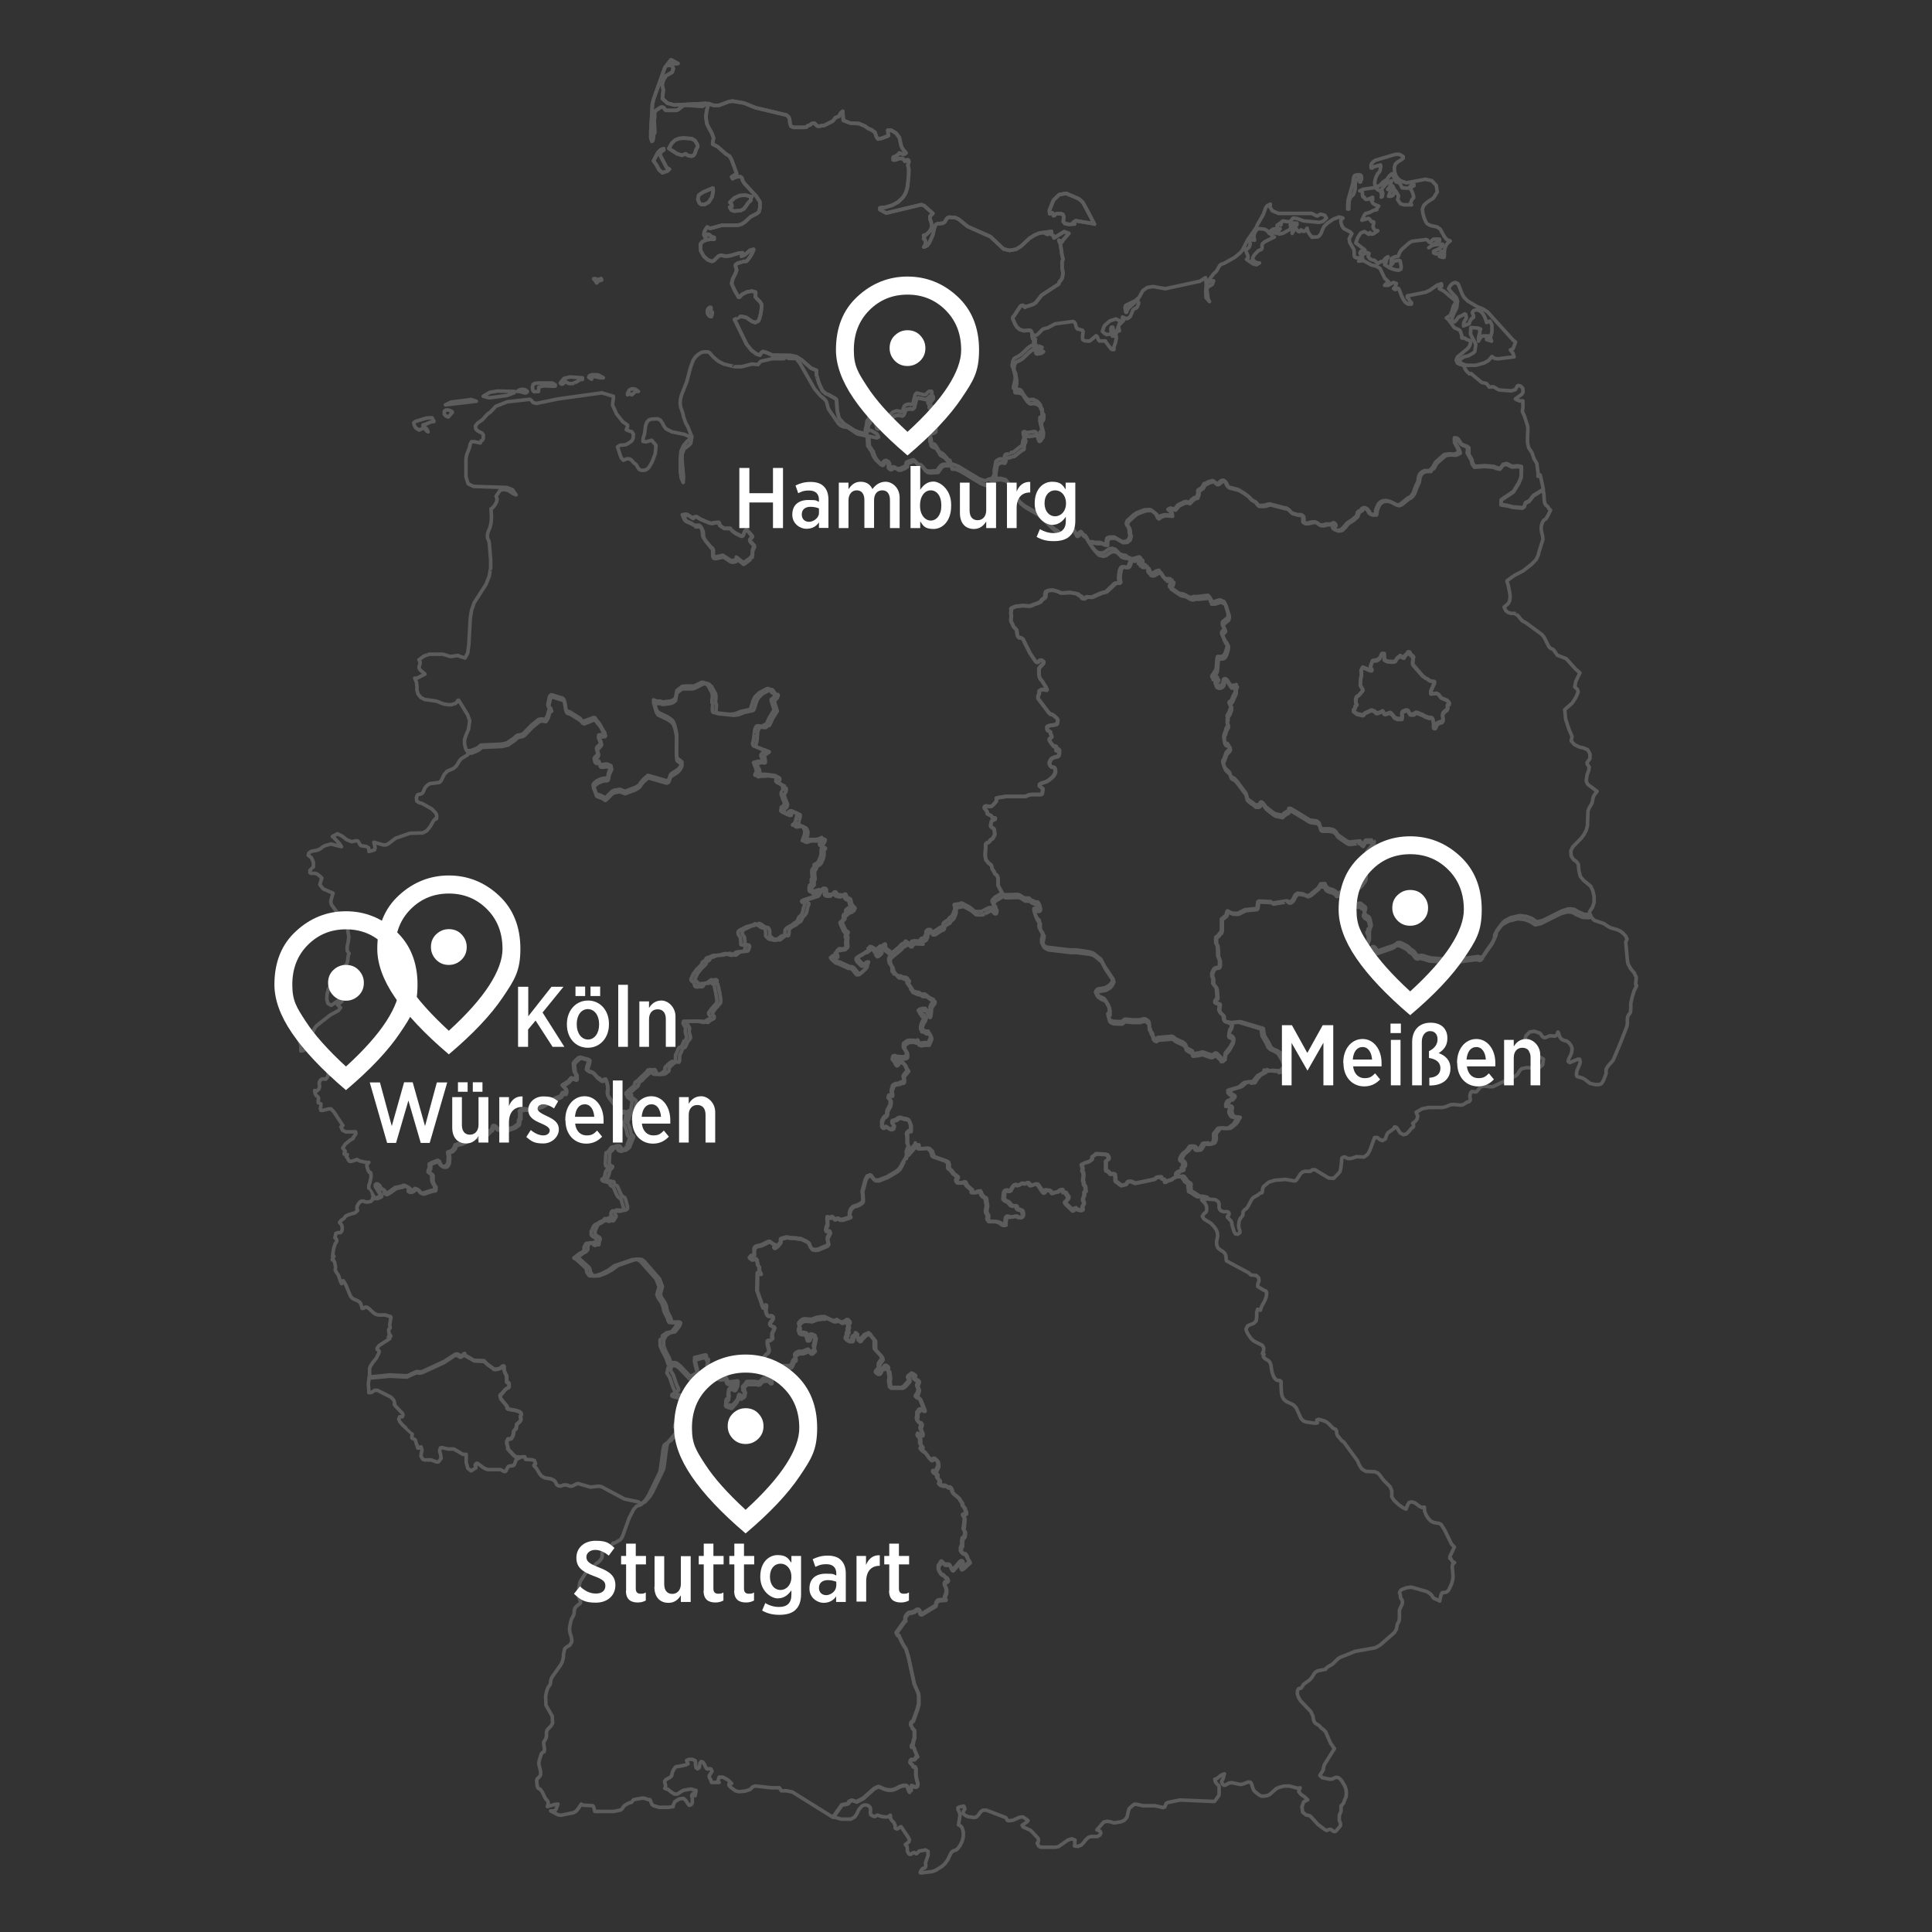 <svg xmlns="http://www.w3.org/2000/svg" id="Ebene_1" version="1.1" viewBox="0 0 1080 1080"><rect x="0" y="0" width="1080" height="1080" fill="#333333" stroke="none"/><defs><style>.st0{isolation:isolate}.st1{fill:none;stroke:#fff;stroke-linecap:round;stroke-linejoin:round;stroke-width:2px}.st2{fill:#fff}</style></defs><g style="opacity:.2"><path d="m687.1 571.9 5.2-.5 12.6 3.8.6 3.9.3.5 2.2 3.8.8 2 1.1 1.1 1.1.6 1.1.4 2.3 1.4 1.9 3.1 1.7 3.7v1l-.9.4-.5.4-.2.2-.7 1.2-.6.7h-.2l-.2-.2-.4-.6-.3-.2h-.3l-.6.2h-.4l-2.6-.3-1.8.2h-.4l-1.2-.6-.2 1.1-.2.2-.2.2-3.1 1.7-1.7 2-1.4 2.2h-.5v-.3l-.3-.2-.6-.2-2.4.2-.6.2-.5.3-2 1.8-.7.4-5.9 1.8v1.3l.9 1.1 1.3.6.3.4v.6l-.7.7-.5.7h0l-.2.2h-.8l-.4.2-.5.5-.6 1.5v1.2h1.7l.5.6v.8l-.2.5-.2.9v.7l.5 1.1.3.5.3.4.2.2.3.2h.3l.8.2h1.1l.8.2-1.6 2.9-.3.4-.6.6-2.5 1.9-.5.2h-2l-1.5-.2h-1.4l-.4.2-.4.4-.5.7-1.5 1.8v3.4l-.4 1.2-.3.5-.3.3-.8.2-1 .4h-.7l-.3-.2-.2-.2-.2-.2-.6-.2-1.3.3-1.8 3-.8.8h-1.1l-.3-.2-.2-.2-.2-.2v-.2l-.7-.9-.2-.2-.4-.2-.8-.2h-.6l-.4.3-.2.3v.2l-.3.3-.2.3-1.1 1.3-1.9 1.5-.9 1.2-.5 1.1-.2.6v.8l.3.2 1 .8.2.4.2.5v1.1l-.2.5-.6.7v1.4l-.4.2-1.3.4-.4.2-.4.3-.5.5-.2.4v.4l.6 1-1.9 1-.7.6-.4.2-1.5.4-.9.4-.2.2-.3.2h-.7v-1.2l-.3-.2-.9-.3-.4-.2-.3-.2h0v-.4h0v-.3h-1.1l-1.3.2-.6.2v.3l-.3.2v.2l-1.5.4-9.6 2-2.4-1h-1.7l-.3.2-.2.3-.2.7-.2.3-.3.2h-.3l-1.1.3-.6.2h-.5l-.7-.4-1.3-1.1-.7-.4-.5-.4-.2-.4V658l-.2-1.1v-.4l-.4-.3-.5-.2h-.7l-.3.2h-.4l-.4-.2-.6-.8-.8-.6-.8-.3-.2-.6v-4.8l.6-.4.8-.5.2-.2v-.5h0v-.4l-.7-1.3-1.3-.4-5.2-.3-.8.9-.6.2-.4.3-.3.5v1.1l-.3.4-1.7 1.1-1.6.4-2.3 1.1.4 1.4.2.6v.5l-.2.5v.6l.3.4.2.4v.3l.2.7v.8l-.3 2.2v.8l.4.6v1.3l.2.3.6.7v.3l.2.3v1.4l.2.6v.4l-.7.2h-.2v2.1l-.7 1.6v1.1l.5.8v1.2l-.6.8v.5l-.2.3v.9l.2.3v.5l-.5.2h-.6l-1.8-.5-.4-.2-.7-.7-.4.2-.8 1.5-4-3.8-.6-1 1.6-1.8v-.3l.2-.2v-.9l-.4-.5-.4-.5-.6-1.1-.2-.2h-1.1l-.3-.6-.2-.8-.3-.2h-.3l-.8.2-.4.3-.3.3-.2.3-.2.2h-.3l-1.1.2h-.3l-1.2.6h-.3l-.3-.2-.4-.7-.4-.4-.6-.3-2.2-.3h-.2v1.1l-.2.2v.2l-.3.2-.5-.4-.3-.3-2.8-4.1-.6-.2h-.7l-2.1.8h-.8l-.2-.3-.2-.2v-.3l-.3-.3-.2-.2-.2-.2h-.7l-.4.3-.6.3-1.5-.3h-.6l-1 .8h-.3l-.6.3h-.5l-.8-.4h-.5l-.4.2-.4.4-1.1 1.9-.2.4-.2.4-.2.3h-.8l-1.1-.5h-.7l-.4.4-.3.7-.3 3v.8l.4.5.3.3.3.2.9.4 1 .6h0l1 1.3.2.2.3.2h.3l.3.2h1.7l.3.2.2.3.2.6v.3l.3.2.2.2.3.2h.3l1.4.5.3.2.2.3v.3l.3.7v1.3l-.2.5-.2.3-.2.3h-.4l-.5.2-1-.2-1.2-.6h-.3l-2.6.5h-1.1l-.3-.3h-.2l-.3-.2h-.3l-.6.7-.4 2.7v1.7h-1.1l-1.1-.7-1-.8-2-.6h-3.7l-.6-.8-.4-.6v-.6l.2-.4v-.9l-.7-1.4-.3-.8v-1.1l.2-.4v-.7l.2-.4v-1.4l-.4-1.6v-.8l-.2-.6v-.4l-.4-.4-1.1-.6-.7-.8-1.1-2.4-1.3.2-.5.5-.3.2h-2.2l-.2-.2v-1.1l-.3-.4-2.2-1.9-.4-.5-.3-.4-.3-.6v-.3l-.2-.3-.2-.2h-.6l-.7.5h-2.3l-.4-.2-.3-.3-.4-.7v-.8l.4-.5.2-.2v-.7l-2.3-1.7-.3-.4-.3-.5-.4-.5-.4-.5-1.1-.9-.2-.3v-2.2l-.3-.7v-.3l-.5-.4-.7-.4-6.5-2.3-.5-.3-.3-.4v-.7l-.5-.9v-.7l-.3-.3-.3-.3-.5-.4-.3-.3-.2-.3-.4-.2h-.7l-4 .3h-.4l-.3-.3v-.3l-.2-.3v-1.2l-.2-.2-1.3.9-4.4 5h-.6l-.2-.4v-.9l.2-.8.7-2.2v-.6l-.5-1.4v-.6c-.1 0-.1-.4-.1-.4v-2.7c.1 0 0-.5 0-.5v-.4l-.3-.2v-.4l.2-.5.8-.9.5-.3h.8v-.4c.1 0 0-3 0-3l-.9-2.3-.2-.4-.3-.2-.4-.2-.8-.2-1.4-.2-1.4-.5h-.8l-.6.2-1 .7-.6.3-1.3.3h-.3l-.2.4v.3c-.1 0-.2.4-.2.4v.3l.2.3.6.8.2.3v.3l-.2.6-.2.7-.2.2h-.3l-.3.2h-.8l-.7-.4-1.3-.9h-.9l-.3.3-.6.2h-.4l-.3-.5-.2-.8V627l.3-.6.6-1.1.4-.5.4-.3h.3l.2-.3.2-.2.5-.8v-1.5l.4-.9 1.1-2 .3-.7v-.5c.1 0 .2-.8.2-.8v-1.1l-.3-.6-.9-1 .4-1.2h.4l.4-.3h.5v.2h.3v-.3c.1 0 0-.6 0-.6v-.4l-.2-.7v-1.2l.2-.4.4-.9v-.7l.2-.3.5-.4 1.2-.5 1.6-.2.5-.2.7-.4h.9l.4-.2.2-.5v-1.3l-.2-1 .2-.6.2-.5 2.2-2.6-.7-.8-.3-.5-.4-1.2-.3-.5-.3-.4-.9-.8-.8-.6h-.2l-.2-.2h-.7l-.2.2-.2.2-.2.2-.2.3v.3c-.1 0-.3.3-.3.3l-.2.2-.3.2h-.3l-.2-.3v-2.6h-.3l-.4.5-.2.2h-.3l-.2-.2v-.4c-.1 0 0-.8 0-.8v-.4c.1 0 .3-.4.3-.4l.6-.2h.7l.2.3h.1l.3.2 2.9.3h1l1.3-.5.3-.4v-.7c.1 0-.1-1.6-.1-1.6l-.5-.9-.4-.5-.3-.2-.2-.2-.2-.8.2-1.8 2-1.5 1-.2h2.4l.9.4h.3l.8-.4h.4v1h0v.4l.6.3h.3l.4.2h.4l1.8-.3h2.2l.2-.3 1.2-2.8v-1.1l-.2-.4-.6-.8-.3-.6-.2-.2h-.3l-1.1-.2h-.3l-.3-.3-.5-.4-.3-.2h-.3l-.8-.2h-.3v-1.3l.3-1.3.3-.9.4-1 1.1-1.7.3-1.1v-.6l-.3-.2-1.5-.3h-.3l-.3-.3-.2-.3v-.3l-.2-.3v-.3l-.3-.3-.2-.2-.3-.2.2-.3.5-.4 1.8-.5h1.4l.3.3.6.9v1h0l.5.5.2.2v.6l.2.3h.2l.3-.6.4-2.7v-1.4l.5-1.3 1.2-1.5.3-.7v-.7l-1.2-.4-1.6-.9-.9-.8-1.1-.7h-2l-.5-.3-.7-.6h-.5l-.8-.2h-.4l-.5-.4h-.4l-.3-.2-.5-.3h-.3l-.4-.2-.3-.2-.3-.4-.2-1.5-.2-.5-1.3-1-.2-.3-.2-.5v-.7l.4-1.1v-.4c-.1 0-.4-.4-.4-.4l-.7-.3H506l-1.8-.9h-1.5l-.4-.3-.5-.5-.7-1.1-.5-.4h-.9l-.2-.6v-1.2l-.2-1.2-.2-.6-.3-.4-.5-.4-.2-.3v-.3l-.2-.8v-.3l-.2-.3v-.4c-.1 0-.1-.5-.1-.5l.3-.9.3-.6 1.5-1.3 4.1-3.4.9-1.1.5-.4 1.2-.6.4-.4.2-.4.2-.2h.3l1.7 1.5h.6l.4-.6.5-.8 1.2-.3 4.1.2-.3-.7h0v-.5l.3-.3 1.1-.3.4-.2.3-.4.6-1.2.2-.4v-1.4l.3-.3.2-.2.3-.3.4-.2h1.2l.3.2h0v.4h0v.4l.2.2h1.1l.6-.3 3.5-2.3h.4l.4-.2.3-.3.2-.8v-.5l.3-.4.4-.4 1.4-.9.7-.3.2-.2.2-.2v-.4l.3-.4 1.3-1 .6-.8.9-2.4.2-.7v-1.6l-.3-.4h0v-.6h.4c0-.1.6-.1.6-.1 0-.1 1.2-.2 1.2-.2l1.1-.2.6-.3.8.2 3.9 2.1 2.9 2.4h1c0 .1 2.5 0 2.5 0h.4c0-.1 3.9-2.1 3.9-2.1h.7c0-.1.5 0 .5 0l1.1 1.3.3.2h.3c0 .1.4 0 .4 0l.3-.4.2-1.1v-.5l-.3-.3h0c0-.1-.8-1-.8-1l-.5-.9-.4-.5v-1l1.6-1.7 4-2.3 1.3.8 7.3-.2.6.2.7.3 1.8 1.2.7.3h.4c0 .1 2 0 2 0l1 1 2.7 1.1h1.1l.4.3.3.5.4 1.1v1.2l-.3.4-.3.2h-.7l-.6-.3h-.7c0-.1-.3-.1-.3-.1 0 .1-.2.4-.2.4v1l.3 1.1.9 2.3.5.9.5.6.3.2.3.2.2.4v3.4l.3.5 1 2 .8 1v.9l-.5 2.5v2.1l.7 1.2 2.2 1.2 12.6 1.5h3.4l7.5 1 2.1.7 4.2 3.4 2.2 4.2 4.7 7-.7 1.6-.7 1.1-1 .9-2.1 1.2-3.6.6-.5.2-.5.5-.3.4-.3.7.3.6.7.9 1.8 1.2 1.8.7.8.9 1.7 3 .4 1.7v2.6l-.4.2h-.3v.5l.2 1.4.3.9v.3l.3.4.2.2.3.2.9.4.5.2 4.4.2h.3l.3-.2.3-.2.7-.6.6-.3h.3l3.7.4h4.3l.7-.3 1.6-.4h.4l.5.3 1.3.9.4.5.2.6v2.5l.8 1.2.2 1 .4.6.5.8v.3l.3 1.1v.3l.3.3.3.4.6.4.6.2 1-.8 6.5-.5.7-.2.9.2 1.8 1.4 4 1.8.7.6.5.5.4 1v.5l.5.5.3.3 2.6 1.4.2.9v.3l.2.2h.5l2.8-.3 1.5-.4h.9l4.3 1.5h.9l.7-.4.7-.6h.4l.5.2 1.5 1.5.6.5.6 1.1h.7l1.5-1.2-.3-1.1.2-1.1 2.3-2.9.5-.7 1.9-3.6v-.9l-.4-.8-.3-.4-.4-.3-1.3-.6-.2-.4v-.8l.4-1.8 1.3-2.2v-1.3l-.8-1.2-.7-.3h0ZM397.7 174.4l-.3-.6v-.6c-.1 0 0-.6 0-.6v-.7h-.7l-.7.6-.3.4-.3 1.2v.6l.3.8.9 1.2 1 .3.3-.8v-.6l.3-.6v-.4l-.5-.3h0ZM366 74.3l-.3-7.7.2-.6v-2.8c.1 0 .3-1 .3-1l.4-.4 2.5-1.7.5-.2h.8l.7.3.7 1.2.5.3h5.6l1.2-.4 2.2-1.8 1.3-.7 10.2.6 2-1.6-17.8.9-3.9-1-2.8-2.6.5-5-.7-2.6.8-2.9 1.5-2.3 3.3-1.9.7-2-.7-1.7-2.3-.2.6-.7 5-.3-3.9-2.1-3.4 4.3-6.2 17.3-.8 3-.9 15.3V77l.6 2 .5-.4.4-1.9.2-2.5h.5Zm222.9 57.5-1.9-1.3-1.4.5-1.4-.6h3.6v-1l-6.8.9-2.8 1.2-2.7 1.7-4.7 4.4-2.7 1.7-3.7.7-3.4-.8-7.3-6.9-12.8-5.7-4.9-4-1.8-.9-3.5-.3-.9.3-.8.8-.4.8-.5.8-1.1.7-3.1.3-.8.5-.6 1.2-1.1 4.6-1.9 4.3-1.3 1.7-1.8.7.8-1.3.3-1.3-.3-1.2-.9-.9.5-.9v-.4l-.3-.2-.2-.3 1.4-.4 1.5-1.3 1.2-1.7.5-1.9-.4-2.2-.6-1.7v-1.5l1.6-1.6-4.9-4.3-1.5-.6-19.7 4.7-3.5-1.9v-1l3.4-.4 3.5-1.1 3.3-1.8 2.6-2.5 1-1.5.8-1.6.6-2 .4-2.5.5-5.8v-2.8l-.5-1.9.6-2-.4-.9h-.9l-.9.8-1.2-1.6h-2.1l-2.1.8h-1.2V88l.2-.3h.4l.5-.3h.3l2-1.6v-.3l.7.2 1 .5h1.1l1-.7-1.5-1.7-.7-1.1-.5-1.1-1.1-4.8-1.9-2.4-2.6-1.6h-1.9l.3 3.1-3.7 1.4-2.1.4-.9-1.3-.8-2.4-1.9-1.4-2.1-.9-1.4-1.1-3.4-1.5-5-.3-3.9-1.5-.3-5.1-1.1.9-1 1.9-2 .8-1.5 1.9-4.9 2.5h-1.2l-1.2.4-1.4-.2-1.6-1.6-1.5.3-.9.8-1.2.3-.8.8-1.2.2h-6l-1.4-.6-.6-1.7-.2-2-.4-1.4-1.4-1.2-17.3-4.1-6.4-2.6-6.5-1.1-1.9.3-5.6 2.1h-3l-2.8-1L395 62l-.4 3.3.5 3.7 1.1 2.4 1.6 2.8 1.1 2.9-.5 2.5v1l2.8 1.4 4.4 3.9 2.3 1.5 1.1 2 2.8 7.6-2.8 1.9.6 1 .9-.6 1.7-.5h1.7l.8.6.4 1.5.9 1.5 6.7 7.2 2.1 3.2v3.4l-.6 2.3-1.3 1-3.2 1.6-3.4 3.1-1.7 1.1-2.1.6h-8.9l-6.6 1.8-1.7-.8-.8 1.2-.8 1.5-.2 1.6.7 1.5 1.3-1.8 1.1.3 1.1 1.1 1.5.4v1h-1.9l-2.5.4-2.2 1-1.1 1.4.2 3.6 1.7 3.1 2.3 2.1 2.2.8 1-.3 2.7-2.6 1.3-.5 2.9.5 2.5-.3 4.3-1.3 2.5-.3-.2.5-.2 1-.2.5 1.8-.8 3.1-2.7 1.9-.4-.8 2.1-1.3 2.2-1.3 1.7-.8.7h-1.4c0 .1-3.5 1.1-3.5 1.1l-1 .8v.9l.6 2.1-.8 2.2-1.3 2.4-.7 2.8.2.7 1.4 3.1 2.2 3.9h.6l1.5-1.6 2.7-1.3 2.8-.5 2 .6v.9l-.2 1.6 1.1 1.4 1.5 1.4.9 1.4v2.2l-.4 3-.7 2.7-.6 1.5-1.8.9-1.8-.6-3.2-2.2-2-.5h-1.5c0 .1-3.1 1.6-3.1 1.6l6.7 13.7 2.7 3.4 2.9 2.2 1.9.6.8-1.4.9-.6 2.1.6 3.1 1.4 10.4.2 3.1.7 3.1 1.9 5.1 4.5 3 1.2v2.7c.1 0 1.4 4.5 1.4 4.5l1.9 4.1 2 1.8 1.2.4 3.8 2.1.8.7.3 2.4.2 3.7 1 4.4 2.7 3 5.9 3.8 3 1.2 3.9.5.7-2.6v-.8c.1 0 .2-.9.2-.9v-.4l.2-.3.2-.2.3-.3.3-.3v-.3c.1 0 .3-1 .3-1l.2-.4h.7l.9.2.7.4.2.2.7.5.3.3v.4l-.2 1.2v1c-.1 0-.1.3-.1.3h.2c0 .2.1.3.1.3h.2l.3.2 1-.6 8-6.6 2.1-.6 2.2.5h.3l.5-.3.3-.4.8-2.1.4-.5.4-.3 1-.3h.6c0-.1.5-.1.5-.1l1.1.2.6-.4.4-.4 1.1-4.4.3-.5.4-.4h.2v-.2h.2l4 .9h.5l.5-.3 1.4-1.3.5-.3h1.2c0 .1.2.3.2.3v1.4l-1.1 1.3-.8 1.7-.3.9v.7l.3.5 2.9 2.2h0v1.7l.2.8.4.4.4.2.2.3v2.1l-.4.7v.5l-.3 1.7v2.5l-.2.2-.2.2-.8.4-1.5.4h-.2c0 .1-.2.4-.2.4v1.1l.5 2.2v2.8l.4.5.9.5 1.3.4.7.8 2 3.3 1.8 1 .7.5 2.8 3.1h.6l.2.7.4 2.4h1.8l2.9 1.2 11.6 7 3.4 1.2 2.6-1.1.9-1.2.8-1.4.3-.9v-2.2l.7-4.3v-.4l.4-.4.5-.4 1.1-.6h.6c0-.1.5-.2.5-.2l.9.4h.4c0-.1.3-.4.3-.4l.2-.7v-.5l.4-.8.2-.3.3-.2 1.4-.2 1.6-.6h.8c0-.1.4-.3.4-.3l3.6-2.9 1.3-.7.2-.2v-1.7l.2-.4v-.5l.7-1.3v-.9l-.2-.7-.2-1.1v-.8l.3-.2h.7l.7.4h.3c0 .1.4.1.4.1l3.7-.6h.6c0 .1.3.3.3.3l.2.3.2.3v.3l.2.4v.8l.2.4.2.3.2.2.4-.2.4-.4.5-1 .4-.4.3-.3v-.2l-.2-.2h-.6v-.3l.6-.3.3-.2v-1.5l-1-3.7v-2.4l.6-.3.4-.5v-.3l.2-.3v-2.3l-.8-1.3V229l-.2-.5-.4-.6-1-1.1-.9-.6-1.5-.6h-.8c0-.1-.6-.1-.6-.1l-1.1.3-.7-.4-.9-.8-1.7-2.3-.6-1.1-.6-.8-.3-.3-2.3-.6h-1.4c0-.1-.2-.3-.2-.3v-.6l.7-3.1.2-1.1v-1.5l-.2-1.6-.2-.9-.2-1.2v-.4l-.8-1.6v-.3l-.2-.3v-.6l.2-1.2v-.4l.7-1.5.3-.3.5-.4 1.6-.7 1.6-1 4-3.8 1.9-1.3h.5l.3.2 1 .3v.7l-.2.3v.5l.2.2h.2v.2h.5l2.2-.4.4-.3.3-.3h.2v-.2h.2c0-.2-3.3-1.3-3.3-1.3h-.2c0-.1-.2-.3-.2-.3l-.4-.2-.3-.5-.3-.4v-3.6l.2-.6h-.3l-1.2-.4-.3-1.3v-1.6l-.7-1.5-.8-.3-3.2.3-2.2-.7-1.6-1.3-1.2-2-1.1-2.7v-.9l.8-.9 3.2-4.9.3-.4.7-.4h.7l.6.7.5.4.7-.6h.6l3.3-1.1 1.4-.9 3.3-4.2 9.5-6.2.4-1.2.8-.9.8-1.3.4-2.4-.5-4v-2.4l.5-1.8-.6-2.6-.8-5.6-.9-2.3 1.2.6.5.4.9-1.4 3-3.4-2.6-1-5.7 3.5-.4-1.2h0ZM386.8 77.5l-4.5-.3-2.7.2-2.2.9-1.9 1.8-1.6 2.9 4.7 3 2.6.8 2.1-.8.7.6 1.2.5 1.4.2 1.1-.4.7-1 .9-2.7.7-1.1v-1l-1.5-2.5-1.9-1.1h.2Zm-18 8.6.8-1.1.9-.9.2-.2h.3v-.8l-1.8.7-1.5 1.6-2.4 4.5 1.6 2.2 1.5 2.8 1.9 1.7 2.8-1 1.1-1-1.5-.9-4.1-7.7h.2Zm23.3 28.2h1.8l2.3-1.3 1.9-3 .6-3.4-.2-1.5-5.2 2.2-.6.4-.6.3-1.5 1.1-.5 2.3.8 2 1 .9h.2Zm219.7 11-4.8-9.1-1.3-2.4-.6-.9-2.1-1.8-7-3-3.9.7-3.2 3.1-2.3 5.7.2 1.9 1-.6h.4l.3.6.3 1h.6l.6-.8.9-.3h2.1l1.2.5.4 1.1-.2 2.9.9 1.1 2.1.4 3.3-.2-.4-.3-.4-.6 1.5-.9 10.2 1.7.2.2h0Zm-203.9-9.5.9 1.6 1.7.6 3.5-.3 1.9-1 1.2-1.6 1.1-1.7 1.5-1.4v-1.4l.2-.4.4-.2-3.6-.9-3.2.2-2.9 1.3-2.6 2.5.7.7.4.9v.8c-.1 0-1 .5-1 .5l-.2-.2Zm-71.9 40 .3.7-1.3.4 1.3-.4-.3-.7h0Zm0 0-1.4.4.4.7-.4-.7 1.4-.4Zm-2.9.1h-1.2c0 .1.5.5.5.5l.4.4.3.6h.3c0 .1.1.7.1.7h0l.4-.3-.3-1.4-.5-.5h0Z" class="st1"/><path d="m336 155.8.3.7-1.3.4m1-1.1h0l.3.7-1.3.4m1-1.1-1.4.4.4.7m1-1.1-1.4.4.4.7m62.7 17.5-.3-.6v-.6c-.1 0 0-.6 0-.6v-.7h-.7l-.7.6-.3.4-.3 1.2v.6l.3.8.9 1.2 1 .3.3-.8v-.6l.3-.6v-.4l-.5-.3h0ZM366 74.3l-.3-7.7.2-.6v-2.8c.1 0 .3-1 .3-1l.4-.4 2.5-1.7.5-.2h.8l.7.3.7 1.2.5.3h5.6l1.2-.4 2.2-1.8 1.3-.7 10.2.6 2-1.6-17.8.9-3.9-1-2.8-2.6.5-5-.7-2.6.8-2.9 1.5-2.3 3.3-1.9.7-2-.7-1.7-2.3-.2.6-.7 5-.3-3.9-2.1-3.4 4.3-6.2 17.3-.8 3-.9 15.3V77l.6 2 .5-.4.4-1.9.2-2.5h.5Zm222.9 57.5-1.9-1.3-1.4.5-1.4-.6h3.6v-1l-6.8.9-2.8 1.2-2.7 1.7-4.7 4.4-2.7 1.7-3.7.7-3.4-.8-7.3-6.9-12.8-5.7-4.9-4-1.8-.9-3.5-.3-.9.3-.8.8-.4.8-.5.8-1.1.7-3.1.3-.8.5-.6 1.2-1.1 4.6-1.9 4.3-1.3 1.7-1.8.7.8-1.3.3-1.3-.3-1.2-.9-.9.5-.9v-.4l-.3-.2-.2-.3 1.4-.4 1.5-1.3 1.2-1.7.5-1.9-.4-2.2-.6-1.7v-1.5l1.6-1.6-4.9-4.3-1.5-.6-19.7 4.7-3.5-1.9v-1l3.4-.4 3.5-1.1 3.3-1.8 2.6-2.5 1-1.5.8-1.6.6-2 .4-2.5.5-5.8v-2.8l-.5-1.9.6-2-.4-.9h-.9l-.9.8-1.2-1.6h-2.1l-2.1.8h-1.2V88l.2-.3h.4l.5-.3h.3l2-1.6v-.3l.7.2 1 .5h1.1l1-.7-1.5-1.7-.7-1.1-.5-1.1-1.1-4.8-1.9-2.4-2.6-1.6h-1.9l.3 3.1-3.7 1.4-2.1.4-.9-1.3-.8-2.4-1.9-1.4-2.1-.9-1.4-1.1-3.4-1.5-5-.3-3.9-1.5-.3-5.1-1.1.9-1 1.9-2 .8-1.5 1.9-4.9 2.5h-1.2l-1.2.4-1.4-.2-1.6-1.6-1.5.3-.9.8-1.2.3-.8.8-1.2.2h-6l-1.4-.6-.6-1.7-.2-2-.4-1.4-1.4-1.2-17.3-4.1-6.4-2.6-6.5-1.1-1.9.3-5.6 2.1h-3l-2.8-1L395 62l-.4 3.3.5 3.7 1.1 2.4 1.6 2.8 1.1 2.9-.5 2.5v1l2.8 1.4 4.4 3.9 2.3 1.5 1.1 2 2.8 7.6-2.8 1.9.6 1 .9-.6 1.7-.5h1.7l.8.6.4 1.5.9 1.5 6.7 7.2 2.1 3.2v3.4l-.6 2.3-1.3 1-3.2 1.6-3.4 3.1-1.7 1.1-2.1.6h-8.9l-6.6 1.8-1.7-.8-.8 1.2-.8 1.5-.2 1.6.7 1.5 1.3-1.8 1.1.3 1.1 1.1 1.5.4v1h-1.9l-2.5.4-2.2 1-1.1 1.4.2 3.6 1.7 3.1 2.3 2.1 2.2.8 1-.3 2.7-2.6 1.3-.5 2.9.5 2.5-.3 4.3-1.3 2.5-.3-.2.5-.2 1-.2.5 1.8-.8 3.1-2.7 1.9-.4-.8 2.1-1.3 2.2-1.3 1.7-.8.7h-1.4c0 .1-3.5 1.1-3.5 1.1l-1 .8v.9l.6 2.1-.8 2.2-1.3 2.4-.7 2.8.2.7 1.4 3.1 2.2 3.9h.6l1.5-1.6 2.7-1.3 2.8-.5 2 .6v.9l-.2 1.6 1.1 1.4 1.5 1.4.9 1.4v2.2l-.4 3-.7 2.7-.6 1.5-1.8.9-1.8-.6-3.2-2.2-2-.5h-1.5c0 .1-3.1 1.6-3.1 1.6l6.7 13.7 2.7 3.4 2.9 2.2 1.9.6.8-1.4.9-.6 2.1.6 3.1 1.4 10.4.2 3.1.7 3.1 1.9 5.1 4.5 3 1.2v2.7c.1 0 1.4 4.5 1.4 4.5l1.9 4.1 2 1.8 1.2.4 3.8 2.1.8.7.3 2.4.2 3.7 1 4.4 2.7 3 5.9 3.8 3 1.2 3.9.5.7-2.6v-.8c.1 0 .2-.9.2-.9v-.4l.2-.3.2-.2.3-.3.3-.3v-.3c.1 0 .3-1 .3-1l.2-.4h.7l.9.2.7.4.2.2.7.5.3.3v.4l-.2 1.2v1c-.1 0-.1.3-.1.3h.2c0 .2.1.3.1.3h.2l.3.2 1-.6 8-6.6 2.1-.6 2.2.5h.3l.5-.3.3-.4.8-2.1.4-.5.4-.3 1-.3h.6c0-.1.5-.1.5-.1l1.1.2.6-.4.4-.4 1.1-4.4.3-.5.4-.4h.2v-.2h.2l4 .9h.5l.5-.3 1.4-1.3.5-.3h1.2c0 .1.2.3.2.3v1.4l-1.1 1.3-.8 1.7-.3.9v.7l.3.5 2.9 2.2h0v1.7l.2.8.4.4.4.2.2.3v2.1l-.4.7v.5l-.3 1.7v2.5l-.2.2-.2.2-.8.4-1.5.4h-.2c0 .1-.2.4-.2.4v1.1l.5 2.2v2.8l.4.5.9.5 1.3.4.7.8 2 3.3 1.8 1 .7.5 2.8 3.1h.6l.2.7.4 2.4h1.8l2.9 1.2 11.6 7 3.4 1.2 2.6-1.1.9-1.2.8-1.4.3-.9v-2.2l.7-4.3v-.4l.4-.4.5-.4 1.1-.6h.6c0-.1.5-.2.5-.2l.9.4h.4c0-.1.3-.4.3-.4l.2-.7v-.5l.4-.8.2-.3.3-.2 1.4-.2 1.6-.6h.8c0-.1.4-.3.4-.3l3.6-2.9 1.3-.7.2-.2v-1.7l.2-.4v-.5l.7-1.3v-.9l-.2-.7-.2-1.1v-.8l.3-.2h.7l.7.4h.3c0 .1.4.1.4.1l3.7-.6h.6c0 .1.3.3.3.3l.2.3.2.3v.3l.2.4v.8l.2.4.2.3.2.2.4-.2.4-.4.5-1 .4-.4.3-.3v-.2l-.2-.2h-.6v-.3l.6-.3.3-.2v-1.5l-1-3.7v-2.4l.6-.3.4-.5v-.3l.2-.3v-2.3l-.8-1.3V229l-.2-.5-.4-.6-1-1.1-.9-.6-1.5-.6h-.8c0-.1-.6-.1-.6-.1l-1.1.3-.7-.4-.9-.8-1.7-2.3-.6-1.1-.6-.8-.3-.3-2.3-.6h-1.4c0-.1-.2-.3-.2-.3v-.6l.7-3.1.2-1.1v-1.5l-.2-1.6-.2-.9-.2-1.2v-.4l-.8-1.6v-.3l-.2-.3v-.6l.2-1.2v-.4l.7-1.5.3-.3.5-.4 1.6-.7 1.6-1 4-3.8 1.9-1.3h.5l.3.2 1 .3v.7l-.2.3v.5l.2.2h.2v.2h.5l2.2-.4.4-.3.3-.3h.2v-.2h.2c0-.2-3.3-1.3-3.3-1.3h-.2c0-.1-.2-.3-.2-.3l-.4-.2-.3-.5-.3-.4v-3.6l.2-.6h-.3l-1.2-.4-.3-1.3v-1.6l-.7-1.5-.8-.3-3.2.3-2.2-.7-1.6-1.3-1.2-2-1.1-2.7v-.9l.8-.9 3.2-4.9.3-.4.7-.4h.7l.6.7.5.4.7-.6h.6l3.3-1.1 1.4-.9 3.3-4.2 9.5-6.2.4-1.2.8-.9.8-1.3.4-2.4-.5-4v-2.4l.5-1.8-.6-2.6-.8-5.6-.9-2.3 1.2.6.5.4.9-1.4 3-3.4-2.6-1-5.7 3.5-.4-1.2h0ZM386.8 77.5l-4.5-.3-2.7.2-2.2.9-1.9 1.8-1.6 2.9 4.7 3 2.6.8 2.1-.8.7.6 1.2.5 1.4.2 1.1-.4.7-1 .9-2.7.7-1.1v-1l-1.5-2.5-1.9-1.1h.2Zm-18 8.6.8-1.1.9-.9.2-.2h.3v-.8l-1.8.7-1.5 1.6-2.4 4.5 1.6 2.2 1.5 2.8 1.9 1.7 2.8-1 1.1-1-1.5-.9-4.1-7.7h.2Zm23.3 28.2h1.8l2.3-1.3 1.9-3 .6-3.4-.2-1.5-5.2 2.2-.6.4-.6.3-1.5 1.1-.5 2.3.8 2 1 .9h.2Zm219.7 11-4.8-9.1-1.3-2.4-.6-.9-2.1-1.8-7-3-3.9.7-3.2 3.1-2.3 5.7.2 1.9 1-.6h.4l.3.6.3 1h.6l.6-.8.9-.3h2.1l1.2.5.4 1.1-.2 2.9.9 1.1 2.1.4 3.3-.2-.4-.3-.4-.6 1.5-.9 10.2 1.7.2.2h0Zm-203.9-9.5.9 1.6 1.7.6 3.5-.3 1.9-1 1.2-1.6 1.1-1.7 1.5-1.4v-1.4l.2-.4.4-.2-3.6-.9-3.2.2-2.9 1.3-2.6 2.5.7.7.4.9v.8c-.1 0-1 .5-1 .5l-.2-.2Zm-74.8 40.1h-1.2c0 .1.5.5.5.5l.4.4.3.6h.3c0 .1.1.7.1.7h0l.4-.3-.3-1.4-.5-.5h0Zm421 347-1.5-.4-1.7-1.8-.6-.4-.5-.2-.6.2-.4.2-.5.5-1 .2-1.1-1.3-1.8-.9-1-.2-1.2-.5-1-.7-.9-1.9-2.4.2-.7 1.1-4.3 3.6-1.6.7-2.4-1-3-.4-1.2.7-.8 1.4-.6 1.3-.6.7-1.1.8h-.6c0 .1-.4 0-.4 0l-.2-.3-.2-.3h-.4c0-.1-7.9 1.2-7.9 1.2l-1-.8-6-.3h-.6l-.7.4-.3 2.5v.5l-.4.6-.3.2-6.1.6-4.1 2h-.7c0 .1-2.5-.1-2.5-.1l-1.2-.5-.8-.5-.6-.2-.2.2v.3l-.2.5-.2.7v.3l-.3.3-.2.3-2.2 1.8v6.1l-.4 1.5h-.3l-.3.3-.2.2-.5.9-.2.2-.9.6-.4.4v3.1l.2.3.2.3.4.9.3 3v2.5l.2.7.3.7.5 1.4v2.6l-.2.5v.3l-.3.3-.3.2h-.3l-1.2.2-.5.3-.5.5-.7 1.4-.3.8v1.8l.3.3.3 1v2.7l1.7 2.1.3 1.3.3 3.8v1l-.3.3-.4.5-.5.6v1l.8.3 1.8.4-.4 3.5.8 1.5 1.5 1.3.3.5v1.1l.2 1.1.3.5.4.3 3.4.7.2 1v.3l-1.4 2.2-.4 1.8v.8l.2.4 1.3.6.4.3.3.4.4.8v.9l-1.9 3.5-.5.7-2.3 2.9-.2 1.1.3 1.1-1.5 1.2h-.7l-.6-1.2-.6-.5-1.5-1.5-.5-.2h-.4l-.7.6-.8.4h-.9l-4.3-1.5h-.9l-1.5.5-2.8.3h-.5l-.2-.3v-.3l-.2-.9-2.7-1.4-.3-.3-.4-.5v-.5l-.5-1-.5-.5-.7-.6-4-1.8-1.8-1.4-1-.2-.7.2-6.6.5-1 .8-.6-.2-.6-.4-.3-.4-.2-.3v-.3l-.3-1.1v-.3l-.6-.8-.4-.6-.2-.9-.7-1.2v-2.5l-.2-.6-.4-.5-1.3-.9-.5-.2h-.4l-1.6.3-.7.3H633l-3.8-.4h-.4l-.6.4-.7.6-.3.2h-.3l-.3.2-4.5-.2-.5-.2-.9-.4-.3-.2-.2-.2-.2-.4v-.3l-.4-.9-.3-1.5v-.2l.2-.2h.3l.3-.2v-2.6l-.5-1.7-1.8-3-.8-.9-1.8-.7-1.8-1.2-.7-.9-.3-.6.3-.7.3-.4.5-.5.5-.2 3.7-.6 2.1-1.2 1-.9.8-1.1.7-1.6-4.7-7-2.2-4.2-4.3-3.4-2.1-.7-7.6-1.1h-3.5l-12.7-1.5-2.2-1.2-.7-1.3v-2.1l.6-2.5v-.9l-.9-1-1-2-.2-.5v-.8l.2-2.1v-.5l-.2-.4-.3-.2-.3-.2-.5-.6-.5-.9-.9-2.3-.3-1.1v-1l.2-.2h.3c0-.1.4-.1.4-.1h.3l.6.4h.7l.4-.2.3-.4v-1.3l-.5-1.1-.3-.5-.4-.3h-1.1l-2.7-1.2-1-1h-2.4l-.7-.3-1.8-1.2-.7-.3-.6-.2-7.4.2-1.3-.8-2.3-4.3v-3.7l-.3-1.2-.2-.5-.2-.3-1-.8-.2-.2-.5-1.3-.7-.9-.2-.4-.3-1.4-.2-.5-.2-.4-.3-.2-.6-.4-.5-.4-.4-.5-.2-.3-.4-.5-.4-.4v-.3l-.2-.5-.2-1.6v-.4h0v-.6l.2-3.3v-1.9l.2-.4.4-.4 1.1-.5.3-.2.3-.3.3-.6.3-.3.3-.2.6-.3.2-.2.2-.3.3-.7.2-.3.2-.2v-.2l.2-.4v-.6l-.2-2-.2-.6-.3-.3-1.4-.9v-.3l-.2-.2.2-1.3.3-1.2.4-.5.3-.2 1.2-.5.2-.2v-.5h-.8c0 .1-.4.1-.4.1l-.4-.4-.5-.8-.3-.3-2.1-1v-1l-.2-.2v-.2l-1.2-1.5v-.2h-.2v-.8l.3-.3.5-.2 2.4.3h.5l.5-.3 1.1-1 .7-.9.7-.7v-1.7l.8-.3 4.6-.7h10.9l2.1-.9 1.6-.2h4c0 .1.8 0 .8 0h.3l.3-.2.2-.2.2-.4v-.6l.2-1.1v-.8l-.3-.2-1.3-1-.2-.2v-.9l.3-.3.5-.3 2.9-.9 1.7-1 2-1.7.4-.5.4-.6.7-1.2v-1.2l-.3-1.4-.3-.4-.4-.2H588c0-.1-.3-.3-.3-.3l-.2-.2-.2-.2-.2-.4-.3-.6v-.9l.8-1.6.4-.5.3-.2 1.7-.7 1.2-.2.5-.3.2-.2.2-.3v-.4l.2-.4v-2.2l-.5-.5h-.4c0 .1-.2.5-.2.5l-.2.3-.2.2h-.2v-2.4l-.5-.2-.7.2h-.3l-.2-.3-.4-.7-.3-.3-.5-.5-1-1.6v-.6l.4-.5.9-.8v-.7l-.3-.5-.2-.3v-.2l-.2-.3v-.8l-.3-.2-.6-.4-.6-.2-.2-.2v-.2l-.2-.4v-1.2l.2-.2.6-.3.9-.3 2.3-.3 1.4-.4.2-.2.2-.4v-.8l.2-.5v-.5l-.2-.6-.3-.4-2.4-2-1.1-.3h-.3c0-.1-.4-.5-.4-.5l-.4-.4-5.9-7.8v-1.4l.2-.5.2-.4.2-.3v-1.5l.3-.3.3-.2.6-.3h.3c0-.1.4-.2.4-.2h.4l1.5.4h.4l.2-.2-.2-.6-.4-.9-2.3-3.6-.2-.2-.2-.2-.4-.5-.2-.3-.2-.5-.2-.6-.2-1.2v-3.2l.2-.3.2-.3.2-.3 1.4-1.5.4-.5.2-.3v-.7l-.3-.4-.8-.4h-.9l-.3.2-.9.9h-.3c0 .1-.5 0-.5 0l-.7-.7-2.9-4.3-3.1-6.2-.8-1.7-.7-.5-.6-.3h-.9l-.4-.3-.4-.6-.4-1.6v-.8l-.2-1-.2-.3-1.1-1.1-.4-.4-.9-2.1-.4-.6v-.3l-.2-.4v-.8l.2-1.2v-1.2l-.2-.7v-.9l.2-.6v-.5l-.2-.7.3-.4 2.7-1.1 3.9-.3 3.5.2 1.1-.2 1.3-.7 2.3-.7 1.6-.8.8-1.1 1.6-1.2.2-.2v-.3l.2-.2V332l.2-.4v-.3l.2-.3h0v-.2h.2c0-.1 1-.6 1-.6l1.6-.2h1.3c0 .1 2.5.7 2.5.7l1.5.8h.6c0 .1 4.8-.2 4.8-.2l4 .7.3.2.2.2.2.3.3.2 1 .4.2.2.2.3v.3l.3.3.2.2h.2c0 .1.2.2.2.2h.4l.5-.2.7-.6.5-.3h.5c0-.1.6.2.6.2h1.7l5-2.2 2.9-.8.3-.2 4.8-4.5.7-.2h1.6l.2-.2.2-.2v-.7l-.3-.7v-2l.4-2.7v-.4l.5-1.2.2-.4.4-.4.8-.2h.5l.7.4h1.1l.8-.6 1.6-4.4 3.6-1 .8.6v1.2l-.5 1.3-.7.7 1.1.6h2.7c0 .1.9.8.9.8l.6 1.7v1.3l.5.8 1.4.3.8-.3 2.1-1.2 1.3-.3 2.5 3.8 1.2.9h2.6c0 .1 1 .7 1 .7l-.4 1.6-1 1.5v.6l5.2 3.6.8.3 1.5.2 1.1.4 2.2 1.3 1.4.3 1.2-.5h2.1l5.8-.7h.3l.3.3.5.6.3.5.2.4v1.5l1.1.2h.9l2.8-.9h.8l1 .5.9.3.4.6.4 1 1.6 5.1v.9l-.3 1.5-2.7 2.2-.2.4v1.5l.3.5.3.4.3.4.2.5v.4l-.3.4-.8.8-.4.5v.9l.2.6.2.4.4.6.2.4.2.6.2.9.2.5.3.3.8.6.2.3.2.4v1.1l-.2 1.2-.8 2.6-.5 1-.4.6-.8.5-.7.2h-2l-.2.8-.2 1.3-.2 3.2-.2 1.3-.2.9-2.2 3.3v.6l.5.2h.4l.8-.2h1.2l.2.2v.3l-.2.5-.3.3-.3.3-.4.5v1.6l.3.4.3.3.2.2 1 .3 1.1-.2.6-.3.2-.2.2-.2.2-.3.2-.3v-.4l.3-1.2v-.4l.3-.3h.3c0-.1.4-.1.4-.1l.5.2.6.5.4.6 1.2 2 .5.4h.4c0 .1.3 0 .3 0h1.5c0-.1.6-.4.6-.4h.2v.3l-.4.8-.2.6v2.4l-.2.4-.9 1.7-.8 2-.5.8-.9.6v.2l-.2.3.2.5.2.2.4.5v.3l.2.5v.7l-.7 1.8-.3.8-1 1.8v.7l.2.6v.4l-.2.5v2.1l.3.4v.9l-1 1.8-.2.7v.4l-.3.7-.5 1.3v.3l-.2.7v1l.3 2 .4.7.4.4h.8l.3.4.3.4.3.7.5.7.2.2v.4l-.3.3-1.9 2-1.1 3.3-.6 1-.2.4v.3l.6 2.1.7 1.6.3.3 2.2 2.1.5 1.8.3.5.3.3 1.6.8 1.5 1.6 5.1 6.9.2.9v1.4l.5.5.7.7 2.5 1.7.9.9.4.2h.5c0 .1 1 0 1 0l.5-.2.3-.3.3-.6.2-.3.2-.2h.3l.4.2.5.4 1.7 2.2 3.8 3 1.4.8 3.8.8 1.1-1.1 1-.7 1-.5.4-.4.2-.4v-.7h1.1l3.2 1.9 7.3 4.5.9.2 3.1.4 1.2.9.4.9.6 2.1.4.3.7.2h3.8l1.7.3.9.4 1 .9.5.7.4.7.6.6 4.6 3.2 1.5.6 5.4-.6h.6c0 .1.7 1.1.7 1.1l.4.4.6.3.4-.6.6-1.3.5-.4h3.1c0 .1 1.6.8 1.6.8l-.7 1.6-2.8 3.1-2.5 3.9-.5.9v5.4l.6 1.4.8 1.3.6 1.5-.3 1.6-2.3 3.1-4.9 3.8-.7.7-1.7 3 .8 1.3h-.5 0Z" class="st1"/><path d="m737.4 495.4-.7 1.1-4.3 3.6-1.6.7-2.4-1.1-3-.4-1.2.7-.8 1.4-.6 1.3-.6.7-1.1.8h-.6c0 .1-.4 0-.4 0l-.2-.3-.2-.3h-.4c0-.1-7.9 1.2-7.9 1.2l-1-.8-6-.3h-.6l-.7.4-.3 2.5v.5l-.4.6-.3.2-6.1.6-4.1 2h-.7c0 .1-2.5-.1-2.5-.1l-1.2-.5-.8-.5-.6-.2-.2.2v.3l-.2.5-.2.7v.4l-.3.3-.2.3-2.2 1.8v6.1l-.4 1.6h-.3l-.3.3-.2.2-.5.9-.2.2-.9.6-.4.4v3.1l.2.3.2.3.4.9.3 3v2.5l.2.7.3.7.5 1.4v2.6l-.2.5v.3l-.3.3-.3.2h-.3l-1.2.2-.5.3-.5.5-.7 1.4-.3.8v1.8l.3.3.3 1v2.7l1.7 2.1.3 1.3.3 3.8v1l-.3.3-.4.5-.5.6v1l.8.3 1.8.4-.4 3.5.8 1.5 1.5 1.3.3.5v1.1l.2 1.1.3.5.4.3 3.4.7 5.3-.5 12.7 3.8.6 3.9.3.5 2.3 3.8.9 2 1.1 1.1 1.2.6 1.1.4 2.3 1.4 2 3.1 1.7 3.7v1l-.9.4-.5.4-.2.3-.8 1.2-.6.7h-.2l-.2-.2-.4-.6-.3-.2h-.3l-.6.2h-.4l-2.6-.3-1.8.2h-.4l-1.2-.6-.2 1.1-.2.2-.2.2-3.1 1.7-1.7 2-1.4 2.2h-.5v-.3l-.3-.2-.6-.2-2.4.2-.6.2-.5.3-2 1.8-.7.4-6 1.8v1.3l.9 1.1 1.3.6.3.4v.6l-.7.7-.5.7h0l-.2.2h-.8l-.4.2-.5.5-.6 1.5v1.2h1.7l.5.6v.8l-.2.5v1.6l.4 1.1.3.5.3.4.3.2.3.2h.3l.8.2h1.1l.8.2-1.7 2.9-.3.4-.6.6-2.5 2-.5.2h-2l-1.6-.2h-1.4l-.4.2-.4.4-.5.7-1.5 1.8v3.4l-.4 1.2-.3.5-.3.3-.8.2-1 .4h-.7l-.3-.2-.2-.2-.2-.2-.6-.2-1.3.3-1.8 3-.8.8h-1.1l-.3-.2-.3-.2-.2-.2v-.2l-.7-.9-.2-.2-.4-.2-.8-.2h-.6l-.4.3-.2.3v.2l-.3.3-.2.3-1.1 1.3-1.9 1.5-.9 1.2-.5 1.1-.2.6v.8l.4.2 1 .8.2.4.2.5v1.1l-.2.5-.7.7v1.4l-.4.2-1.3.4-.4.2-.4.3-.5.5-.2.4v.4l.6 1.1 2.2-.2.7.3.3.5.2.3.2.2.2.2.9 1.4 1.7 1.1.3.6v.3l-.2.4v.5l.3 2.5.3.3.8.3 3.4 2.2h.3l.3.2h1.5l2.3.6.6 1 3.9.3 1.6 1.1.5 1.2h0v2.2l.3 1 .9.8 1.2.4h2.3l.6.4.3.5h0v.6l-.4.7h-.3v.2l-.2.2v.3h0v.3l.3.3 1.4 1.4.4.5.3.8v.7l.2.7 1 3.5.8 1.3 1.4.2 1.1-.8V688l-.5-1.4-.2-1.6h0l.3-2.3.4-1.2 1.6-2.1.2-2 .7-1 .9-.6.9-1 2.5-4.6.9-.9 2.4-1.3 1-.9.3-.2h.7l.3-.2.2-.5h0V665l.2-.6.2-.6.3-.6.6-.5 2.3-1.9 3.3-1 6.1-.5 4.4.8h1.1l.9-1 1.8-2.8 1-1 1.3-.5h3.3l1.1-.9h1.5l7.6 4.6 2.8.2 2.4-2.4 1.2-1.4.5-2.3.5-5.2.7-.5.7-.2.7.2.6.5.7.2h1.6l.8-.2h0l2.3-.8 4.3.2 2-1.5 1.2-2.1 2.7-7.3h1.6l1.3 1.1 1.4.6 1.7-.9.9-2.6.5-.8 3.1-2.2.5-.5v-.5l.3-.2 1 .4.4.5 1.2 1.9.5.7 1.8.9 1.5-.4 1.4-1.3 1.4-1.8.8-.5.5-.6v-.8h0l-.5-1h0l1.4-1 1.1-1.4.3-1.7-.9-2h0l3.4-2 3.7-.7h7.4l1.6-.3 3.1-1.2 1.8-.2 3.8.4 1.5-.3 2.4-1.5h.5l.5-.2.6-.8v-.7h0l-.2-.9v-1.1h0l.3-1.2.7-.9h.7l.8.2h1l.8-.8 1.3-1.6.9-.6 1.6-.3 3 .4h1.6l12.8-6 1-.9 1.5-2.3.9-.9 2.9-.6 6.4.5 2.4-2 .5-3.2h0l-2.2-1.3-3-.9-2.1-2.1v-1.4l.8-.5v-.3h0l-1.6-.7-2.8-.4-.9-.6h0l.9-1.3 1.2-3.7 2-2 2.6-.4 3 1 .6.6.4.7.5.7.9.5h.9l2.3-1 3 .2.9-.5.7-1.8.5 1.1.2.8.3.8.8 1.1 1 .7 2.2.6 1 .8 1 1.2.6 1 .3 1.3h0l-.2 1.9-.6 1.6-1 1.9-.4 1.6h0l.9.7 4.5-1.9h1l.4 1.5-.5 1.7-1.4 3.2-.3 2.3.4 1 2.9.8 1.2.6 3.1 2.4 3 .7h1.8l1.3-.3.8-.9.8-1.5 1.3-3.4h0v-2.4l1.1-1.9h0l2.9-3.3 4.1-9.8 3.6-9.2.2-1.5v-2.5l.2-1.3h0l.4-.9h0l.6-.6.5-.9.2-1.7v-3.3l.8-3.6 1.1-3.5 1-2 .4-.8h0l-.3-.4-.3-.4.4-3.8-1.2-2.6-1.9-2.2-1.5-2.7-.2-.9-.3-2.3h0l-.5-5.6-.3-3.5.7-1.6-.8-1.8-1.5-1.6-1.3-1-1.9-.9-3.8-1.1-1.9-1.1h0l-1.7-1.2-5.4-1.8-1.8-1.9-.3-1.3h0l-3.5-.2-3.5-1.5-2-1.2-1.8-.3h-1.7l-3.5 1.1-10.8 5.4-3.2.7-2.8-1.9-2.9-1.1-3.9-.5-5.1 1.2-3.3 1.8-1 .9-3.2 4.2-.5 1v1l-.2 1-1.3 3-4.6 6.6-1.4 2.4h-.3l-.5.3-.4-.2h-.8l-.6-.3-5.3.7-8.8 1.1-2.9-.3-9.6-.7-3.8-1.2-1.1-.2h-.8l-1 .3-1-.4-1.4-2-1.1-.9-1-.5-.6-.8-1.2-1-3.8-1.9h-1.1l-.8.2-.8.8-1.2.6-7.6 2.6-1.5.4-1.1-1.8-.5-.4-1.1-.2-.4.8h-.9l-.4.3-.4.4-.5.8-.3-.2-.2-.2-.3-.7v-.4l-.3-.5v-1.1l.3-.3.9-.9.2-.2.2-.4.4-1.3v-4.4l-.6-.4-.2-.8v-.3l.3-.2.3-.2.6-.4.3-.3.3-.6v-.7l-.2-1-.4-1.9-.3-.8-.3-.6-1.7-1-.8-1.1v-.8l.2-.4.2-.6.2-1-.2-.6-.3-.4-1-.7-1.1-.9-.3-.2h-.6c0 .1-.2.3-.2.3h-.4c0 .1-.6-.1-.6-.1l-1.1-.8-2.3-2.8-.9-.4-1.5-.4-1.7-1.8-.6-.4-.5-.2-.6.2-.4.2-.5.5-1 .2-1.1-1.3-1.8-.9-1-.2-1.2-.5-1-.7-.9-1.9-2.4.2-.7 1.4h0ZM259.1 757.1l5 2.8.4.3.6.2 5 .2h.4l1.8 1.9 3 2.2.3.3.2.2h.5l.9.2 1.5-.3.8-.3.7-.5.5-.5.5-.3h.3l.2.2v1.9l.5 1.6.9 1.8v1.2c.1 0 .1 1.7.1 1.7v.6c.1 0 .3.4.3.4h.8v.4c.1 0 .1.4.1.4l.2.9v.6l-.3.4-.8.4-.6.4-.7.6-1.6 2-.4.4h-.3l-.4.7.5 1.9 2 2.4 1.4 1.7.2.5h0v.2h0l-.2.5.8.5 4.1.7 2 .7.8.5.4 1.1-.5.9v.7c-.1 0 .2.5.2.5v.8l-.4.8-.3.4-.3.3-.9.7-.4.4v.4c-.1 0-.3 1.4-.3 1.4v.5c-.1 0-.4.4-.4.4l-.6.5-.2.3-.2.3v.4c-.1 0-.2.5-.2.5v.9c-.1 0-.4 1-.4 1l-.5.9-.2.3-.2.2h-.2l-.2.2H284v.3c-.1 0-.6 1-.6 1v.6c-.1 0-.1.6-.1.6l.3 1 .2.7v1.2c.1 0 .2.3.2.3l2.9 3.2 1.6 1.3h1.7l.2.3h-.3l-1.4.9-.4.6-.6 1.8-.4.7-.6.3-1.7.2-.7.2-.5.6-.9 1.8-.5.5h-.5l-2.2-1.1h-7.1l-1.3-.5-1.3-.7-3.1-2.3h-.5l-.7.7h0v.7l.3.6v.6c-.1 0-2.7 1.6-2.7 1.6l-1.8-1.4-.9-3.4V813h-1.8l-5.1-3h-3.3l-3.4-.8-.8.2-.5 1.7h0l.6 2 .3 2.1-1.4 1.9-1 .2-3.2-1.2h-3.7l-1-.4-1-1.8h0l.2-1.5.4-1.6-.5-2h-.3l-1.1.7h-.4l-.2-.4-.2-1v-.3l-.4-.5-.6-2.3-.4-.4-1.1-.4-.4-.3v-.5h-.1l.2-1.3h0v-.5c-.1 0-5.6-5.3-5.6-5.3l-1.4-1.7-.5-1.4h0l.5-1.2h1.5l.4-1.1h0l-.3-.8-4-4.2-.6-.8h.2v-.7l-.2-1-.5-1-1.4-1.4-7.5-3.8h-1.6l-1.6 1.1-.9.2h-.7v-1l-.3-3.8.5-4h.7l11-1.1 9.5.5 5.3-2.4 1.9.2h.3l1.2-.3 12.1-5.6 6.3-4.1h1l1.1.5.7.6h.6l1.7-1.4-.7.2v.3h0Z" class="st1"/><path d="m334.9 602.6.9.8.7.4h.5l1-.6h.6l.2.6.3.8.5 2.1v1c.1 0 .1 1.1.1 1.1l-.2 1.2v1.5l.8 1.6 3.4 4.5 1.4 2.4.2.4.2.7v1c.1 0 .4.2.4.2h.4l2-1h.5l.9.2 2.3 1.4-.3 2.1-.3.8-.4.7v.4c-.1 0-.2.4-.2.4v.5c.1 0 1.2 2.5 1.2 2.5l.4 1.2.3 1.9.3.7.2.4.7.4v.3l.3.3-.8 2.1-1.3 3.3v.2c-.1 0-.3.3-.3.3l-.4.4-1.3 1-.4.2h-1.3l-.2-.3-.2-.2-1.4-1.8-.3-.2h-1.2l-.9.2-.5.4-.4.5-.8 1.2-.5.5-.5.3-.4.2v.5c-.1 0-.3 1-.3 1l-.2 4.2v1.3l.2.2.2.2.2.2.3.2.8.4h.1v.4l-.2.4-1.2 1.3-.3 1-.3 1.4-.4 1.2-1 .9v.6c-.1 0 0 .2 0 .2l.4.3 3.4.9h.3l.2.4v.9c.1 0 .3.3.3.3l1.4.7.4.7 1.5 3.5.6 1.1.8.8.7.4h.2l.5 1.2.9 3.2.2.6v1.1l-.2.3-.2.2-.4.3-1.3.3-4.1-.2-.3.2-.3.4-.3.9v.7l.7.9v.6l-.9 1.4-.3.6-.3.3h-.6l-.4-.3-.3-.3-.3-.4-.4-.5h-.2l-.2-.2h-.2l-.3.4-.5.7-2.2 1-1.1.8-1.4.6-.5.5-.5.9-1 2.2-.2 1.1v.9l.4.4.3.4.3.2 1.5.9.2.2v.3c.1 0 .2.2.2.2v.4l-.5 1.2v.5c-.1 0-.2.4-.2.4v.9h-.7l-.3-.2-.3-.3-.4-.6-.3-.2h-.8l-.7.3h-1.5l-.4.4-.6 1.1-.2.6v1.7c-.1 0-.4.5-.4.5l-.8.7-1.4.7-3.2 2.5.3.3.8.3 5.3 4.8.6 1 .2 1.6 1.5 2.2h3.3l3.5-1.3 3.9-2.1 3.2-2.4 10.2-3.5h2.2l1 .2 1.2.8 8.7 10 1.6 4.3-1.2 4.4.6 1.6 1.9 2.8.8 1.8.3 1.3.2 1.1.3 1.1 1.5 2.9.4 1 .2.9.7 1.3h1.5l1.7-.5 1.2.4-.2 1.3-1.1 1.7-1.8 2.2-2.7.5-2.2 1.5-1.4 2.5v3.3c-.1 0 1.1 2.9 1.1 2.9l2 3.9 1.4 3.9-.7 3 1.6 2.6 1.8 5.4 1.1 2.3v.9l-1.7.9v.9l1.4.6 1.5.2 1.3.5.9 1.4-.2.2-.8 2v.2c-.1 0 0 1 0 1l.5 2.1v1.3l-2.9 6.6-.2 1.1 1.9.7-.3 1.6-5.6 6.7-1 .5-.9.9-.5 2.1-1.6 11.9-.4 1.2-6 12.4-1.7 2.7-2.6 2.8-2.6.9h.1l-.9-1-8-1.7-12.9-6.9-1.5-.2-4.6.5-6.8-2-.9.2-1.9 1-1 .3h-.8l-1.7-.7H315l-.9.4-1 .3-1.1-.3-.8-.6-.8-1.6-.6-.7-1.8-.9-3.6-.6-1.8-1.1-1.1-1.4-1.8-3-1.2-1.2h0v-.4c.1 0 .3-.3.3-.3l.6-.4h0l-.6-1.8-1.5-.5-3.5-.2-.4-1.4h-1.6l-1.6.3-.2-.3h-1.6l-1.5-1.3-2.9-3.2v-.3l-.2-1.2-.2-.7-.3-1v-1.2c.1 0 .6-1 .6-1v-.2h1.7l.2-.2.2-.2.2-.3.5-.9.3-1v-.9c.1 0 .2-.5.2-.5v-.4c.1 0 .3-.3.3-.3l.2-.3.6-.5.2-.4v-.5c.1 0 .3-1.4.3-1.4v-.4c.1 0 .5-.4.5-.4l.9-.7.3-.3.3-.4.4-.7v-.8l-.3-.5v-.7c.1 0 .6-.9.6-.9l-.4-1.1-.8-.5-2-.7-4.1-.7-.8-.5.2-.3h0v-.2h0l-.2-.6-1.4-1.7-2-2.4-.5-1.9.4-.6h.3l.4-.4 1.6-2 .7-.6.6-.4.8-.4.3-.4v-1.9l-.2-.3h-.2l-.3-.2h-.3l-.2-.4v-.6c-.1 0-.1-1.7-.1-1.7v-1.1c-.1 0-1-1.8-1-1.8l-.5-1.6v-1.9h-.5l-.5.2-.5.5-.7.5-.8.3-1.5.3h-.9l-.5-.2-.2-.2-.2-.3-3-2.1-1.8-1.7h-.4l-5-.3-.6-.2-.4-.3-5-2.8-1.6 1.2h-.6l-.7-.5-1.1-.5h-1l-6.2 4.1-12 5.5-1.2.3h-.3l-1.9-.2-5.3 2.4-9.4-.5-10.9 1h-.7l.2-1.2v-4l.5-1.4 1.2-1.9h0l2.1-2.6h0l.8-1.7h0l.5-.9.2-.6v-.8l-.6-.5-.5-.4v-.4c-.1 0 .2-.5.2-.5l.9-1.2h0l6-3.9h0l-.2-.3-.6-.6.3-.6h0l.4-.2.7.3h0l-.6-.8-.4-.9-.2-1v-1.1h0l.8-.7h0v-.5l-.2-.6v-.9l.4-2.7h.1v-1.1h0l.2-.2h0l-.4-.5h-.3l-2.5-.8h-3.9l-1.4-.4-1.4-.9-2.3-2.2-1.4-.9h-.7l-1.2.7h-.7v-.5l-.8-2.2-.4-.7-1.2-.8-2.7-1.2-1.3-1.3-2.7-6.5-1.4-2.3h0l-.9 1.7h0l-.6-1.1-1.2-3.6-1.4-2.1-.4-1 .2-1.4-.5-2.7-.5-1-.9-.5.7-1.5h0l.3-.4h-.8l.5-3.6.4-1.7.6-1.8h0l.7-.9h0l.2-.9-.3-.8-.8-.7.2-.6.3-1.4v-.4h.2l.7-.4h1.6l.6-.5h0l.5-1.2V686l-.4-1.4-1.1-1.2h0l.8-1.1 1.8-1.3.8-1.2 1.7-.8 3.5-1 1.5-1.3h0l-.4-1.2.2-1.3.6-1.2.3-.3.5-.7 1.1-.6h.9l.9.4 1.1.2 2.2-.4 1-1.1h0v-.9h2.1l1.8-.9.4-.3v-.6l-.2-.3-2.6-4.2v-1c.1 0 .3-.3.3-.3l.2-.2h.7l.6.6.2.4v.3c.1 0 .2.3.2.3l.2.3.5.5 1.4.7.3.4.2.4.3 1.4.3.2h.5l1.3-.7 3.6-2.6.2-.2h.3l3.3-.7.5-.2.6-.3h.4l.7.3 1.4.7.5.4.2.5-.2.4-.3.5v.3c-.1 0 0 .3 0 .3h1.3l1.2-.6.6-.6.5-.4h.6l.9.5.6.5 1 1.3 1.4.3 4.2-1.4 2-.4h.2l.2-.5v-.5c.1 0 0-.8 0-.8v-.4c-.1 0-.3-.4-.3-.4l-.7-1.2-.2-.4-.2-.5-.2-.9v-3l-.2-.3-.2-.2-.3-.2-1.1-.5-.2-.2v-.2c-.1 0 0-.5 0-.5l.2-.6.5-1.1v-1.7c-.1 0-.1-.2-.1-.2v-.2l1.4-.8 3.1-1.2h.5v.5c.1 0 .6 1 .6 1l.5.8.2.2.3.3.5.3.5.2h.9l.8-.2.6-.7.6-1.1.2-2.6v-1.2l-.2-.9v-.5c-.1 0-.2-.6-.2-.6l.2-.3h.2l1.9-.7 1.2-1.5.5-1v-.4c.1 0 .2-.2.2-.2v-.2c.1 0 .6-.2.6-.2l.7-.2 1.4-.2 2.2-.9 4.3-3 .8-.3h1l1.3.8h.7l.5-.3.4-.7.2-.5.2-.5.2-.2h.3l1.8.6.9-.3 2-2.1.6-.2.7-1.6v-.3l.2-.4.2-.2h.8l.6.4.2.2h0v.4c.1 0 .1.3.1.3.1 0 .2.4.2.4v.2h.3l4.6.3h.9l3.8-1.3.3-.2 2.2-1.6v-.2c.1 0 .2-.4.2-.4v-1.3l.2-.6.5-.8v-3c.1 0 .1-.3.1-.3v-.3c-.1 0-.3-.2-.3-.2v-.2l.5-.6 2-.6 3.1.3 6.8-1.9 2.5-1.5.7-.3h.8l1.5.3.3-.2.2-.4.4-1 .2-.5.4-.4.8-.4 2.6-1 .2-.2.2-.3.7-1.3.3-.3h.2l.2.2h.1l.2.2h.6l.2-.3v-.2l.2-.4v-1.3l-.5-.8-1.5-1.5 3-1.9.5-.4 1.3-1.6.3-.2h.2l1.8.7h.4l.2-.4v-2l-.2-.6-.2-.4-.3-.2-.2-.3v-.4c-.1 0-.2-.6-.2-.6l-.3-3.2v-.8c.1 0 .3-.6.3-.6l2.5-2.4 1.1-.3 4.7 1.3-.3 1.8-.4 1.2-.2.5-.2.6v.7c-.1 0-.2.4-.2.4v.4c.1 0 .4.4.4.4l.8.4 2.1.7.6.6 2.5 2.8h.7v-.2h0Z" class="st1"/><path d="m392.2 382.8-4 2-1.3.3h-4c0-.1-1.7 0-1.7 0l-.4.4-.9.7-.7.5-.5.4-.2.2v.2c-.1 0-.2.3-.2.3l-.6 3.3v.5c-.1 0-.5.4-.5.4l-.6.5-1.4.7-4.6.6-.7-.2-.6-.3h-2.2l-1.8-.7 1.6 5.5.4.7.6.9 5.3 2.5 2.4 1.7.6.7.5 1 .7 2.1.5 2.2.3 2.3v7.1c-.1 0 .1 4.7.1 4.7l.2 1.3h.1c0 .1 1.7 1.3 1.7 1.3l.9.8v.8l-.4 1-.5.8-.4.6-.4.5-.8.7-3.3 2.1-.4.4-.3.5-.7 2-.2.4-.2.2-.4.2-.6.2-10.3-3-2.6 2.3-1.4 1.7-.5.9-1 .9-1.5.9-5.8 2.2-2.9-1.1-3 .5-1.2.6-3.5 3.4-.4.3h-.3l-.4-.4-1.4-.8-2.3-.8-.4-.2-.2-.2-.7-2.1-.3-.8-.7-1.5v-.7c.1 0 1.1-1 1.1-1l1.4-1.1 2-.9 1.6-.4h1l.9-.2.3-.6.2-.8v-.6l.5-1.7.8-1.7.3-.8v-.5l-.3-.2-.4-.2-1.5-.5h-1l-1.5.2h-1l-.4-.2-.3-.3v-.8c-.1 0-.4-.6-.4-.6h0l-.7-.2h-.8l-.6-.3-.3-.3-.2-.6v-.4l.3-.5 1.1-1.1.5-.8.2-.5v-.8c-.1 0-.6-.9-.6-.9l-.2-.6v-.5l.3-.5 1.5-1.5.5-.7.2-.4v-.4l-.4-.8-.5-.7-.2-.3v-.4c-.1 0-.3-.8-.3-.8v-.4l.2-.3h.3c0-.1 2.5-.5 2.5-.5h.3c0-.1.3-.4.3-.4v-.3l-.3-.4-.8-1.2-1.5-2.8-1.1-1.6-.7-.7-.7-.9-.4-.8-.5-.2h-.4l-5.3 2.1h-.5l-.5-.3-.9-1.1-.3-.3-5.5-3.5-2-.7-.3-.4-.2-.4-.7-4.6-.2-.7-.3-.6-.3-.2-.4-.3-5.8-1.8h-.6c0 .1-.2.3-.2.3l-.4.6-1 4.3v.5c.1 0 .4.7.4.7l.6.3.6.7v.3c.1 0 .1.2.1.2l-.6.2-.4.5-.3.7-.5 1.9-.4 1h-.1c0 .1-.2.4-.2.4l-.4.7-.3.4h-.2l-1.5-.3h-.5l-1.2.2-.4.2-3.8 3.1-4.1 4.3-.6.5-.9.4-2.1.4-.4.2-.4.3-1.2 1.1-3.9 2.7-3.4.8-11.2.5-.5.4-.6.6-1.2.8-3.4 1.4h-2.2l.2.2-.2.7-3.6 2.2-.9 1-1.9 3.1-1.6 1.4-3.5 1.5-1.6 1.7-1.8 3.7-1 .9-4.8.6h-.4l-1.3.8-1.4 1.4-.4.8-.7 1.7-.6.8-1 .5h-.9l-.7.4-.6 1.4h0l.2 2 1.3.9 1.8.5 5.3 3 2.1 2.2.4.6.2.9h0v1.6l-.4.4h-.6c0 .1-.7.8-.7.8l-1.9 3.4-1.9 2.3-2.2 1.2-7.2.2-8.1 2.8-4 3.1-1.3.6h-1.6l-5.2-1.5h0l.7 3h0l-.3 1.3-3.1.9-.2-2-1.3-.8-3.1-.5-.4-.5-.9-1.6-.6-.6h-.7l-2.5.5-2.8-1.1-2.6-2.1-2.6-1.2-2.8 1.5h0l1 .8 3 3.2 1.1 1.7h0l-1.3-.3-1.9-.5-2.6-.7-3.3.9-1.2.6-1.7 1.3-1.6.7-3.3.6-1.4 1-.3 1.2h0l1.8 1.4 1.1 2.5h0v2.7c-.1 0-1.5 1.4-1.5 1.4l-.4.4v1.4l.7.3h2.4l.9.4 1.8 1.4.8.8h0l-1.1 3.7 1.9 2.4 5.5 2.4h0l-.9 2.9-.4 1.9h0l.4 1.6 5.4 7.5 3.3 3.8.6 4.3.4 2.4-.3 2.6-.6 2.8v2.4c-.1 0 1.1 1.5 1.1 1.5h0l-.5 1.1-.3 2.8-.4 1.6-.8 1.1-2.1 1.4-.8.8-4.2 7.7-1.7 2.1-.8 1.4-.7 2.6-.2 2.9h0l.6 2.4 1.9 1.1 4.1-2.8 1.9.6h0l-.6.4-1.9 1.5h0l1.7 1.6h0l-1.2 1.6-4.6 2.5-7.5 5.9-1.1 1.3-1.6 3.3-1 1.1-1.5.2-1.1-1-1-1.3-1.1-.6-2.3 1.2h0l.5 3 1.3 3.7v3.3l1.2-.2 2.1-1 1.1-.3 1.1.2 2.2.7 2.9-.4.2.7h0l-.5 1.1-.3 1.1h0v1.9c.1 0 .3 1 .3 1l.6.7 1.9 1.2 2.6.9h0l-.2.5-.4.7-.2.9h0l.7 2.7h0v1l-.5 1.3-.9 1.1-1.8-.2-1.1.6-.7 1.3h0v1.1l.2 1.2-.4 1.5-1.2 1.1-1.2-.3h0l.3 1.7.6 1.1.8.6.5.8h0l-.2 1.7h0v.2h0v.7c.1 0 1.5.7 1.5.7v1.2l-.3 1.3.3 1.1h1.1l3.2-.8h1.4l1.6 1.7 5 7.6h0l-1.1.7h0l.9 1.9 1.7.9h5.6l.2.9-.6 1.1h0l-.9 1.1v.5h0l-1.8 1.1-2.6 2.1h0l-1.5 2.3h0l1.4 1.7h0l-.6 1v.6c.1 0 .8.3.8.3h1l-.6 1.2.6.6.7 1.5.6.5h.8l2.8-.8.2-.2h.4l.2.2 1.3.6 3.5.8h1.5l-.9.9h0l-.2 1 .3 1.2.4 1.3.7 1.2h.6l.3.5v2.1l-.6 3-.6 1.7v1.5c.1 0 2.9 4.9 2.9 4.9v.9h2.1l1.8-.8.4-.3v-.6l-.2-.3-2.6-4.2v-1c.1 0 .3-.3.3-.3l.2-.2h.7l.6.6.2.4v.3c.1 0 .2.3.2.3l.2.3.5.5 1.4.7.3.4.2.4.3 1.4.3.2h.5l1.3-.7 3.6-2.6.2-.2h.3l3.3-.7.5-.2.6-.3h.4l.7.3 1.4.7.5.4.2.5-.2.4-.3.5v.3c-.1 0 0 .3 0 .3h1.3l1.2-.6.6-.6.5-.4h.6l.9.5.6.5 1 1.3 1.4.3 4.2-1.4 2-.4h.2l.2-.5v-.5c.1 0 0-.8 0-.8v-.4c-.1 0-.3-.4-.3-.4l-.7-1.2-.2-.4-.2-.5-.2-.9v-3l-.2-.3-.2-.2-.3-.2-1.1-.5-.2-.2v-.2c-.1 0 0-.5 0-.5l.2-.6.5-1.1v-1.7c-.1 0-.1-.2-.1-.2v-.2l1.4-.8 3.1-1.2h.5v.5c.1 0 .6 1 .6 1l.5.8.2.2.3.3.5.3.5.2h.9l.8-.2.6-.7.6-1.1.2-2.5v-1.2l-.2-.9v-.6c-.1 0-.2-.6-.2-.6l.2-.3h.2l1.9-.7 1.2-1.5.5-1v-.4c.1 0 .2-.2.2-.2v-.2c.1 0 .6-.2.6-.2l.7-.2 1.4-.2 2.2-.9 4.3-3 .8-.3h1l1.3.8h.6l.5-.3.4-.7.2-.5.2-.5.2-.2h.3l1.8.6.9-.3 2-2.1.6-.2.7-1.6v-.3l.2-.3.2-.2h.8l.6.4.2.2h0v.4c.1 0 .1.3.1.3l.2.4v.2h.3l4.6.3h.9l3.8-1.3.3-.2 2.2-1.6v-.2c.1 0 .2-.4.2-.4V627l.2-.6.5-.8v-3c.1 0 0-.3 0-.3v-.2c-.1 0-.3-.2-.3-.2v-.2l.5-.6 2-.6 3.1.3 6.8-1.9 2.5-1.5.7-.3h.8l1.5.3.3-.2.2-.4.4-1 .2-.5.4-.4.8-.4 2.6-1 .2-.2.2-.3.7-1.3.3-.3h.2l.2.2h.1l.2.2h.6l.2-.3v-.2l.2-.4v-1.4l-.5-.8-1.5-1.5 3-1.9.5-.4 1.3-1.6.3-.2h.2l1.9.7h.4l.2-.4v-2l-.2-.6-.2-.4-.3-.2-.2-.3v-.4c-.1 0-.2-.6-.2-.6l-.3-3.2v-.8c.1 0 .3-.6.3-.6l2.5-2.4 1.1-.3 4.7 1.3-.3 1.8-.4 1.2-.2.5-.2.6v.7c-.1 0-.2.4-.2.4v.4c.1 0 .4.3.4.3l.8.4 2.2.7.6.6 2.5 2.8.9.8.7.4h.5l1-.6h.6l.3.6.3.8.5 2.1v1c.1 0 .1 1.1.1 1.1l-.2 1.2v1.5l.8 1.6 3.4 4.5 1.4 2.4.2.4.2.7v1c.1 0 .4.2.4.2h.4l2-1h.5l.9.2 2.3 1.4.8-1.8.2-.3.4-.4.8-.2.3-.2.2-.3.2-1 .5-3.4v-.6c-.1 0-.2-.2-.2-.2l-.4-.4-1.8-1.4-.2-.2V612h-.4l-.2-.2h-.1v-.9c.1 0 .5-.5.5-.5l3.9-3.4.6-1.7v-.2l.2-.2 1.6-1.1.2-.2.4-.6.2-.2 3.5-3.2 1-1.3.2-.2h.3l1-.2.3.2.2.3.7 1.7.5.4 1.3.2 1.2-.2h1.1l.4-.2.5-.2 1.7-1.3v-.2c.1 0 .2-.3.2-.3v-1.2l.3-.5 2.2-2.1 1.4-.9h.5l.9.2h.2l.2-.3.2-.5v-3l.7-1.4 1-2.3.5-.6.6-.2h.2l.2-.2v-.2c.1 0 .2-.2.2-.2l.2-.5.4-.8.3-.8.3-.5v-.2c.1 0 1-1 1-1l.5-.9v-.5l-.2-.7-.5-1.8v-.8c-.1 0 0-.8 0-.8l.2-.5v-.4l-.3-.5-.6-1.1-.3-.5-.3-.6.3-1.1h8.4l2.5.6h.6l1.1-1 2.1-1.1.2-.2V568c-.1 0-.8-1.1-.8-1.1v-.4c-.1 0-.1-.3-.1-.3l.2-.3 1.6-2.2 2.6-2.9v-.3c.1 0 .2-.4.2-.4v-1.7l-.2-.7v-.4l-.3-1.6v-.6l-.6-2.2v-.7c-.1 0-.5-1.7-.5-1.7h0v-.3c-.1 0-.7-.3-.7-.3h-.1v-.4l.3-.9v-.6l-.2-.2h-.2l-.2-.2h-.4l-.4.3-1.8 1.3-1.7.5h-1.7l-.4.3h-.2v.2h-.1l-.4 1-.2.2h-.2l-.2.2h-1.2l-.4-.3h-.2v-.3c-.1 0-.1-.2-.1-.2l-.2-.2v-.4c-.1 0-.2-.5-.2-.5v-.4c-.1 0-.4-.3-.4-.3l-.5-.4-.4-.3v-.2c-.1 0-.3-.2-.3-.2v-.7l.2-.5.8-1.8.4-.8 1.8-2.3 2.7-2.7.2-.3v-.4c.1 0 .2-.2.2-.2v-.4l.7-.5.9-.5.5-.9v-.2l.2-.2.3-.2 1.5-.4 1.9-.9h2l1.7-.2 1.9-.6 1-.2h.9l.4.2.4.2 1.7.5h.6l2.1-1.7.8-.3 3.4-.2.3-.2.3-.4.4-1.1.2-.6v-.5l-.2-.4-.2-.2h-.2l-1.7-.4h-.2v-.2c-.1 0-.1-.2-.1-.2v-1.7l-.2-1.2v-.6c-.1 0-.3-.5-.3-.5v-.2c-.1 0-.8-1-.8-1v-.2c-.1 0-.2-.3-.2-.3v-.9c.1 0 .2-.3.2-.3v-.3c.1 0 .4-.4.4-.4l4.2-2.1 3.4-.9 1.3-.7.5.2.7.3 1.6 1.2 1.2.6h.9l.3.4.5.7.2 1.2v2.2l.4.5 1.5 1.3 3 .6h.9l2.9-2.3.4-.2 1 .2h.2l.2-.3.2-.6v-.6c.1 0 .1-.2.1-.2V520c.1 0 .1-.4.1-.4.1 0 .3-.4.3-.4l.3-.3.4-.4 1.6-1 .9-.3.6-.5 1-.9 1.1-.6.3-.3.3-.4.4-1 .3-.6.4-.6.8-.7.4-.5.4-.6.3-1 .2-.8v-.4l.2-.7.2-.6v-.4c.1 0 .5-.8.5-.8v-.8h-.1c0-.1-1-.8-1-.8h-.2c0-.1-.3-.4-.3-.4v-.2l.3-.3.7-.4 5.9-1.9.5-.6 1.3-2.3-3.8 1.2h-1.2l-.2-.3v-.3c-.1 0-.2-.4-.2-.4v-1.9l.2-.5.2-.3.2-.2.5-.3.2-.3v-.5c.1 0 0-.9 0-.9v-1.1l.2-.3.3-.3v-1l-.2-1.6v-2.2c.1 0 .2-.2.2-.2v-.2c.1 0 .3-.2.3-.2l.2-.3.2-.3v-.4c.1 0 .3-.6.3-.6v-.3h.2c0-.1.2-.3.2-.3l1.1-.6.5-.4.5-.6.2-.4.8-1.9.5-1.7v-1c.1 0 0-1.4 0-1.4v-.6l.2-.4.6-.6v-.4l-.3-.2-.7-.3h-.4l-.3-.5v-.6l.8-1 .4-.7.2-.5.2-.8-.3-.3h-.6l-.5.3-.8.3-1.9.3h-3.6c0-.1-.4 0-.4 0l-1.4.6-.8.2-.8-.2 1.2-3.4.2-1.5v-1c-.1 0-.3-.6-.3-.6v-.3c-.1 0-.3-.4-.3-.4l-.4-.6-1.9-.9h-1.1l-2.1.3h-.5l-.2-.2.2-.2.6-.6.4-.4.3-.5v-.3c.1 0 1-3.6 1-3.6v-.7c.1 0 0-.3 0-.3l-3.1-1.4h-1c0 .1-.3.3-.3.3l-.2.2-.2.2v.3c-.1 0-.2.2-.2.2v.5h-.4c0 .1-.7 0-.7 0l-2.1-1-.7-.5-.4-.4v-.2c.1 0 .3-.2.3-.2v-.2c.1 0 .2-.2.2-.2v-.5h0v-.3h.1c0-.1.5-.4.5-.4l.5-.4.2-.3.2-.4v-.2l.2-.3v-.8l-1-2.4-.7-2.1v-1l.9-1.6v-.4c.1 0 .1-.5.1-.5v-.8c-.1 0-1-1.3-1-1.3l-2.3-1-.7-.7v-1c.1 0 .4-.8.4-.8v-.6c.1 0-.2-.4-.2-.4l-.6-.4-5.8-.8-1.6.2h-2.4l-1 .3h-.6v-.4l.4-.7.2-.2.2-.4v-.3c.1 0 .2-.4.2-.4v-.4l-.2-.7v-.5c-.1 0-.9-1.8-.9-1.8l-.5-1.4 2.6-.7 1.8.2.3-.2v-.3c.1 0 0-1.1 0-1.1l-.2-.8-.2-.4v-.4c-.1 0-.2-.3-.2-.3l.3-.7.5-.5 1.8-1.2.2-.3h-.2c0-.1-.4-.3-.4-.3l-1.8-.4-2.7-1.3-1.5-.4-.3-.2-.2-.3-.3-.6v-.7l.2-.5.2-.8.2-1.2.3-3.7v-.9c.1 0 .6-1.4.6-1.4l.3-.5.3-.4.4-.2h.4l1.9.2h.7l.7-.7.4-.2.9-.3.3-.5 1.4-3.1 2.7-4.4-1.4-4.5v-.6l-.2-.7.2-.3.5-.4.3-.2.4-.4.3-.5.4-1v-.4l-.2-.2h-.6c0-.1-.3-.2-.3-.2l-.3-.2-.3-.2-.2-.2-1.1-1.7-.5-.3h-.4c0-.1-.4 0-.4 0l-4.5 2.4-2.2 2.2-.4.6-.8 1.8-1.2 3.8-.2.4-.2.3-.2.2-5.4 1.2-.5.3-2.4.9-2.6.3-8.4-.9-.9-.2v-.2c-.1 0-.3-.3-.3-.3v-.3l-.2-.5v-1.3l.2-1.5v-.7l-.3-.6v-.4c-.1 0-.2-.6-.2-.6v-.6l.2-1.3v-1.4l-.2-1.2-2.2-4.1-.7-.5-.6-.7-1.4-.6h-.9l-2 .8h0Zm380.5-272.9-.4-1-.4-1.8-1-.7-1-.4-.4-.8-1.3-.3-6.2.9-1.9.9h.7l.5.3.3.7v1.2l.3 1.1.4.3h.4l.2.6.6.6 1.4-.2 2.4-1v1.5l-.3.2-.3.3.7 1.3 1 .7 2.3.9-.5.7-.5.3h0v1l-1.7.3-2.5 1.3-2.2.6-.6.8-1.4 2.9 3.6-1 .8.4.5.8.6.7h1.1v1l-.4 1.5.4 1.4 1 .9 1.3.2-2.4 1.7-1.1.2-.9-.9-.6 1-2.5-1.6-2.1.9-1.6 2.5-1.1 3 5.1 3.9v.9l-1.2-.5-1.1.4-.5.9.6 1.1h.8l2.5-1.3 1.2.4-.5 1.8.9 1.2 1.4.7 1.2.2.5.4.8.8.8.5.7-.4.6-.5.9-.2 1.6.2-.2-.5-.3-.4.5-.7.5-.5 1.2-.7-.9 2.1-.4 1.6-.6.7 2.9 1.9 2.6.9 2.3.4 1.3-.6.2-1.5-.6-3.2-.6-.3-3.9.7h0c0 .1.2.1.2.1l.2.2v.7l-1.1 1 .3-3.7 1.8-.9 2-.4.9-2.2.9-1.4 4.3-3.8 1.5-.9 8.1-1 .9.5.6.9.7.3 1.1-1.3.8-.6h1.1c0-.1 2.2 0 2.2 0v1l-1.5.6-4.5 3.2 1.6-1.1 1.9-.6 4.2-.3-.7 1.6-1.3 1-3 1.3v1l1 .5h1.3l1.3-.5.8-.9h.6l.3 1.5-.3.9-.8.4h-1l1.8.6h.8l.2-.8v-2.2l.3-2.3.8-1.8 1.1-1.3 1.1-.8-2-.8-1.4-1.8-2.2-4-1.7-1.2-3.9-.9-1.7-.9-.8-1.2-.9-2.1-.7-2.5-.3-2.4.8-2.1 1.8-1.7 3.6-2.4 2.1-3.4-.5-3.6-2.5-2.7-3.6-.8-10.6 2-3.4-1.2-1.4-1.2-1.1-1.6-.7-2-.2-2.5.6-2 1.5-1.3 1.7-1 1.2-1v-.9l-2.1-1.2H780l-11.2 3.3-1 .7-.9.9-.5 1v1.6l.5.2 1.2-.8 3.6-1 .2.6-.2 1.3-.3 1.3-.2.6-1.1 1.1-1.1 2.4-.6 2.6.3 1.7 1.6.5 1.5-1.1 1.4-1.5 1.9-1.2 1.3-1.8.6-.7 1.1-.9.2.6.9 1.4.5 1 .3.9.5.7 1.2.3.8.5.6 1 .4 1 .4.5 2.8.2.9-.2.6-.5.5-.8.7-.6h1v.8l-.7.2-.3.2-.3.3-.5.3v1l.6.8.4 1 .6 1.9v1l-.5.4-.4.6-.8 1.9.6 1h-4.2l-2-.6-1.6-2.3.5-2.1-1-1.9-1.4-1.8-.9-1.9-1.1 1v1l.7.2.8.6.7.2-.5 1.6-.7.9-1 .3h-1.2l.8-2.1.4-.7-.4-.7-.4-.3h-.9l.7-.8.6-1.2.9-2.9-1.4.5-1.5 1.2-1.5 1.6-1.2 1.6.7 2.2-.3 1.6-.6.5.6-.3h0Zm-18.6 4.2v-1.4l.4-1.4.5-1.1 1.2-1 .6-.8.8-2.9v-2.7l.5-2.3 2-1.7v2.9h.5v-1.9h.3l.2.3v.2-1.6l-.5-.8-.9-.2h-1.1l-1.3.4-.6 1-.5 3.5-2.6 9.2-.2 3.2v1.9h.6v-3 .2h0ZM860 266.2l-.9-7.1-1.7-2.9-.9-2.9-2-3.1-.6-2.8v-3l.2-5-.2-1.4-1.7-5.3-1.2-2.7.3-2.1v-3.8h-2c0-.1-1.2-.5-1.2-.5l-1-.6 3.7-2.7h0l.6-1.1-.2-2.2-.4-.4-.8-.8-1.3-.3-.6.4-1 1.9-2.3.7-6.6-.5-1-.4-2-1.2-.6-.2-2 .2-.3-.3-1.3-1.7-2.7-.6-6-5-.9.2-1.3-1.2-1.2-1.7-.5-1.5-.7-.5-1.5-.4-1.5-.7-.7-1.7.8-1.8 5.8-4.8.9-1.3.5-1.6v-1.3l-1.2-.5h-.5l-.5-.3-.5-.3-.4-.4h-.3c0-.1-1.2 0-1.2 0l-.3-.2v-1.6l-.3-.6-.3-1-.4-.9-.6-.4-2.3-1-.5-.4-.9-1.4-2.3-3-1-.8 2.2-1.4 1-2.4.7-2.7 1.2-2v-1l-6.5-5.5-2.5-1.3v-.9l.8-.2.5-.4v-.6l-.2-.7-2.3.8-4.2 2.9-2.4 1.1-10.1 2v.9l.7.6.9 1.6.7.6v.9h-1.9l-1.5-1-1.2-1.7-1-2.1-1.2-3.2-.4-.7-.7-.2-.5.5-.6.3-1-.6.6-.6.4-.6.6-1.6-1.6-.6-3 1.6h-2l1-1 1.3-.9-2.2-2-2.7-5.6-2.1-1.2-2.8-.7-4.3-2.4-2.7.3.9-.6.5-.2h.8v-1.1h-3.6l-.9-.5-.2-1.2v-1.5l-.2-1.5-2.3-3.8-.3-2.2 1.5-2.8-1-1-3.5-1.8-1-1.4-.6-1.8v-1.7l1.1-1-2.1-.6-3.2 1.2-3.2 2.1-2.1 2.1-.7 1.4-.9 2.3-.7 1.1-.9.8-.8.2h-1.5c0-.1-.8 0-.8 0l-.3.2-.3-.3-1.4-1.8-.5-.9-.4-1-.2-1.1-.7 1-.8.7h-.9l-1-.8-.9 1.1-.9-.4-.8-1.2-.7-1.3-.3 1.1-.4.9-1 1.8.2-1.8.5-1.6.8-1.1 1.2-.3v-1h-2l-1 .4-.8.6.2.5.2 1.1.2.5-4.4 2.5-2.4.6-1.5-1.4v1l-.7-.5h-.5l-1.5.5v1h.5c0 .1 1.1 1 1.1 1l-5.3 2.6-1.4 1.2-.2.6v1.8l-.3.7-.4.2-.9.3-.5.3-2 2-.8 1.2-.5 1.6 1.7 1.5 1 .5h1.3l-1.7 1-2-.5-3.6-2.5.9-1.1-.2-1.2-.7-1.5-.6-1.9 1.3-.3 1-1.2.4-1.7-.5-1.7.6-1 .6.5.5.2 1.2.2-.4-2.2.5-2.1 1.1-1.6 1.3-.6 2.9.3 1.6.8 1.3 1.7.7-1.6 1.5-1 1.7-.2 1.6.9v-.8h.5-.7l-.5-.3-.3-.5-.2-1.2.5-.2.7-.6.4-.3.5 1 .5-1.9.8-.4 2.1.4h1.7l.5-.4.9-1.3.6-.3 2.1.3 3.5 1.3 8.7.8 2.1-.5 2-1.9-1-1.6-2.3-.6-1.9 1.1-3.1-1.5h-18.5l-3.5-1.5-1.7-2.8h.6v-.9l-1.7.9-.9 1.2-1.3 3.7-3.4 5.9-.5 1.3-4.9 7.1-2.9 5.7-1.2 1.4-3.1 2.6-6.1 3.4-1.1.3-1.1.7-1.9 3.3-1.6 1.5-2.8 3.7-.6 1.3.8-.5.8-.4.9-.2h.9l-.7 2-2.3 1.3-.9 1.6.4 1.4.4 3.6.8 1.7-1.9-2.2-.2-3.3.3-3.9-.4-4-3.1 2-19.4 4.2-6.8-1.2-3.2.5-2.6 1.8-2 3.7-.3.4-.3.5-.3.7v.7l.6.5v.7l-.4 1-.4.9-.5.6-.7.2-1.1.8-1.5 3.7-1.6 1.2h-.7l-2.1-.9v.9h.6v1l-2.8 2.9v.7l.3 1.6.2.6-.7.2-.8.6-.6 1 .4 2.2-.6 2.8-.8 2.2v1.5h-1l-.6-.4-3.1-4v-.4h-3.4l-.5-.5-.8-2-.6-.4-3.3 2.8-.7.2-2.4-.2-1-.6-.2-1.4.4-3.2-.4-.7-2.9-.8-.6-1-.5-2-.6-.8-.7-.3-9.9 1.3-4.3 2.3-1.5.3-1.3.5-2.4 2.5-1 .8H578v.6l-.2 3.6.3.4.3.5.4.2.2.2h.2c0 .1 3.3 1.2 3.3 1.2h0v.2h-.5c0 .1-.3.5-.3.5l-.4.3-2.2.4h-.7c0-.1-.2-.4-.2-.4v-.8l.2-.3v-.4l-1-.3-.3-.2h-.5l-1.9 1.3-4 3.8-1.6 1-1.6.8-.5.4-.3.3-.6 1.5v.4l-.3 1.2v.9l.2.3.7 1.6v.4l.3 1.2.2.9.3 1.6v1.5l-.3 1.1-.7 3.1v.6l.2.2h.7c0 .1.7.1.7.1l2.3.6.3.3.6.8.6 1.1 1.7 2.3.9.8.7.4 1.1-.3h1.4c0 .1 1.5.7 1.5.7l.9.6 1 1.1.4.6.2.5v1.6l.8 1.3v2.6l-.2.3-.4.5-.6.3v2.4l1 3.7v1.5l-.3.2-.6.3h0c0 .1.6.3.6.3l.3.2v.2l-.4.3-.4.4-.5 1-.4.4-.4.2-.2-.2-.2-.3v-.4l-.2-.8v-.4l-.2-.3-.2-.3-.2-.3-.3-.2h-.3c0-.1-.3-.1-.3-.1l-3.7.6h-.7c0-.1-.7-.5-.7-.5h-.7l-.3.2v.8l.2 1.1.2.7v.9l-.6 1.3v.5l-.2.4v.8l-.2.4v.7l-1.3.7-3.6 2.9-.4.2h-.8c0 .1-1.6.8-1.6.8l-1.4.2-.3.2-.2.3-.3.8v.5l-.3.7-.3.3h-.4c0 .1-.9-.2-.9-.2h-.5l-.6.2-1.1.6-.5.4-.3.4v.4l-.8 4.3v2.2l-.3.9-.8 1.4-.9 1.2 6-.3 2.8.7 1.8 2.2.2 1.9v2.2l.4 1.8 1.3.8 1.6.4 1 .9 1.7 2.4 2.6 2.1 7.4 4.3 8.9 8.5 2.3 1.5.8.9 1 .7.8-.6.8-1 1.3-.9.7-.7.8-.7 1-.2.7.4.5.7.5.9.6.9.8 1.5h.6l1.1-1.1.8-.5.6.6.6.9 1.3.8.5.7 1 1.8 1.8-.2 1.9.4h2.7l1.9.8 1.5.2v-1.9l.4-1.5 1.3-.6h2.7l2.3 1.3 2.2 1.3 2.2-.2 1.6-1.3.6-2.2-.4-1-.2-2.3-.3-.9-.4-.8-.6-.7-.2-1 .5-1.3 3.6-3.3 1.6-1.1 4.4-1.7 2.8-.2 1 .3 2.6 2.1 1 2.3 1.6-1.1 1.8-.6h1.8l2.5.2-.3-1.9-1.6-1.3.7-.5.7-.3 2.2.6 1.9-2.3 3.2-1.6 1.4-.4 1.5.7 1.6-1.7 1.4-1.1 1.3-.2.8-2.1V274l2.3-1.5 1.2-2.2h.4l.7-.3 1.4-.8 1.2-.2.7-.3h.4l.5.2 1.3 1.4h.3c0 .1.5 0 .5 0l.4-.2 1.6-1.3.6-.3h.9l.5.3.5.8.7 1.5.6.9.6.3 5.1 1.3 3 1.8.5.3 2.5 1.9.3.4.4.5.2.3.5.4 2.3 1.3.3.3.7 1.2.3.3.5.2h.8c0 .1 2.9-.1 2.9-.1l1.3-.5 1.2-.2 8.6 2.2h.4l1.1.5 2.2 2.3 3.4 1h2c0 .1.7.6.7.6l.2 1.9v1.6l.3.2.2.2.4.2h1c0 .1 3.6-.7 3.6-.7h1.1l.6.2.6.3 1.2 1 .6.2h1.9l.6-.2.8-.3h2.8c0-.1.6-.3.6-.3l.4-.2.3-.2h.3l.3.3.2.6v.4l-.3.3-.5.4-.2.3-.2.3.2.5.5.4 1.9.8 2.1-.4 2.1-2.1.4-.6.9-1 .5-.4 2.4-1.5 1.1-1 .7-.5.3-.3.2-.3.2-.3v-.3l.2-.2v-.3l.2-.7v-.3l.4-.3.4-.3.7-.4.5-.3.2-.4.3-.3.4-.3.7-.2h.6l.6.4 1.1 1.4.5 1.1.2.3 1 .5h2.3l.3-1.4v-.9l.2-.4.2-.7.8-1.8.4-.7.9-.9 1.3-.7 2.1-.2 1.7.4 1.8.8 1.5.9 1.5.4 1.4-.5 4.3-3.5.9-.3.9-.9 1.1-1.5 1.1-3.2 1.5-3.3.4-2.6.6-1.5 1.1-1.1 1.5-.8h2.9c0-.1 1.8-1.9 1.8-1.9l1.5-2.8 4.9-4.3 2.9-.4 2.8.2 2.4-1.1-.4-1.7-2-3.9v-2.5l1.5.2 2 3.2 3.8 1.5v3l2.5 4.3.4 1.9 1.3 1.9 5.7-.4 4.8.4 1.7.7 2 .4 1.6-2.3 2-.4 2.9 1.5 3.4-.2 1.9.4v3.6l-.3 2.6-1.3 3-2.9 4.7-6.8 4.6v2.7l3.4.5 3.1.8 5.4.5 1.1-.9.5-1.9 2.2-1.1 2.3-3 5.5-3.4h0l-1.7-8h0l-1.3.7h.3Zm-50.2-105 1 1.6 3.3 3.5.7 2.1-.5 3.6-2.2 4.6-.7 2.7 1.7.6 1.1-1.1 1.2-1.6 2.6-1.2.7-.5.6.2.4 1.7-.2.9-.6.8-.6 1.2-.2 1.9 2.8-1.1.5-.3.2-1 .6-1.1.8-.9.7-.4v-1l-.7-1.7.8-1.1 1.6-.4 1.6.4 1.3 1 1.1 1.5.9 1.9.7 2.3 1.9-.8 1.1 2.3v3.7l-.9 3.4.7 1.8-2.8-.9v-.8l.4-.5.3-.4.4-.3h-3.3l-1 .6-1.3 2.3v-2.2l.8-2.7-.2-.8.6-1-1.4-.6-4.1-.3-.2 3.6 3 5.8-.6 4-.8.8-2.8 1.6-2.6.6-1.7 1.3-1 .4 1.5 2.1 2.9.9h5.1l4.7-1.3 2.4-1.4 1.9-2.2 1.4 1 1.8.3 9.2-1.1h0l-.7-2.2-1.4-1.7h0l.8-.3.7-.4h0l1.4-3.7h0l-1.4-1.1-14.3-15.8-2.5-1.6-3.1-1.2-5.4-3.2-2.2-2.2-1-1.8-1.7-4.5-.7-1.3-1.5-.6-1.5.6-1.3 1.3-.8 1.6v-.2h0Zm-180.2 13.4 1.1-2.2 3.8-3.5 1.4-2-1.1 1.1-5.5 2.7-.4 1v.3l.4 2.5h.5-.2Zm-10.8 12.3h1.3l1.2-.9-.4-1.9.4-1.2h.7l.4 1.6-.6 2.4v1h1.1l.9-1.3 2.4-7.2-2.4-1.1-3.4 1.1-3 2.6-1.2 3.2 1.2 1.1 1.3.8v-.2h0Z" class="st1"/><path d="m249.3 232.6 1.3.5 2.3-2.6-.4-.6-1.8-.7h-1.5l-.5.4-.3.2v.4c-.1 0 0 1.5 0 1.5l1 .9h-.1Zm13.8-9.2-11.1 1.4-3 1.5 17.3-2-3.1-1h0Zm158.5 82.1-.6.8-.2.6-.2.8v1.9c-.1 0-.2.7-.2.7v.5c-.1 0-1.3 1.3-1.3 1.3l-2.8 2-.7.4-4-3.1h0v1.1l-.2.3-.4.2-1.1.3h-.8l-.8-.2-3.9-2.5-.4-.2h-.3l-.8.3-3.2.6-1.2-.2h0c0-.1-.1-.2-.1-.2h0v-4.3l-.3-.3-.5-.3-3.2-3.7-1.3-2-.2-.5-.2-.7v-.3l-.2-2.5-1.2-2.3-.5-.4H389c0 .1-.9 0-.9 0l-1.9-1.3-3.4-1.4-.7-1.5-.3-.8-.4-.9 1.9-.3.9.2 2.5 1.6h.3c0 .1.2.1.2.1l1.5-.5h.4l2.3 1.4 4.8 2 1.1.3h1.1c0-.1.2-.3.2-.3h.3l1.9-.2h1c0 .1.2.3.2.3v.2c.1 0 .2.2.2.2v.9c.1 0 .5.4.5.4l1.8 1.1.4.2h3.3c0 .1.2.1.2.1 0 .1 1.2 1.4 1.2 1.4l1.6 1.2 2.8 1.4.7.2h.4c0-.1.2-.2.2-.2l.2-.2v-.2c.1 0 .2-.2.2-.2v-.4l.2-.4.4-.9.2-.4.2-.2.4-.3h.3l.3.2.8.8 1.9 2.2.2.3v.3l-.3.3-.9.9-.2.4v.2l.3.8 2 2.1.2.4v.5c.1 0 0 .3 0 .3v-.4h-.1Zm207.7 5-1.9-.3-1.5-.6-2.4-2.5-1.9-.6-1.7.4-2.7 1.9-1.5.4-1.8-.3-.3-.2-1.1-.7-3-3.5-2.3-4.4-.5-.7-1.3-.8-.6-.9-.6-.6-.8.5-1.1 1.2h-.6l-.8-1.6-.6-.9-.5-.9-.5-.7-.7-.4-1 .2-.8.7-.7.7-1.3.9-.8 1-.8.6-1-.6-.8-.9-2.3-1.5-9-8.4-7.4-4.3-2.6-2.1-1.7-2.4-1-.9-1.6-.4-1.3-.7-.4-1.8v-2.2l-.2-1.9-1.8-2.2-2.8-.7-6.1.3-2.6 1.1-3.4-1.2-11.6-7-2.9-1.1h-5.3l-.8.3-.8.5-1.8 2.4-.2.4-4.5.3-1.4-.3-1.3-1-.9-1.2-1-1.1-1.6-.4-1-.8-1.3-1.6h-.6l-3 1.1-.5.3-.2.4v1.3l-.2.2-1.4.8-2.1.9h-.8c0 .1-.6 0-.6 0l-1.5-1h-.4c0-.1-.5 0-.5 0l-1.6.9h-.5l-.3-.3v-1.8c-.1 0-.3-1.4-.3-1.4l-.4-.7-.4-.3h-.4l-.7.2-.4.3-1 1.6-.3.2h-.3l-2.7-2.6-.6-.8-.5-.7-.5-.9-.3-.8-.4-1.2-.2-.5-.2-.3-.5-.4-.2-.3v-.3c-.1 0-.3-.5-.3-.5l-.2-.3-.7-.8-.3-4.9v-.6l-5.5-1.2-4.9-3.3-1-.5-1.9-.2-1.5-.7-1.3-1.1-5.6-8.2-1.1-4.1-1.1-1.4-2.3-1.9-3.3-3.9-8-14-1.8-2.4-.7-.5H442c0 .1-1.3-.1-1.3-.1l-1.1-.8-1.4 1h-6.5l-6.5 1.5-1.5 1.8-3.3-.3-5.9 1.5H411c0 .1-6.4-1.5-6.4-1.5l-3.1-1.6-2.9-2.5-2-2.3-1-.4h-1.7c0-.1-1.8.3-1.8.3l-1.8 1.1-1.6 1.5-1.2 1.8-1.4 3.7-2.2 8.3-3 7.6-.5 2-.2 2.3.3 2.3 1.1 3.1.6 2.6.4 1.1.3.9.8 1.9.6.8 2.1 5.3.4.7-.7 3.9h0l-1.7 1.6-1.9 1.3-1.2 3v4l.8 8.5-.2 3.4-1.1-2.5-.5-3.4v-7.7l.4-4 1.3-2.9 1.8-2.2 2-1.7v-1l-3.2-1.5-7-1.4-3.3-1.7-1-1.3-1-1.9-1.2-1.7-1.6-.7-3.4.2-1.4.5-1.1 1.2-.7 1.9-.6 4.6-.7 2.2-.2 2 1.7.3 3.2-.9 2.4 2.8-.4 4.7-1.8 4.7-1.7 2.9-1 1-.9.5-1 .2h-1.4l-1.2-.5-.9-1.3-.7-1.3-.7-.6-.6-.4-1.6-1.8-1-.5h-1.4l-.9.3-1 .5-1.1-1.2-.7-1.7-1.5-4.6 1.4-.9 3.2-.3 1.5-.8 1.8-1.3.8-1.3.2-2.5-.9-1.4-1.8-.5-1.3-.6.7-1.7v-.9l-2.7-1.9-3.4-4.3-2.3-5 .5-3.9v-1l-6.5-1.9-24.5 3.4-12 2.5-1.9-.5-.9-1.2-.9-.6-12.6 1.4-6.4 2.5-3 3.2-1.6 1.1-3 3.3-2.6 1.8-1.2 1.5.2 1.8 1.1 1.1 2.4 1.2.7 1v1.7c.1 0-.5 1.3-.5 1.3l-.8.4-.4 1.1-3.3-.7h-1.6l-.7 1.2-.4 2-1.6 4.1-.4 2.3v10.1l1.2 3.8 3 1.5 18.6.6 3.2 1.2 2 2.9-1.5-.6-2.8-1.8-1.8-.5h-1.9l-1.1.6-2.1 3.1.6 1.5-.3 1.6-.7 1.4-.7 1-.9 1-.8.5.2 3.8v2.2l-.2 2.1-.6 2.3-1.2 3-.2 1.1h0v1.6l.3.9.4.7.3 1.2.8 9.7h0v4.8c-.1 0-.8 4.3-.8 4.3l-1.8 4.5-6.7 10.5-.6 1.8-.8 2.3-.7 4.5-.8 14.5-.6 4.7-1.5 2.9-2.9-.9-1.2-.5-4 .6-4.3-1.3h-7.8c0 .1-2.7 1-2.7 1l-1.5 1.1-1.4 1h0l.7 1.4h0l-.2 1.2-.4 1.1h0v1.1l.6.9 2.7 2.3h0l-4.5 2.3h-1.3c0 .1 1 2.2 1 2.2l.3 2.4v2.3c.1 0 .6 2 .6 2l1.6 1.9 2.1 1.1 6.5.9 4.2 1.6 2.3.4h2.2c0-.1 2-.7 2-.7l.8-.7.5-.9.5-.2 5 8.1 1.2 3.4h0l-.7 4.8-1.6 3.8-.6 2v2.4l.7 2.8.5.9h2.2l3.4-1.3 1.2-.8.6-.6.5-.4 11.2-.5 3.4-.7 3.9-2.7 1.2-1.1.4-.3.4-.2 2.1-.4.9-.4.6-.5 4.2-4.3 3.8-3.1.4-.2 1.2-.2h.5l1.5.3h.2l.3-.4.4-.7.2-.3h.1c0-.1.4-1.1.4-1.1l.5-1.9.3-.7.4-.5.6-.2v-.5c-.1 0-.7-.7-.7-.7l-.6-.3-.3-.7v-.5c-.1 0 .9-4.3.9-4.3l.4-.6.2-.2.4-.2h.3l5.8 1.8.4.3.3.2.3.6.2.7.7 4.6.2.4.3.3 2 .7 5.5 3.5.3.3.9 1.1.5.2h.5l5.4-2h.4l.5.2.4.8.7.9.7.7 1.1 1.6 1.5 2.8.8 1.2.2.4v.3l-.2.3h-.3c0 .1-2.5.5-2.5.5h-.3c0 .1-.2.4-.2.4v1.2c.1 0 .1.4.1.4.1 0 .3.3.3.3l.5.7.5.8v.4l-.2.4-.5.7-1.5 1.5-.3.5v.5l.2.6.5.9v.4c.1 0 .1.4.1.4l-.2.5-.5.8-1.1 1.1-.3.5v.4l.2.6.3.3.6.2h.8l.7.2h0l.2.6.2.8.3.3.4.2h1l1.5-.3h1l1.5.6.4.2.3.2v.5l-.3.8-.8 1.7-.5 1.7v.7l-.2.7-.3.6-.9.2h-1.1l-1.6.4-2 .9-1.4 1.1-.9 1v.7c-.1 0 .6 1.5.6 1.5l.3.8.7 2.1.2.2.4.2 2.3.8 1.4.8.4.4h.3l.5-.2 3.5-3.4 1.3-.6 3-.5 2.9 1.1 5.8-2.2 1.5-.9 1-.9.5-.9 1.4-1.7 2.6-2.3 10.4 3 .6-.2.4-.2.2-.2.2-.4.7-2 .3-.6.4-.4 3.3-2.1.8-.7.4-.5.4-.6.5-.8.4-1v-.5c.1 0 0-.3 0-.3l-.9-.8-1.7-1.2h-.1c0-.1-.2-1.4-.2-1.4l-.2-4.7.2-4.8v-2.3l-.4-2.3-.5-2.2-.7-2.1-.5-1-.6-.7-2.4-1.7-5.3-2.5-.6-.9-.4-.7-1.6-5.4 1.8.7h2.2l.6.3.7.2 4.6-.6 1.4-.7.6-.5.3-.4.2-.5.6-3.3v-.3l.2-.2.2-.2.5-.4.7-.5.9-.7.4-.4 1.7-.2h4c0 .1 1.3-.1 1.3-.1l4-2h.9l1.4.6.6.7.7.5 2.2 4.1.2 1.2v1.4l-.2 1.3v1.6c.1 0 .4.6.4.6v.7l-.2 1.5v1.8l.2.3.2.3v.2c.1 0 1.1.2 1.1.2l8.4.9 2.6-.3 2.4-.9.5-.3 5.5-1.2.2-.2.2-.3.2-.4 1.2-3.8.8-1.8.4-.6 2.2-2.2 4.5-2.4h.8l.5.3 1.1 1.7.2.2.3.2.3.2h.3c0 .1.6.2.6.2l.2.2v.4l-.3 1-.3.5-.4.4-.3.2-.5.4-.2.2v.7l.2.6 1.4 4.5-2.7 4.4-1.4 3.1-.3.5-.9.3-.4.2-.7.6h-.7l-1.9-.2h-.4l-.4.2-.3.4-.3.5-.5 1.4v.9c-.1 0-.5 3.7-.5 3.7l-.2 1.2-.2.8-.2.5v.7l.3.6.2.3.3.2 1.5.4 2.7 1.3 1.8.4.4.2h.2c0 .1-.2.4-.2.4l-1.8 1.2-.5.5-.3.7v.3l.2.4.2.4.2.8.2 1.1v.3c-.1 0-.5.2-.5.2l-1.8-.2-2.6.7.5 1.4.8 1.8v.5c.1 0 .3.7.3.7v1.1c-.1 0-.3.3-.3.3l-.2.2-.3.7v.4h.1c0 .1.4.1.4.1l1-.4 1.3-.2h2.7c0-.1 5.8.7 5.8.7l.6.4.3.4v.6c-.1 0-.4.8-.4.8v.4c-.1 0-.1.3-.1.3v.3l.7.7 2.3 1 .9 1.3v1.3c.1 0 .1.4.1.4-.1 0-1 1.6-1 1.6v1l.7 2.1 1 2.4v1.1l-.2.2-.2.4-.2.3-.5.4-.5.3h-.1v.3h0v1.1c-.1 0-.3.2-.3.2v.2c-.1 0 .2.4.2.4l.7.5 2.1 1 .8.2h.4V454c.1 0 .3-.2.3-.2l.2-.2.3-.2h.3c0-.1.4-.2.4-.2h.3l3.1 1.4v1l-.9 3.6v.3c-.1 0-.4.5-.4.5l-.4.4-.6.6-.2.2h.2c0 .1.5.2.5.2l2.1-.3h1.1l1.9 1 .4.6.2.4v.3c.1 0 .3.6.3.6l.2 1-.2 1.5-1.2 3.4.8.2.9-.2 1.4-.6h4l1.9-.3.8-.3.5-.3.4-.2h.2c0 .1.3.4.3.4l-.2.8-.2.5-.4.7-.8 1v.3c-.1 0 0 .3 0 .3l.3.4h.4l.7.3.3.2v.2c.1 0 0 .2 0 .2l-.6.6v.4c-.1 0-.2.6-.2.6v2.5l-.5 1.7-.8 1.9-.2.4-.5.6-.5.4-1.1.6-.2.2h-.1v1.1c-.1 0-.3.4-.3.4l-.2.3-.2.3-.2.2-.2.2v.2c-.1 0-.2.6-.2.6v1.6l.2 1.6v1l-.3.3-.2.3v1.1l.2.9v.5l-.3.3-.5.3-.2.2-.2.3v.5c-.1 0-.2.7-.2.7v1.2l.2.4v.3c.1 0 .4.2.4.2h1.2l3.8-1.1.7.7 1.5-1.4h1.3l.3.2.3.5v1.9l.3.3.4.3.7.2h1.7l.4-.2.2-.2.2-.3.4-.5.2-.2h.3c0-.1.3 0 .3 0l.3.2.3.6.4.4 1 .4h.7c0 .1.6.2.6.2l1-.2.9-.4h.4l.2.2.2.7.2.5.3.4 1.6.8.3.4.2.6.2 1.2.5 1.3 1.6 1.7-.7 1.5-.5.2h-.2c0-.1-2-1.7-2-1.7h-.6l-.2.2v.3c-.1 0-.1.4-.1.4v.5c.1 0 .9 1.4.9 1.4v.2l-.3.2h-.9l-.5-.4h-.3l-.2.3v2.2c-.1 0-.1.7-.1.7l-.3.5-.2.2h-.3l-.7.2-.2.3.2.9 1.6 3.6.5.8.4.4.6.3.2.2v.7c-.1 0-.6.6-.6.6v.7l.4.5v.5c.1 0 0 .7 0 .7v.5l-.2.5.3 3.3-.2.6-.3.4-2.3.3-.6.2h-.3l-.6-.2h-.6l-.2.4-.2.4-.2.3-.7.7v1l.5 1.1v.9h-.7l-.7-.2-1.3-.6h-.3v.3l.5.7 2.3 2.1 1.4.4 5.7 2.6h1.1l1.1.6 2.4 3h1.2l.6-.3 2.3-2.1.6-.7.3-.5v-1h0v-.3h.2v-.2h.1l.2-.4v-.3c.1 0 .2-.2.2-.2v-.3h-.8l-.4.2-.9.8-.2.3-.2.2h-.3l-.6-.5-2-2.1-.3-.5-.2-.6v-.7l3.5-2 1-.8 2-.6.5-.5.2-.4-.3-.4v-.2l-.2-.3v-.5h.4l.6.2 1.5.8.6.4.4.5v.4c.1 0 .6 1.2.6 1.2l.4.7.3.3.3.3h.4l.4-.2.6-.7.2-.4v-.4l-.7-1.5v-.2c-.1 0-.3-.3-.3-.3v-.2l-.2-.4v-.6l.2-.2h1.5l.5-.7.2-.2.3-.2h.3l.2.3v1.5c.1 0 .1.2.1.2l.7.8 2.8 2.1 4.2-3.4.9-1.1.5-.4 1.2-.6.4-.4.2-.4.2-.2h.3l1.7 1.5h.6l.4-.6.5-.8 1.2-.3 4.1.2-.3-.7h0v-.5l.3-.3 1.1-.3.4-.2.3-.4.6-1.2.2-.4v-1.4l.3-.3.2-.3.3-.3.4-.2h1.2l.3.2h0v.6l.2.2.2.2h1.1l.6-.3 3.5-2.3h.4l.4-.2.3-.3.2-.8v-.6l.3-.4.4-.4 1.4-.9.7-.3.2-.2.2-.2v-.4l.3-.4 1.3-1 .6-.8.9-2.4.2-.7v-1.6l-.3-.4h0v-.6h.4c0-.1.6-.1.6-.1 0-.1 1.2-.2 1.2-.2l1.1-.2.6-.3.8.2 3.9 2.1 2.9 2.4h1c0 .1 2.5 0 2.5 0h.4c0-.1 4-2.1 4-2.1h.7c0-.1.5 0 .5 0l1.1 1.3.3.2h.3c0 .1.4 0 .4 0l.3-.4.2-1.1v-.5l-.3-.3h0c0-.1-.8-1-.8-1l-.5-.9-.4-.5v-1l1.6-1.7 4-2.3-2.3-4.3v-3.7l-.3-1.2-.2-.5-.2-.3-1-.8-.2-.2-.5-1.3-.7-.9-.2-.4-.3-1.4-.2-.5-.2-.4-.3-.2-.6-.4-.5-.4-.4-.5-.2-.3-.4-.5-.4-.4v-.3l-.2-.5-.2-1.6v-.4h0v-.6l.2-3.3V472l.2-.4.4-.4 1.1-.5.3-.2.3-.3.3-.6.3-.3.3-.2.6-.3.2-.2.2-.3.3-.7.2-.3.2-.2v-.2l.2-.4v-.6l-.2-2-.2-.6-.3-.3-1.4-.9v-.3l-.2-.2.2-1.3.3-1.2.4-.5.3-.2 1.2-.5.2-.2v-.5h-.8c0 .1-.4.1-.4.1l-.4-.3-.5-.8-.3-.3-2-1v-1l-.2-.2v-.2l-1.2-1.5v-.2h-.2v-.8l.3-.3.5-.2 2.4.3h.5l.5-.3 1.1-1 .7-.9.6-.7v-1.7l.8-.3 4.6-.7h10.8l2.1-.9 1.6-.2h4c0 .1.8 0 .8 0h.3l.3-.2.2-.2.2-.4v-.6l.2-1.1v-.8l-.3-.2-1.3-1-.2-.2v-.9l.3-.3.5-.3 2.8-.9 1.7-1 2-1.7.4-.5.4-.6.7-1.2v-1.2l-.3-1.4-.3-.4-.4-.2h-1.1c0-.1-.3-.3-.3-.3l-.2-.2-.2-.2-.2-.4-.3-.6v-1l.8-1.6.4-.5.3-.2 1.7-.7 1.2-.2.5-.3.2-.2.2-.3v-.4l.2-.4v-2.2l-.5-.5h-.4c0 .1-.2.5-.2.5l-.2.3-.2.2h-.2v-2.4l-.5-.2-.6.2h-.3l-.2-.3-.4-.7-.3-.3-.5-.5-1-1.6v-.6l.4-.5.9-.8v-.7l-.3-.5-.2-.3v-.2l-.2-.3v-.8l-.3-.2-.6-.4-.6-.2-.2-.2v-.2l-.2-.4v-1.2l.2-.2.6-.3.9-.3 2.3-.3 1.4-.4.2-.2.2-.4v-.8l.2-.5v-.5l-.2-.6-.3-.4-2.4-2-1.1-.3h-.3c0-.1-.4-.5-.4-.5l-.4-.4-5.9-7.8V389l.2-.5.2-.4.2-.3v-1.5l.3-.3.3-.2.6-.3h.3c0-.1.4-.2.4-.2h.4l1.5.4h.4l.2-.2-.2-.6-.4-.9-2.3-3.6-.2-.2-.2-.2-.4-.5-.2-.3-.2-.5-.2-.6-.2-1.2v-3.2l.2-.3.2-.3.2-.3 1.4-1.5.4-.5.2-.3v-.7l-.3-.4-.8-.4h-.9l-.3.2-.9.9h-.3c0 .1-.5 0-.5 0l-.7-.7-2.9-4.3-3.1-6.2-.8-1.7-.7-.5-.6-.3h-.9l-.4-.3-.4-.6-.4-1.6v-.8l-.2-1-.2-.3-1.1-1.1-.4-.4-.9-2.1-.4-.6v-.3l-.2-.4v-.8l.2-1.2v-1.2l-.2-.7v-.9l.2-.6v-.5l-.2-.7.3-.4 2.7-1.1 3.8-.3 3.5.2 1.1-.2 1.2-.6 2.3-.7 1.5-.8.8-1.1 1.5-1.2.2-.2v-.3l.2-.2v-1.5l.2-.4v-.3l.2-.3h0v-.2h.2c0-.1 1-.6 1-.6l1.6-.2h1.3c0 .1 2.5.7 2.5.7l1.5.8h.6c0 .1 4.8-.2 4.8-.2l3.9.7.3.2.2.2.2.3.3.2 1 .4.2.2.2.3v.3l.3.3.2.2h.2c0 .1.2.2.2.2h.4l.5-.2.7-.6.5-.3h.5c0-.1.6.2.6.2h1.7l5-2.2 2.9-.8.3-.2 4.7-4.5.7-.2h1.5l.2-.2.2-.2v-.7l-.3-.7v-2l.4-2.7v-.4l.5-1.2.2-.4.4-.4.8-.2h.5l.7.4h1.1l.8-.6 1.6-4.4-4-1.6h1.2-.2 0Zm-345.9-89.4 3.8-1.5h.2v-.2c.1 0 .1-.6.1-.6l-9.3-.2-4.4.7-3.7 2.2 3.3.9 10-1.3h0Zm-49.1 19.3.5-.2 1.2-.6.8-.2.7.3 1.1 1.3.7.4-.6-1.3-.6-.8-.7-.5-.9-.4v-.9l1.5-.4 2.8-1.2 1.8-.3-1.1-2.1-3.1.2-6.2 1.9-.9.7.3 1.6 1.1 1.6 1.5.7v.2h0Zm117.8-20.2.4.3.7.2.4-.3 1.3-1.3.8-.3h1.2l-1.7-1.2-1.8-.3-1.6.7-1 1.8v.9l.9-.6h.5Zm-37.6-5.5.7-.5.7-1.1 2 1.3h2.4c0-.1 2.3-1.1 2.3-1.1l1.8-1.2h1.2v-.9l-6.9-.5-3.4.8-2.1 2.6.6.6h.7Zm16.2-4.2h1.5l3.4.7h.9c0-.1.8 0 .8 0l-2.2-1.3-1.2-.4h-1.3c0-.1-1.7 0-1.7 0l-1.4.5-.4.9 1.6 1.1v-1.7.2h0Zm-32.1 8.4h2.4c0-.1.2-2.5.2-2.5l2.8-.7 5.9.2h.2c0-.1.2-.1.2-.1h.1v-.7l-1.6-1h-7.3l-2.5.2-1 .6-.4 1.6.3 1.8.7.7h0Zm-5 .8.6-.2.3-.2.3-.5-1.1-.9-1.6-.3-1.7.3-1.3.9h1.2l3.3.9h0Z" class="st1"/><path d="m498.9 533.2-1.5 1.3-.3.6-.3.9v.9c.1 0 .1.3.1.3.1 0 .2.3.2.3v.8l.2.3.2.3.5.4.3.3.2.6.2 1.2v1.7h.9l.5.5.7 1.1.5.5.4.3h1.5l1.9.8h1.2l.7.4.3.3v.4c.1 0-.3 1.1-.3 1.1v.7l.2.5.2.3 1.3 1 .2.5.2 1.5.3.4.3.2h.4l.3.2.5.3.3.2h.4l.5.3h.4l.8.2h.5l.7.7.5.2h2l1.1.8.9.8 1.6.9 1.1.4v.2l.2.3v.2l-.3.7-1.2 1.5-.5 1.3v1.4l-.4 2.7-.3.5h-.2v-.8l-.3-.2-.5-.4h0v-1.1l-.7-.9-.3-.3h-1.4l-1.8.5-.5.4-.2.3.3.2.2.2.2.3v.3l.2.3v.3l.3.3.3.2h.3l1.5.4.3.2v.6l-.3 1.1-1.1 1.7-.4 1-.3.9-.2 1.3v1.1h.3l.8.2h.3l.3.3.5.4.3.2h1.7l.2.4.3.6.6.8.2.4.2.6v.5l-1.3 2.8-.2.3h-2.2l-1.8.3h-1.1l-.4-.5v-.2h-.2v-1h-.4l-.9.4h-.3l-.9-.3h-2.5l-1 .2-2 1.5-.2 1.8.2.8.2.2.3.2.4.5.5.9.2 1.6v.7c-.1 0-.4.4-.4.4l-1.3.4h-1l-2.9-.2h-.3v-.2c-.1 0-.3-.2-.3-.2h-.7l-.6.2-.2.4v.4c-.1 0-.2.8-.2.8v.4c.1 0 .4.2.4.2h.3l.2-.2.4-.5h.2v.6c.1 0 .1 2.2.1 2.2l.2.4h.3l.3-.2.2-.2.2-.3.2-.3.2-.3.2-.2.2-.2h.2l.2-.2h.7l.2.2.8.6.9.8.3.4.3.5.4 1.2.3.5.7.8-2.2 2.6-.2.5-.2.6.3 1v1.3l-.3.5-.4.2h-.9l-.7.5-.5.2-1.6.2-1.2.5-.5.4-.2.3v.7l-.4.9v.4c-.1 0-.2.4-.2.4v.8l.2.7v1c.1 0 .1.3.1.3h-.3v-.2h-.6l-.4.3h-.4l-.4 1.4.9 1 .3.6v1.9l-.2.5-.3.7-1.1 2-.3.9v1.2c.1 0 .1.3.1.3l-.6.8-.2.2-.2.2h-.3l-.4.5-.4.5-.6 1.1-.2.6v3.2l.3.4h1l.3-.3h.3l.3-.2h.3l1.3 1 .7.3h1.5l.2-.4.2-.7.3-.6v-.3l-.2-.3-.6-.8-.2-.3v-1c.1 0 .3-.3.3-.3h.3l1.3-.5.6-.3 1-.7.6-.2h.8l1.4.5 1.4.2.8.2.4.2.3.2.2.4.9 2.3.2 3v.3c-.1 0-.3.2-.3.2l-.2-.2h-.4l-.5.3-.8.9-.2.5v.4l.2.2v.9c.1 0 .1 2.3.1 2.3-.1 0 0 .4 0 .4v1l.6 1.4v.6l-.8 2.2-.2.8v.9l.2.3h.6l-.5 1.5v.4l-.2.4v.3c-.1 0-1.9 2.9-1.9 2.9l-.8 1.7-1 1.6-1.6 1.4-5.1 3-4.8 1.9h-1.9l-.5-.3-.7-.6-.4-.5-.6-1-.2-.2h-.2l-.2-.2h-.3l-1 .5h-.4l-1 1.7-1.9 7 .3 1.8v1.2c.1 0 .1 1.1.1 1.1v1.2l-.3.5-.5.5-1.4.9-1.4.6-.9.2-1.1.5-.6.6-.7.9-.6 1.8v1.5c.1 0 .5.5.5.5v.3c-.1 0-.3.2-.3.2l-2.5.8-1.5.5h-1.8l-.2-.4h-.1l-.2-.2h-.7l-1.3.4h-.4l-.2-.3-.4-.6-.2-.3h-.2l-.2-.2h-.2l-.7.5h-.8l-.7-.4h-.3v.4c-.1 0-.1.8-.1.8l.2 2.5v.6l-.7 1.7v.6c-.1 0-.2.4-.2.4v.8h.4l1.4.3h.3l.2.3v.2c.1 0 .1.2.1.2l-.2.4-1 1.9-.3.7v.6c-.1 0 0 .4 0 .4l.5 2.3-.2.4-.6.6-5 2.1-1.3.2-1.9-.3-.6-.7-.6-.8v-.3c-.1 0-.5-1.1-.5-1.1v-.3c-.1 0-.3-.2-.3-.2l-.5-.6-.8-.5-3.2-1.5H446l-.6-.3h-.3l-3.6-.2-.9-.2h-.9l-2.5.7-.4.2-.2.2v1.5l-.2.4-1.4 1.7-1.2.9-.6.3h-.2v-.2l.2-.3.5-.8v-.4h-.2l-1.1-.5-.4-.3-1-.8-.3-.2h-.7l-4.1 2-2.7.6-.4.2-.4.3-.2.2-.2.3v.4c-.1 0-.2.6-.2.6v2.8c-.1 0-.4.3-.4.3h-.3l-.4.2h-.5l-.8.9-.2.3.6.4.7.5h.4l.4-.3h1.6l.4.4v.2l.5 2.7.8 1.2v1.6l.3.8.6 1.1v.3h-.2l-1.7-.5-.2 9.3v.5l1.1 3.1.8 2.1 1 3.3.3.4.2.5v.2h.5v-.4c.1 0 .6-.9.6-.9l.2-.3h.4v1l-.2 1v1.6l.4 1.3.3.6.4.5.4.2h1l.4-.2h.5l.3.2.3.4v.4c.1 0 0 .5 0 .5l-.4.8-1.1 1.5-.2.5v.5l.3.5.7.4 1.3.5.2.3v.5L432 745l-.2.6v1.1c-.1 0 .1.7.1.7v.4c.1 0 .1.3.1.3v.2c-.1 0-.6.5-.6.5l-.4.3-.3.2h-1.2l-.3.2v1.6l.8 3.4v.7l-.2.6-.2.3-.2.3-.3.2-.7.6-.8.8-.2.3-.2.2-.3.4v.5l.3.5 1.6 1.5 1.2 2-.7 1.2h-.7l-1.1-1.1-.4.2v.7l.3.5 1.4 1.5.4.5.4.9.2.3.8 1.2.7 1.4.2.6v.4h-.9l-.2-.3-.6-.8-.2-.2h-2.9l-1.9 1.9h-.4l-.4.3-1.1-.2h-.2l-.7-.2h-4.4l-.3.2h0v.3h0l-1.9 2.1-.3.3v.4l.6.6.4.6.2.4v.4c.1 0 .4.9.4.9v.4c-.1 0-.4.6-.4.6l-1.6 1.1h-.8l-.2-.2v-.6c-.1 0-.4-.2-.4-.2h-.2l-.2.3v.3c-.1 0-.4 1.5-.4 1.5v.3l-.2.3-1 1.3-1.4 1.6-.7.5h-.5l-.6-.2h-.6l-1.1-.4h-.2l-.2-.3v-.3c-.1 0-.2-.4-.2-.4v-1l.2-.6v-.2h.2l.2-.3.8-.4.2-.2v-.3c.1 0 .2-.3.2-.3v-.4l-.3-1.9V777l.2-.4.2-.3 1.3-1.5.3-.2h.2l.5.6.3.3.5.3h.5l.6-.9.2-.5.2-.5.2-.5v-.7c.1 0 .1-.2.1-.2h0l-.2-.6-4 .5h-1.1l-.4-.3-.2-.2-.2-.2-.3-1.1-.4-.6-.3-.2h-.4l-1.7.2-1.4-.2-1.6-.8-2.3-1.5-.6-.5-.2-.2-.2-.4-.2-.4-1-2.5-.4-1.3v-.2h0l.2-.5.2-.3v-.2c.1 0 .1-.5.1-.5v-.6c-.1 0-1-1.2-1-1.2l-.2-.3v-.8l-.3-.2h-.3l-5.7 1.4h-.2v.6l.6 2.5v.2l.8 2.9.2 1v1l-.2.3-.2.3-.3.2-1 .4h-.1l-.3.3-.3.2-1.8.6-5.5-5.8-1.9-1.5-1-.3h-1l-2.7 1.1-1.4-3.9-2-3.8-1.2-2.9v-3.3c.1 0 1.5-2.4 1.5-2.4l2.2-1.5 2.7-.5 1.8-2.2 1.1-1.7.2-1.3-1.2-.4-1.7.4h-1.5l-.7-1.2-.2-.9-.4-1-1.5-2.8-.3-1.1-.2-1.1-.3-1.3-.8-1.8-1.9-2.8-.6-1.6 1.2-4.4-1.6-4.3-8.8-9.9-1.2-.8-1-.2h-2.2l-10.2 3.5-3.2 2.4-3.9 2-3.5 1.2h-3.3l-1.5-2-.2-1.6-.6-1-5.3-4.8-.8-.3-.3-.3 3.2-2.5 1.4-.7.8-.7.3-.5v-1.7c.1 0 .3-.6.3-.6l.6-1.1.4-.4h1.5l.7-.3h.8l.3.2.4.6.3.3.3.2.5.2h.2v-1.8c.1 0 .5-1.2.5-1.2v-.9c-.1 0-.4-.2-.4-.2l-1.5-.9-.3-.2-.3-.4-.3-.4v-2c.1 0 1.1-2.2 1.1-2.2l.5-.9.5-.5 1.4-.6 1.1-.8 2.2-1 .5-.7.3-.3h.6l.4.6.3.4.3.3.4.2h.6l.3-.2.3-.6.9-1.4v-.3c.1 0 0-.2 0-.2l-.7-.9v-.7l.3-.9.3-.4.3-.2 4.1.2 1.3-.3.4-.3.2-.2v-.3c.1 0 .2-.3.2-.3v-.8l-.3-.6-.9-3.2-.5-1.1h-.2l-.7-.5-.8-.8-.6-1.1-1.5-3.5-.4-.7-1.4-.7-.2-.3v-.9c-.1 0-.3-.3-.3-.3h-.3l-3.4-1-.4-.3-.2-.2v-.6c.1 0 1.2-.9 1.2-.9l.4-1.2.3-1.4.3-1 1.2-1.3.2-.4v-.2h0l-.8-.5-.3-.2-.2-.2-.2-.2v-.2l-.2-.8v-.5l.2-4.2.2-1v-.5c.1 0 .5-.2.5-.2l.5-.3.5-.5.8-1.2.4-.5.5-.4.9-.2h1.2l.3.2 1.4 1.8.2.2h.3l.8.3h.5l.4-.3 1.3-1 .4-.3.2-.3v-.2c.1 0 1.4-3.3 1.4-3.3l.8-2.1-.2-.3v-.3c-.1 0-.8-.4-.8-.4l-.2-.4-.3-.7-.3-1.9-.4-1.2-1.1-2.4v-.5c-.1 0 0-.4 0-.4v-.4c.1 0 .5-.7.5-.7l.3-.8.3-2.1.8-1.8.2-.3.4-.4.8-.2.3-.2.2-.3.2-1 .5-3.4v-.6c-.1 0-.2-.2-.2-.2l-.4-.4-1.8-1.4-.2-.2V612h-.4l-.2-.2h-.1v-.9c.1 0 .5-.5.5-.5l3.9-3.4.6-1.7v-.2l.2-.2 1.6-1.1.2-.2.4-.6.2-.2 3.5-3.2 1-1.3.2-.2h.3l1-.2.3.2.2.3.7 1.7.5.3 1.3.2 1.2-.2h1.1l.4-.2.5-.3 1.7-1.3v-.2c.1 0 .2-.3.2-.3v-1.2l.3-.5 2.2-2.1 1.4-.9h.5l.9.2h.2l.2-.3.2-.5v-3l.7-1.4 1-2.3.5-.6h.7l.2-.2h.2v-.3c.1 0 .1-.2.1-.2.1 0 .3-.5.3-.5l.4-.8.3-.8.3-.5v-.2c.1 0 1-1 1-1l.5-.9v-.5l-.2-.7-.5-1.8v-.8c-.1 0 0-.7 0-.7l.2-.5v-.4l-.3-.5-.6-1.1-.3-.5-.3-.6.3-1.1h8.4l2.5.6h.6l1.1-1 2.1-1.1.2-.2V568c-.1 0-.8-1.1-.8-1.1v-.4c-.1 0-.1-.3-.1-.3l.2-.3 1.6-2.2 2.6-2.9v-.3c.1 0 .2-.4.2-.4v-1.7l-.2-.7v-.4l-.3-1.6v-.6l-.6-2.2v-.6c-.1 0-.5-1.7-.5-1.7h0v-.3c-.1 0-.7-.3-.7-.3h-.1v-.4l.3-.9v-.6l-.2-.2h-.2l-.2-.2h-.4l-.4.3-1.8 1.3-1.7.5H392l-.4.3h-.2v.2h-.1l-.4 1-.2.2h-.2l-.2.2h-1.2l-.4-.3h-.2v-.3c-.1 0-.1-.2-.1-.2l-.2-.2v-.4l-.2-.5v-.4c-.1 0-.4-.3-.4-.3l-.5-.4-.4-.3-.2-.2v-.2c-.1 0-.2-.2-.2-.2v-.5l.2-.5.8-1.8.4-.8 1.8-2.3 2.7-2.7.2-.3v-.4c.1 0 .2-.2.2-.2v-.4l.7-.5.9-.5.5-.9v-.2l.2-.2.3-.2 1.5-.4 1.9-.9h2l1.7-.2 1.9-.6 1-.2h.9l.4.2.4.2 1.7.5h.6l2.1-1.6.8-.3 3.4-.2.3-.2.3-.4.4-1.1.2-.6v-.5l-.2-.4-.2-.2h-.2l-1.7-.4h-.2v-.2c-.1 0-.1-.2-.1-.2V526l-.2-1.2v-.6c-.1 0-.3-.5-.3-.5v-.2c-.1 0-.8-1-.8-1v-.2c-.1 0-.2-.3-.2-.3v-.9c.1 0 .2-.3.2-.3v-.3c.1 0 .4-.4.4-.4l4.2-2.1 3.4-.9 1.3-.7.5.2.7.3 1.6 1.2 1.2.6h.9l.3.4.5.7.2 1.2v2.2l.4.5 1.5 1.3 3 .6h.9l2.9-2.3.4-.2 1 .2h.2l.2-.3.2-.6v-.6c.1 0 .1-.2.1-.2v-1.4c.1 0 .1-.4.1-.4.1 0 .3-.4.3-.4l.3-.3.4-.4 1.6-1 .9-.3.6-.5 1-.9 1.1-.6.3-.3.3-.4.4-1 .3-.6.4-.6.8-.7.4-.5.4-.6.3-1 .2-.8v-.4l.2-.7.2-.6v-.4c.1 0 .5-.8.5-.8v-.8h-.2c0-.1-1-.8-1-.8h-.2c0-.1-.3-.4-.3-.4v-.2l.3-.3.7-.4 5.9-1.9.5-.6 1.3-2.3.7.7 1.5-1.4h1.3l.3.2.3.5v1.9l.3.3.4.3.7.2h1.7l.4-.2.2-.2.2-.3.4-.5.3-.2h.3c0-.1.3 0 .3 0l.3.2.3.6.4.4 1 .4h.7c0 .1.6.2.6.2l1-.2.9-.4h.4l.2.2.2.7.2.5.3.4 1.6.8.3.4.2.5.2 1.1.5 1.3 1.6 1.7-.7 1.5-.5.2h-.2c0-.1-2-1.6-2-1.6h-.6l-.2.2v.3c-.1 0-.1.4-.1.4v.5c.1 0 .9 1.4.9 1.4v.2l-.3.2h-.9l-.5-.4h-.3l-.2.3v2.2c-.1 0-.1.7-.1.7l-.3.5-.2.2h-.3l-.7.2-.2.3.2.9 1.6 3.6.5.8.4.4.6.3.2.2v.7c-.1 0-.6.6-.6.6v.7l.4.5v.5c.1 0 0 .7 0 .7v.5l-.2.5.3 3.3-.2.6-.3.4-2.3.3-.6.2h-.3l-.6-.2h-.6l-.2.4-.2.4-.2.3-.7.7v1l.5 1.1v.9h-.7l-.7-.2-1.3-.6h-.3v.3l.5.7 2.3 2.1 1.4.4 5.7 2.6h1.1l1.1.6 2.4 3h1.2l.6-.3 2.3-2.1.6-.7.3-.5v-1h0v-.3h.2v-.2h.1l.2-.4v-.3c.1 0 .2-.2.2-.2v-.3h-.8l-.4.2-.9.8-.2.3-.2.2h-.3l-.6-.5-2-2.1-.3-.5-.2-.6v-.7l3.5-2 1-.8 2-.6.5-.5.2-.3-.3-.4v-.2l-.2-.3v-.5h1l1.5.9.6.4.4.5v.4c.1 0 .6 1.2.6 1.2l.4.7.3.3.3.3h.4l.4-.2.6-.7.2-.4v-.4l-.7-1.5v-.2c-.1 0-.3-.3-.3-.3v-.2l-.2-.4v-.6l.2-.2h1.5l.5-.7.2-.2.3-.2h.3l.2.3v1.5c.1 0 .1.2.1.2l.7.8 2.8 2.1 1.2-.2h.1Zm32.7-272.8h-3.5l-.8.3-.8.5-1.8 2.5-.2.4-4.5.3-1.4-.3-1.3-1-.8-1.3-1-1.1-1.6-.5-1-.8-1.3-1.6h-.6l-3 1.1-.5.3-.2.4v1.3l-.2.2-1.3.8-2.1.9h-.8c0 .1-.6 0-.6 0l-1.5-1.1h-.4c0-.1-.5 0-.5 0l-1.6.9h-.5l-.3-.3v-1.8c-.1 0-.3-1.5-.3-1.5l-.4-.8-.4-.3h-.4l-.7.2-.4.3-1 1.6-.3.2h-.3l-2.7-2.7-.6-.8-.5-.8-.5-1-.3-.8-.4-1.3-.2-.5-.2-.3-.5-.4-.2-.3v-.3c-.1 0-.3-.5-.3-.5l-.2-.3-.7-.8-.3-5v-.6l4.4 1 1.1-.5-1-1.8-3.1-1.8-3.4-.4.7-2.7v-.8c.1 0 .2-.9.2-.9v-.5l.2-.3.2-.3.3-.3.3-.3v-.3c.1 0 .3-1 .3-1l.2-.4h.7l1 .3.7.4.2.2.7.5.3.3v.4l-.2 1.2v1c-.1 0-.1.3-.1.3l.2.2h0c0 .1.1.2.1.2h.2l.3.2 1-.6 8-6.8 2.1-.7 2.2.5h.3l.5-.3.3-.4.8-2.2.4-.5.4-.3 1-.4h.6c0-.1.5-.1.5-.1l1.1.2.6-.4.4-.4 1.1-4.5.3-.5.4-.4h.2v-.2h.2l4 1h.5l.5-.3 1.4-1.4.5-.3h1.2c0 .1.2.3.2.3v1.5l-1.1 1.4-.8 1.7-.3.9v.7l.3.5 2.9 2.2h0v1.7l.2.8.4.4.4.2.2.3v2.2l-.4.7v.5l-.3 1.8v2.5l-.2.2-.2.2-.8.4-1.5.4-.2.2-.2.2v1.1l.5 2.3v2.9l.4.5.9.5 1.3.4.7.8 2 3.4 1.8 1 .7.6 2.8 3.2h.6l.2.7.4 2.5h0Zm-144.3 29h.3c0 .1.1 0 .1 0l1.5-.5h.4l2.2 1.4 4.7 2 1.1.3h1.1c0-.1.1-.3.1-.3h.3l1.8-.2h1c0 .1.2.3.2.3v.2c.1 0 .2.2.2.2v.9c.1 0 .5.4.5.4l1.8 1.2.4.2h3.2c0 .1.1.1.1.1 0 .1 1.2 1.4 1.2 1.4l1.6 1.2 2.8 1.4.7.2h.4c0-.1.2-.2.2-.2l.2-.2v-.2c.1 0 .2-.2.2-.2v-.4l.2-.4.4-.9.2-.4.2-.2.4-.3h.3l.3.2.8.8 1.9 2.3.2.3v.3l-.3.3-.9.9-.2.4v.2l.3.8 2 2.2.2.4v.5c.1 0 0 .3 0 .3l-.5.8-.2.6-.2.8v1.9c-.1 0-.2.7-.2.7v.5c-.1 0-1.3 1.4-1.3 1.4l-2.8 2.1-.7.4-3.9-3.1h0v1.1l-.2.3-.4.2-1.1.3h-.8l-.8-.2-3.8-2.5-.4-.2h-.3l-.8.3-3.1.6-1.2-.2h0c0-.1-.1-.2-.1-.2h0v-4.4l-.2-.3-.5-.3-3.1-3.8-1.3-2-.2-.5-.2-.7v-.3l-.2-2.5-1.1-2.4-.5-.4-1.7.2h-.9c0-.1-1.9-1.5-1.9-1.5l-3.3-1.4-.7-1.5-.3-.8-.4-1 1.8-.3.9.2 2.5 1.7-.2-.5h0Zm432.8-36.3 2.4 4.3.4 1.9 1.3 1.9 5.7-.4 4.9.4 1.7.7 2 .4 1.7-2.3 2-.4 2.9 1.5 3.4-.2 1.9.4v3.6l-.2 2.5-1.3 3-2.9 4.7-6.9 4.6v2.6l3.4.5 3.1.8 5.4.5 1.1-.8.5-1.9 2.2-1.1 2.3-3 5.5-3.4h0l.5 2.5v1.2l.2 2.5.3 1.3.5.9 1.3 1.1.3.8 1.1 1-1.6 3.1-.6 1.1-.6.8h0l-.9.5-.8 1.2h0l-.6 1.7-.2 1.8.3 2.2.5 1.9.2 2-2.4 7.7-.2 1.1-1.1 2.4-2.5 2.6-4.8 3.8-5 2.6-4 2.9v.8l.5 1.4 1 4.8.2 1.7-.3 2.6-.5.9-.4.7-2.2 1.9h0l.9 1.9 1.4 1.1 1.7.5h1.8c0 .1 1.6.9 1.6.9l2.7 3.2 2.2 1.2 8.7 6.4 1.3 1.5 2.8 5.5.9.8 1.5.7 2.3 3.2 4.9 1.9 4.8 5.3.4.5 2.5 2.1-2.3 4.8-.6 3.1 1.5 1.4.4 1.4-1.3 3.1h0l-2 3.1-4.2 3.7h0l.5 5.3 1.9 5.8 1.7 3.9-.5 2.4 1.8 2.1 2.8 1.4 2.3.5 2.3 1 1.3 2.3v2.7h0l-1.6 2.1v.8l1.2 1.8-.3 1.9-.9 2.4-.5 3.4.8 1.9 5.3 4h0l-1.5 1.9-.4.7-.2.4-.3 1.2-.2 1.2-.3 1.2-1.8 3.2-.4 1.3-.3 8.1-.7 2.6-1.3 2.4h0l-1.5 2-4.7 4.8h0l-1.1 2.3.2 2.8 1.4 2.1 1.5 1 1.1 1.5.3 3.5.8 3.3 1.8 2.2 4 3.3 1.1 2.3.8 3.3v3.4l-.8 2.6h0l-1.6 2.5h0l-.7 2.5.2 1h0l-3.5-.2-3.5-1.5-2-1.2-1.8-.3h-1.7l-3.5 1.1-10.8 5.4-3.2.7-2.8-1.8-2.9-1.1-3.9-.5-5.1 1.2-3.3 1.8-1 .9-3.2 4.2-.5 1v1l-.2 1-1.3 3-4.6 6.5-1.4 2.4h-.3l-.5.3-.4-.2h-.8l-.6-.3-5.3.7-8.7 1.1-2.9-.3-9.5-.7-3.8-1.2-1.1-.2h-.8l-1 .3-1-.4-1.4-2-1.1-.9-1-.5-.6-.8-1.2-1-3.8-1.9h-1.1l-.9.2-.8.8-1.2.6-7.5 2.6-1.5.4-1.1-1.7-.5-.4-1.1-.2-.4.8h-.9l-.4.3-.4.4-.5.7-.3-.2-.2-.2-.3-.7v-.4l-.2-.5V530l.3-.3.9-.9.2-.2.2-.4.4-1.3v-4.4l-.6-.4-.2-.8v-.2l.3-.2.3-.2.6-.4.3-.3.3-.6v-.7l-.2-1-.4-1.9-.3-.8-.3-.6-1.7-1-.8-1.1v-.8l.2-.4.2-.5.2-1-.2-.6-.3-.4-1-.6-1.1-.9-.3-.2h-.6c0 .1-.2.3-.2.3h-.4c0 .1-.6-.1-.6-.1l-1.1-.8-2.3-2.8-.9-.4 1.7-3 .7-.7 4.9-3.9 2.3-3.1.3-1.6-.6-1.5-.8-1.3-.5-1.4v-1l-.2-3.5v-.9l.6-.9 2.5-3.9 2.8-3.1.7-1.6-1.5-.7-2.7-.2h-.4l-.5.5-.6 1.3-.4.6-.6-.3-.4-.4-.7-.9h-.6c0-.1-5.4.5-5.4.5l-1.5-.6-4.6-3.2-.6-.6-.4-.7-.5-.7-1-.9-.9-.4-1.7-.3h-3.8l-.6-.2-.4-.3-.6-2.1-.4-.9-1.2-.9-3.1-.4-.9-.2-7.3-4.5-3.2-1.9h-1v.7l-.2.4-.4.4-1 .5-1 .7-1.1 1.1-3.8-.8-1.4-.8-3.8-3-1.6-2.2-.5-.4-.4-.2h-.3l-.2.2-.2.3-.3.6-.3.3-.5.2h-1.5l-.4-.2-.9-.9-2.5-1.7-.7-.7-.5-.5v-1.4l-.2-.9-5.1-6.9-1.5-1.7-1.6-.8-.3-.3-.3-.5-.5-1.8-2.2-2.1-.3-.3-.7-1.6-.7-2.1v-.3l.2-.4.6-1 1.1-3.3 1.9-2v-.3l.3-.4-.2-.2-.5-.7-.3-.7-.3-.4-.3-.3h-.8l-.4-.5-.4-.7-.2-2v-2l.7-1.3.2-.7v-.4l.3-.7 1-1.8v-1.3l-.3-.6-.2-1v-.5l.3-.5v-1.7l1.1-1.8.3-.8.6-1.8v-1.5l-.5-.5-.2-.3-.2-.5v-.3l.2-.2.9-.6.5-.8.8-2 .9-1.7v-.4l.2-.5v-1.9l.2-.6.4-.8v-.2h-.3l-.6.3h-.3c0 .1-.3.2-.3.2h-.9l-.3.2h-.4c0-.1-.5-.5-.5-.5l-1.2-2-.4-.6-.6-.5-.5-.2h-.7c0 .1-.2.4-.2.4v.4l-.3 1.2v.4l-.3.3-.2.3-.2.2-.2.2-.6.3-1.1.2-1-.3-.2-.2-.3-.3-.2-.4V382l.5-.5.3-.3.3-.3.3-.5v-.3l-.3-.2h-1.2l-.8.2h-.4l-.5-.2v-.6l2.2-3.3.2-.9.2-1.4.2-3.2.2-1.3.2-.8h2l.7-.2.8-.5.4-.6.5-1 .8-2.6.2-1.2v-1.1l-.2-.4-.2-.3-.8-.6-.3-.3-.2-.5-.2-.9-.2-.6-.2-.4-.4-.6-.2-.4-.2-.6v-.8l.4-.5.8-.8.3-.4v-.4l-.2-.5-.3-.4-.3-.4-.2-.5-.2-1v-.5l.2-.4 2.7-2.2.4-1.5v-.9l-1.6-5.2-.4-1-.4-.6-.9-.3-1-.5h-.4c0-.1-.4 0-.4 0l-2.8.9h-2v-2l-.3-.5-.5-.6-.3-.2h-.3l-5.7.6h-2l-1.2.4-1.4-.3-2.2-1.3-1.1-.4-1.5-.2-.8-.3-5.3-3.6v-.6l1.1-1.5.4-1.6-1-.6h-2.6c0-.1-1.1-1-1.1-1l-2.5-3.8-1.3.3-2.1 1.2-.8.3-1.4-.3-.4-.8v-1.3l-.7-1.7-.9-.7h-2.7c0-.1-1.1-.7-1.1-.7l.7-.7.5-1.3v-1.2l-.8-.5-3.6 1-4-1.6-1.9-.2-1.5-.6-2.4-2.5-1.9-.6-1.7.4-2.7 1.9-1.5.4-2-.5h-.2l-.9-.7-3-3.5-1.3-2.6 1.8-.2 1.9.4h2.7l1.9.8 1.5.2V303l.4-1.5 1.3-.6h2.7l4.4 2.5 2.2-.2 1.6-1.3.6-2.2-.4-1-.2-2.3-.3-.9-.4-.8-.6-.7-.2-1 .5-1.3 3.6-3.3 1.6-1.1 4.4-1.7 2.8-.2 1 .3 2.6 2.1 1 2.3 1.6-1.1 1.8-.6h1.8l2.5.2-.3-1.9-1.6-1.3.7-.5.7-.3 2.2.6 1.9-2.3 3.2-1.6h.8l.6-.4 1.5.7 1.6-1.7 1.4-1.1 1.3-.2.8-2.1v-1.9l2.3-1.5 1.2-2.2h.4l.7-.3 1.4-.8 1.2-.2.7-.3h.4l.5.2 1.3 1.4h.3c0 .1.5 0 .5 0l.4-.2 1.6-1.3.6-.3h.9l.5.3.5.8.7 1.5.6.9.6.3 5.1 1.3 3 1.8.5.3 2.5 1.9.3.4.4.5.2.3.5.4 2.3 1.3.3.3.7 1.2.2.3.5.2h.8c0 .1 2.9-.1 2.9-.1l1.3-.5 1.3-.2 8.6 2.2h.4l1.1.5 2.2 2.2 3.4.9h2c0 .1.7.6.7.6l.2 1.9v1.6l.3.2.2.2.4.2h1c0 .1 3.6-.7 3.6-.7h1.1l.6.2.6.3 1.2 1 .6.3h1.9l.6-.2.8-.3h2.8c0-.1.6-.3.6-.3l.4-.2.3-.2h.3l.3.3.2.6v.4l-.3.3-.5.4-.2.2-.2.3.2.5.5.4 2 .8 2.1-.4 2.1-2.1.4-.6.9-1 .5-.4 2.4-1.5 1.1-1 .7-.5.3-.3.2-.3.2-.3v-.3l.2-.2v-.3l.2-.7v-.3l.4-.3.4-.3.7-.4.5-.3.2-.4.3-.3.4-.3.7-.2h.6l.6.4 1.1 1.4.5 1.1.2.3 1 .5h2.3l.3-1.4v-.9l.2-.4.2-.7.8-1.8.4-.7.9-.9 1.3-.7 2.1-.2 1.7.4 1.8.8 1.5.9 1.5.4 1.4-.5 4.3-3.5.9-.3.9-.9 1.1-1.5 1.1-3.1 1.5-3.3.4-2.6.6-1.5 1.1-1.1 1.5-.8h2.9c0-.1 1.8-1.8 1.8-1.8l1.5-2.8 5-4.3 2.9-.4 2.8.2 2.4-1.1-.4-1.7-2.1-3.8v-2.5l1.5.2 2 3.2 3.8 1.5v3h0l-.8-.2h-.2Zm-32.8 111.4-1.9 1.8-.2.3-.2.4v.4h-.7l-1.6-1-1.9 1.6-.4.8v.3l-.3.3-.5.2-.8.2-3.1-.2-1.3-.6-.3-.2-.2-.3v-1.9l-.3-.6v-.3l.2-.2v-.2h-1.3c0 .1-.3.4-.3.4l-.2.7-.3.6-.3.6-.9.8-.7.4-2.4.4-.2.2-.8 2.2v.4l-.2.4v.7l.2.3.3.4v.2l.2.3v.3h-.8l-3.5-1.4-.6-.3h-.2c0 .1-.2.3-.2.3l-.3.7-.2.3v.3l-.2.4.2.6v1.9l-.4 2-.2 3.7 1.3 2.3v.8l-2.2 2.6-.3.2-.6.3-.2.2-.2.3v.4l-.3.8v2l.2.3.4.8h0c0 .1-.4.4-.4.4l-.2.2-.2.3v.3l-.2.3v.4h0c0 .1-.8 1.1-.8 1.1v.3l-.2.2h0v.2h0l.2.2 1.4 1.1.5.3h.3c0 .1 2.8.7 2.8.7h.2l.3-.2.3-.5.2-.3.3-.2 3.4-1.6h.5l.6.2 1 .6.7.8h.8l2.2-.9.4-.3h.3l.3.5.5 1.1.4.2h.3l2-.6.7-.2.3.2.4.5.9.9.5.8.3.4 1.5.7h2.6l.2-.9v-.7l-.2-.7v-1.2l.3-.3.2-.2.3-.2 1.3-.5h.7c0-.1.4 0 .4 0l.4.3.4.8.2.5.3.4.4.2h1.8l.3-.2.2-.2.2-.3.4-.2h.7l3.1 1.2 1.5.9 2.1.7h1.3l.5.3.4.8.3 2v2.4l.2.2h.8l1.1-2.3.3-.3h.2l1.9-.7h.2l.2-.2h0c0-.1.2-.4.2-.4l.2-.3v-1.2l-.2-1.2v-.8l.3-.9.3-.4.3-.3 1.5-1.2.2-.4.2-.5v-1.7l.4-.3.5-.4v-.8l-.7-.8-.5-.5-3.3-1.5-1.5-2-1.1-.6-3.1.4-.2-.5v-1l2.1-4.5v-1l-1.8-.2-1.2-.5-.7-.7-1-.4-1.8-1.3-5.4-6.3-.2-.4h0V369l.3-1.2v-.9l-1.4-1.2-.3-.5-.2-.5-.2-.3h-1 .3Z" class="st1"/><path d="m511.6 639.6-4.5 5-.5 1.4v.4c-.1 0-.2.4-.2.4v.3c-.1 0-1.9 2.9-1.9 2.9l-.8 1.7-1 1.6-1.6 1.4-5.1 3-4.8 1.9h-1.9l-.5-.3-.7-.6-.4-.5-.6-1-.2-.2h-.2l-.2-.2h-.3l-1 .5h-.4l-1 1.7-1.9 7 .3 1.8v1.2c.1 0 .1 1.1.1 1.1v1.2l-.3.5-.5.5-1.4.9-1.4.6-.9.2-1.1.5-.6.6-.7.9-.6 1.8v1.5c.1 0 .5.5.5.5v.3c-.1 0-.3.2-.3.2l-2.5.8-1.5.5h-1.8l-.2-.4h-.1l-.2-.2h-.7l-1.3.4h-.4l-.2-.3-.4-.6-.2-.3h-.2l-.2-.2h-.2l-.7.5h-.8l-.7-.4h-.3v.4c-.1 0-.1.8-.1.8l.2 2.5v.5c-.1 0-.7 1.7-.7 1.7v.6c-.1 0-.2.4-.2.4v.8h.4l1.4.3h.3l.2.3v.4c.1 0-.1.4-.1.4l-1 1.9-.3.7v.7c-.1 0 0 .4 0 .4l.5 2.3-.2.4-.6.6-5 2.1-1.3.2-1.9-.3-.6-.7-.6-.8v-.3c-.1 0-.5-1.1-.5-1.1v-.3c-.1 0-.3-.2-.3-.2l-.5-.5-.8-.5-3.2-1.5h-1.8l-.6-.3h-.3l-3.6-.2-.9-.3h-.9l-2.5.7-.4.2-.2.2v1.5l-.2.4-1.4 1.7-1.2.9-.6.3h-.3v-.2l.2-.3.5-.8v-.4h-.2l-1.1-.5-.4-.3-1-.8-.3-.2h-.7l-4.1 2-2.7.6-.4.2-.4.3-.2.2v.3c-.1 0-.3.4-.3.4v2.9l-.2.5-.2.3h-.3l-.4.2h-.5l-.8.9-.2.3.6.4.7.5h.4l.4-.3h1.6l.4.4v.2l.5 2.8.8 1.2v1.4c-.1 0 0 .2 0 .2l.3.8.6 1.1v.3h-.2l-1.7-.5-.2 9.4v.5l1.1 3.2.8 2.1 1 3.3.3.4.2.5v.2h.5v-.4c.1 0 .6-.9.6-.9l.2-.3h.4v1l-.2 1v1.6l.4 1.3.3.6.4.5.4.2h.7l.3-.2h.9l.3.3.3.4v.4c.1 0 0 .5 0 .5l-.4.8-1.1 1.5-.2.5v.5l.3.5.7.4 1.3.6.2.3v.5l-1.1 2.3-.2.6v1.1c-.1 0-.1.7-.1.7.1 0 .3.4.3.4v.6c-.1 0-.6.5-.6.5l-.4.3-.3.2h-1.2l-.3.2v1.7l.8 3.4v.7l-.2.6-.2.3-.2.2-.3.2-.7.6-.8.9-.2.3-.2.2-.3.5v.5l.3.5 1.6 1.5 1.2 2 .6.5h.3l4.6-1 1.2.2h4.9l.5-.2.4-.3.4-.7.2-.4.3-1.1.2-.3.3-.3.8-.7v-.2c.1 0 .1-.2.1-.2v-.3l-.3-1.5.2-.5.4-.4 1.1-.7.6-.2h1.9l.8-.2 2.3-1h.2l.3.2 1 1.1h.8l1.5-1.4-.3-.9-.2-.5h0v-.7l1-5v-.2l-.2-.2-.2-.2-1.6-.7h-.6l-.2.2v.2c-.1 0-.2.2-.2.2l-.2 1-.2.4-.2.3-.3.2h-.9l-.2-.4v-.5l.3-.9v-.9l-.3-.3-.5-.2-2.8-.4-.7-.2-.3-.3-.2-.2v-.9l.4-.7v-.4c.1 0 .2-.2.2-.2h0v-.3l-.5-1.7.4-.7.9-.9.9-.6 1-.3 4 .3 3-1.1 2.9-.4h1.5l4.4 2.1h1l1-.2.4-.3 2.3 1.5.8-.2 1.4-.5.7-.5.4-.3h.5l.3.2.2.5v.6c-.1 0-.4.4-.4.4v.2c-.1 0-.2.2-.2.2v.8l.2.6v.7l-.2.3v.2c-.1 0-.2.3-.2.3v.7l.2.7v.4c-.1 0-.5.3-.5.3v.2c-.1 0-.2.2-.2.2v.6c.1 0 .1.3.1.3v.2l-.6 1.2v.6c-.1 0-.1.2-.1.2h.1l.3.4.6.4.7.3h1.6l.4-.3v-.7c.1 0 .1-.8.1-.8l.2-.4v-.2l.3-.2.9-.4.2-.3.3-.8h0v-.2h.2l.2.2v1.1c.1 0 .1.5.1.5v.3c.1 0 .9 1.8.9 1.8l.2.2.3.2.4-.2.2-.2.5-.8 1.6-1.6h0l.2-.4.4-.2 1.3-.5.7-.4h.2l.2.3.5.8 2.3 2.8v.3c.1 0 .1.3.1.3v4.2l.2.2v.2l.5.5 2.8 3.1.4.6v.3c.1 0 .2.3.2.3v.7c-.1 0-.1.2-.1.2l-.2.3-.6.7-.7 1-.2.4v1.6c.1 0 .1.3.1.3v.4l-.2.3-.2.2-1.1 1.2-.2.4v.4l.2.3.6.4h.5l.7-.3.3-.4.2-.5.2-.8.2-.3.3-.2h.3l.5-.3h.1l.2-.3.2-.4.4-.6.2-.2.3-.2h.6l.4.4v.3c.1 0 .1.2.1.2v.2l-.3.4-.2.2v.2h-.1l1.1 1 .2.3v.2l.2 1.7.2 1v1.2l-.2.6v1l.4 2.5v.6l.2.2.7.2h5.9l.7-.5.8-.6 2.3-2.6v-.3c.1 0 0-.7 0-.7v-.3l-.2-.3h-.1l-.2-.3h0v-.2h0l.3-.7 2-1.6.6.3.3.2.5.4v.4l-.3.7v.4c-.1 0-.1.3-.1.3-.1 0 0 .2 0 .2l.2.3.5.4h.3l.3.2h1l.3.4v.7l-.3.7-.4.8v.8l.8 1.8-.6 2.1-.3.6-.5.6-.2.3v.5c.1 0 1.7.6 1.7.6l.3.2.2.2.2.3 2.3 5.8v.5h-.6l-.4-.3-.5-.3h-1l-1.4 1.8v2.2l-.2.4v.8l.2.8.8 1.1.6.4.4.2h.6v.9l-.6 1.8v.4l.3.6.6 1.2.2.7v.8l-.2.3h-.6l-.8-.3-.2-.2-.4-.3h-.3v.3l-.2.3v.5l.3.4 1.1 1.2h0v2.6l.2.5.3.5.5.5.3.4v.7l-.2.2h-.8v.4l.3.3.7.6 1.5 1 .3.3.3.4 1.7 2.4 1.1 1.1h.4l.9-.6h1l1.3 1.3.2.2v.5l.2.7v1.4l-.3.6-.2.4v.2l-.2.2v.2l-.3.5v.2l-.2.2h-.2l-.2.2h-1.3v.7l.3.3.9.5.8.3h.4v.9l-.2.5v.4l.3.5 1.2 1.1v1.1l-.2.2v.4l-.2.2v.2l.2.2.4.2 1.5.5h1.6l1.4 1h1.4l.2.2.2.4.3.9.3 1.2.5.7 3.4 2.8.6 1.3 1 1.2h0v.3h0v.4l.3 1 .2.3.5.3.2.2.2.3v.3l.3.8.4 1.1v.8l-.4.3h-.2l-.9.5h-.2v.5l.7.6v.2l.2.6v.8l-.3 3.4v.4l-.3.9h0v.6l.7 1.1v.2l.2.2v.9l-.2 1.1v.5l-.3.3v.2l-.7.4-.3.3v.5l-.2.8v2.8l-.3.2v.2l-.2.2v.3l-.2.3v1.6h0v.3l.7.8 1.6.8h.5l.2.2.3.6.2.9 1.5 2.7-3.5 3.3-1.1.6h0v-.4l-.2-.2v-1.1l.4-.7v-.9h.4l.2-.3v-.6l-.3-.2h-.6l-.6.4-3.7 4.3-.3.3h-.3l-.2-.2-.5-.9-.6-1.5-.3-.3-.4-.2h-2.1l-.3-.2-.4-.3-.7-.8-.4-.4h-.3l-.3.4-.6 1.1-.7.9h0v1.7l.2.9.3.5.2.2.2.2.2.3v.4l.3.2.2.2.3.2.5.2.5.3.4.4.4.5.5.4.7.4.2.2v.2l.2.3v.5l-.4.4-.2.2-.6.2-.5.3v.2l-.2.2v1.1l.3.5.4.7v.4l.3.5v2.2l-.9 2.3v1l.2.2.2.2h.2l-.2.2h-.2l-3.1.2-.7.2h-.2l-.3.4-.5.6-.2.4v.2l-.3 1.4-7.9 4.8h-.4l-.2-.2h-.2v-.5l-.2-.2V900h-.2l-.3-.4h-1l-1 .7-.6.5h-.3l-1.5.5h-1l-.3.2-.4.3-.7.8-.4.5-.4 1v1l.2.7-.6.4-4.6 6.4.7 1.4h.8v.2l1.5 3.4 1.1 2 1.2 1.7.3.7 1.3 4.4 3.2 14.8 2.2 5 .3 1.6v4.6l-.7 2.7-2.4 6.7-.6.4-.2.2-.3.3-.2.4v1.2c.1 0 .8 1.5.8 1.5l.2.3 1 1v4.3c-.1 0-.2.6-.2.6l-.3.5v.4l-.3 1.5v.3l-.2.2-.2.3h-.1v.2l-.3.4v.7h1.1c.1 0 .4.8.4.8l.3 1.1 1.5 3.4-.5.2h-.3l-.2.3v.3c-.1 0-.3.5-.3.5l-.2.2-.2.2h-1.8l-.2.3-.4.7v.8l.5.5.6.5.3.5.2.6.2.2h1l.2.3v.3c.1 0 .2.5.2.5v3.5l.4 2.2.3 1.2.3.8v1.3l-.2.4v.3l-.3.2-.3.2h-.8l-1.5-.7h-.3v.3c-.1 0-.3.5-.3.5v1.8c-.1 0-.9 1-.9 1l-.5-1-.3-.8-.4-1.4-.2-.3-.4-.2h-1.6l-2 .6-1.8 1-1.5.6-1.3.3h-2l-2-.5-2.7-1.2-.6-.2-1 .4-1.5.8-6.1 5.4-3.7 1.9-2.3-.8h-.5l-1.3.6-.3.5v.3c-.1 0-.1.2-.1.2l-.3.2-.6.2-2.2.4-.5.2h-.2l-.9 1.4-3.8 5.3 4.7 1.3h5.2l2.2-1.2 1.2-1.8 1-2.2 1.8-2.1 1.2-.6h1.2l1.2.3 1 1 .3 1.4-.2 1.5.3 1.3 1.7.9h.7l1-.7h.4l2.5.8 2.4.2 1.2-.2 1-.8.2 2 .8 1.1 1 1 .7 1.6v1.5c.1 0 1 .5 1 .5l.7-.3.7-.6.9-.4 4 5.9.7 1.4-.4 1.3-1.9 1.4.9 1 .2 1.2v1.3l.5 1.2.8.8h.6l.6-.5 1.1-.5h.4l.8.6h.4l.3-.3 1-1.1 3.6-.7 1.5.8v2.2l-1.5 4.4.2.8v.7l-.2.8-.4.4-1.1.3-.3.2-.8 1.3-.3.8.4.2 1.2-.2 5.2-.6 1.8-.7 3.6-2.2 1.6-1.5 1.5-2 1.8-3.7.5-.8.8-.6 1.7-.6.7-.5 1.4-1.8 1.2-2.4.7-2.7v-2.6l-.4-1.5-.4-1.1-.7-.8-1.2-.6.8-4.8v-1.1l-.4-1.4-.7-1.3v-1l1.1-.5 1.4-.2.6-.2.3.2.4 1.1v.5l-.5.6-.3.8v1l.6.6.7.5 1.3.6 3.5.5 1-.2 1-.8 1.7-2.3 1.1-.8h2l10.8 4.1.3.4.3.6.4.6.7.2 2.4-.3 3.3-1.5 1.2-.3h1.1l.9.6 1.9 1.4-.7.8-2.6 1.8.6 1 4.2 1.9 4.1 4.4.2.5v.8l-.2.8-.3.6h-.2l.8 1.6 1.1.7h8.5l1.6-.4 5.3-3.7 2.1-.6 1.7.7-.2 3.3 2 .2 1.8-.8 1.2-1.2 1.1-1.5 1.6-1.5 1.5-.5h3.5l1.3-.7.7-1.2-.3-.9-.9-.6-1-.3 3.8-4.4 1.9-.4 2 .3 1.8.6 3.8-.6 1.8-.7 1.5-1.6.4-1.1.6-2.8.5-1.3 2.3-2 .3-.3h1.5l3.6.8h6.6l4.6 1 .9-.3.8-2 .9-.5 6.8-1.4 18.7.8h.6l2.3-3.1.3-.8v-4.3l-.2-.7-.4-.3-.7-.7-.6-.8-.3-.7-.2-1 1.3-.5 2-1.6.7-.4 1.2-.5h.2l-.3.5-.2 1.3-.3 1-.5.7-.3.8.4 1.3.8.7h.9l1.8-1.1 1.8-.3 4.7 1 1.4-.2 3.2-1.2 1.3.3.4.7.8 2.6.4 1 .7.8 2.4 1.9 1.2.6h1.7l1.7-.3 1.3-.6 3.6-3.2 1.6-.8 2.9-.7h2.9l4.6 1.2 1.4-.2-.8 2.1 1.3 1.6 2.1 1.4 1.6 1.6-2.2 1.1-1 2.8.4 3 2 1.6 1.3.2.8.3.7.6 3.7 4.1 4 3 .9.4.7-.2.7-.4h.8l.8.4.5.5.5.3h.9l.6-.5 2.3-2.8v-1l-.2-.7-.3-.6-.2-.7v-2.9l.2-.3.8-2v-.2h0v-2.7h.2l1.3-1.7v-.3l1-2.4.2-.3.2-1.5v-1.5l-.2-1.6-.6-1.7-1.6-2.7-1-1.2-1-.8-1.3-.2-2.1.9-1.2.2-4.5-.9-1.3-1.3 1.5-2.3h0l.5-.9v-.8l.2-.8.2-.8.5-.9 5.3-8.5-.4-.4-1.8-2.6-2.8-6.4-1.4-1.4-.7-.4-1.6-1.7-2-1.2-.7-1-.4-1.3h0l-.2-1.5-1.2-2.7-5.7-6-.8-1.2-.7-1.5-.4-1.6.2-1.6.5-.9.5-.2h.5l.5-.2 1.2-1.8.3-.4 3.2-2.3 1.1-1.2 1.5-2.4.7-.8 1.2-.7 4.5-.9v-.3l1.1-1 2.6-1.5 3-2.9 1.3-.9 8.5-3.4 11.2-2 2.7-1.5 8-7 1.1-1.9.5-2.6.2-.6.4-.6.4-.8.2-1.3v-4.6l.4-1.1 1.1-2.3.2-1.2-.2-1.1-.8-1.2-.3-2.2-.3-.5v-.4l.4-.9.7-.7 2.7-1 2.7-.4 8.5 2.4 1.4.8 1.3 1 1.2 1.9 3.3 1.5.2.2.7-3.3.7-1.4h.3l1.7-.2.7-.3.7-.7.4-.6 1.4-3 .5-1.6.3-1.8V880l-.4-4 .2-1.5 1.1-1-1-.5-.4-.4-.9-1.7-.4.2.2-1.2 2.4-5.1h0l-1.6-1.7-3.9-7.9-1.9-3-1.1-.6-3-.5-1.5-.7-1.4-1.4-1.3-1.9-.9-2.2-.2-2.4-1.5.2-1.4-.8-1.4-1.1-1.4-.9-1.3-.3h-.5l-1.1.4-.8 1.4-.8 2.2-1.9-.9-2.6-1.9-2.3-2.2-1.2-1.9v-3.5l-1-2.2-3.5-3.5-2.5-3.3-1-.9-1.6-.6-4.9-.2-2.3-1.4-1.3-2.1-1.1-2.5-7.6-10.4-1-.6h0l-2.6-3.1-.4-1.2V800l-.6-1-1.4-.6-2.3-2.4-1.2-1-1.4-.7-3.1-.9-1.1.4h0l.4 1.6h0l-1.5.2-4.8-.7-1.6-.6-1.3-1.3-2.7-6-1.6-1.7-3.8-1.8-1.6-1.3-.9-1.8-.4-2-.2-4.1v-2.1l-.7-.5h-.9l-.9-.2-.9-.9-.6-.9-.5-1.1-.5-1.5-.3-1.5-.4-2.8-.6-1.4-.9-.9-1.9-1.1-.8-1v-.3l.4-1h0l-.7-.3-.2-.2.7-1.5v-1.7l-.7-1.3-1.1-.6-2.7-1.3-1.3-.8-1.2-1.1-1.7-2.4-.8-1.6-.4-1.3h0l1-1.9 3.4-1.4 1.3-1.3.3-2.1v-2.6l.5-1.8 1.6.5.6-2 1.9-3.5.7-1.9.3-2.4h0l-.5-.9-1.2-.5-3.3-2v-1.4l.7-1.7-.2-1.8-1.4-1.3-3-.3-1.2-1.2h0l-12.3-6.6-.3-.8v-1.2l-.2-1.3-.7-1.2-1.2-1-1.3-.8-1.2-1-.7-1.9v-1.9h0l.6-2.9h0l-.2-1.9-.6-1.5-.9-1.4-2-2.2-4-2.5-.9-1.5h0l1-1.5.8-.6.5-.6.2-1.6h0l-.3-1.8-.7-1.1-1.9-2h2.1l-.6-1-2.3-.7h-1.8l-.3-.2-3.3-2.2-.8-.3-.3-.3-.3-2.5v-1.2l-.2-.6-1.7-1.1-.8-1.4-.2-.2-.2-.2v-.3l-.4-.5-.7-.3-2.2.2-2 1-.7.6-.4.2-1.5.4-.9.4-.2.2-.3.2h-.7v-1.2l-.3-.2-.9-.3-.4-.2-.3-.2h0v-.4h0v-.3H648l-1.4.2-.6.2v.3l-.3.2v.2l-1.5.4-9.7 2-2.4-1h-1.7l-.3.2-.2.3-.2.7-.2.3-.3.2h-.3l-1.1.3-.6.2h-.5l-.7-.4-1.3-1.1-.7-.4-.5-.4-.2-.4v-1.8l-.2-1.1v-.4l-.4-.3-.5-.2h-.7l-.3.2h-.4l-.4-.2-.6-.8-.8-.6-.8-.3-.2-.6v-4.8l.6-.4.8-.5.2-.2v-.5h0v-.5l-.7-1.3-1.3-.4-5.2-.3-.8.9-.6.2-.4.3-.3.5v1.1l-.3.4-1.7 1.1-1.6.4-2.3 1.1.4 1.4.2.6v.5l-.2.5v.6l.3.4.2.4v.3l.2.7v.8l-.3 2.2v.8l.4.6v1.3l.2.3.6.7v.3l.2.3v1.4l.2.6v.4l-.7.2h-.2v2.1l-.7 1.6v1.1l.5.8v1.2l-.6.8-.2.5v2l-.5.2h-.6l-1.9-.5-.4-.2-.7-.7-.4.2-.8 1.5-4-3.8-.6-1 1.6-1.8v-.3l.2-.2v-.9l-.4-.5-.4-.5-.6-1.1-.2-.2h-1.1l-.2-.6-.2-.8-.3-.2h-.3l-.8.2-.4.3-.3.3-.2.3-.2.2h-.3l-1.1.2h-.3l-1.2.6h-.3l-.3-.2-.4-.7-.4-.4-.6-.3-2.2-.3h-.2v1.1l-.2.2v.2l-.3.2-.5-.4-.3-.3-2.8-4.1-.6-.2h-.7l-2.1.8h-.8l-.2-.3-.2-.2v-.3l-.3-.3-.2-.2-.2-.2h-.7l-.4.3-.6.3-1.5-.3h-.3l-.3.2-1 .7h-.3l-.6.3h-.5l-.8-.4h-.5l-.4.2-.4.4-1.2 1.9-.2.4-.2.4-.2.3h-.8l-1.2-.5h-.7l-.4.4-.3.7-.3 3v.8l.4.5.3.3.3.2.9.4 1 .6h0l1 1.3.2.2.3.2h.3l.4.2h1.7l.3.2.2.3.2.6v.3l.3.2.2.2.3.2h.3l1.4.5.3.2.2.3v.3l.3.7v1.3l-.2.5-.2.3-.2.3h-.9l-1-.2-1.2-.6h-.3l-2.6.5h-1.1l-.3-.3h-.2l-.3-.2h-.3l-.6.7-.4 2.7v1.7h-1.1l-1.1-.7-1.1-.8-2-.6h-3.7l-.6-.8-.4-.6v-.6l.2-.4v-.9l-.7-1.4-.3-.8v-1.1l.2-.4v-.7l.2-.4v-1.4l-.4-1.6v-.8l-.2-.6v-.4l-.4-.4-1.1-.6-.7-.8-1.1-2.4-1.3.2-.5.5-.3.2h-2.2l-.2-.2v-1.1l-.3-.4-2.2-1.9-.4-.5-.3-.4-.3-.6v-.3l-.2-.3-.2-.2h-.6l-.7.5h-2.3l-.4-.2-.3-.3-.4-.7v-.8l.4-.5.2-.2v-.7l-2.3-1.8-.3-.4-.3-.5-.4-.5-.4-.5-1.2-.9-.2-.3v-2.2l-.3-.7v-.3l-.5-.4-.7-.4-6.6-2.3-.5-.3-.3-.4v-.7l-.5-.9v-.7l-.3-.3-.3-.3-.5-.4-.3-.3-.2-.3-.4-.2h-.7l-4 .3h-.4l-.3-.3v-.3l-.2-.3v-1.2l-.2-.2-1.3.9.4-1.9v.7h-.1 0Z" class="st1"/><path d="m461.9 736.8 4.4 2.1h1l1-.2.4-.3 2.2 1.4.8-.2 1.4-.5.7-.4.4-.3h.5l.3.2.2.5v.6c-.1 0-.4.3-.4.3v.2c-.1 0-.2.2-.2.2v.8l.2.6v.7l-.2.3v.2c-.1 0-.2.3-.2.3v.7l.2.7v.4c-.1 0-.5.3-.5.3v.2c-.1 0-.2.2-.2.2v.6c.1 0 .1.3.1.3v.2l-.6 1.2v.6c-.1 0-.1.2-.1.2h.1l.3.4.6.4.7.3h1.7l.3-.3v-.7c.1 0 .1-.8.1-.8l.2-.4v-.2l.3-.2.9-.4.2-.3.3-.8h0v-.2h.2l.2.2v1.1c.1 0 .1.5.1.5v.3c.1 0 .9 1.8.9 1.8l.2.2.3.2.4-.2.2-.2.5-.8 1.6-1.6h0l.2-.4.4-.2 1.3-.5.7-.4h.2l.2.3.5.8 2.3 2.8v.3c.1 0 .1.3.1.3v4.2l.2.2v.2l.5.5 2.8 3.1.4.6v.3c.1 0 .2.3.2.3v.7c-.1 0-.1.2-.1.2l-.2.3-.6.7-.7 1-.2.4v1.5c.1 0 .1.3.1.3v.4l-.2.3-.2.2-1.1 1.2-.2.4v.4l.2.3.6.4h.5l.7-.3.3-.4.2-.5.2-.8.2-.3.3-.2h.3l.5-.3h.1l.2-.3.2-.4.4-.6.2-.2.3-.2h.6l.4.4v.3c.1 0 .1.2.1.2v.2l-.3.4-.2.2v.2h-.1l1.1 1 .2.3v.2l.2 1.7.2 1v1.2l-.2.6v1l.4 2.5v.6l.2.2h6.6l.7-.4.8-.6 2.3-2.6v-.3c.1 0 0-.7 0-.7v-.3l-.2-.3h-.1l-.2-.3h0v-.2h0l.3-.7 2-1.6.6.3.3.2.5.4v.5l-.3.7v.2c-.1 0-.2.2-.2.2v.3c-.1 0 0 .2 0 .2l.2.3.5.4h.3l.3.2h1l.3.4v.7l-.3.7-.4.8v.8l.8 1.9-.6 2.1-.3.6-.5.6-.2.3v.5l1.7.6.3.2.2.2.2.3 2.3 5.8v.5h-.7l-.4-.3-.5-.3h-.9l-1.5 1.8v2.2l-.2.4v.8l.2.8.8 1.1.6.4.4.2h.6v.9l-.6 1.8v.4l.3.6.6 1.2.2.7v.8l-.2.3h-.6l-.8-.3-.2-.2-.4-.3h-.3v.3l-.2.3v.5l.3.4 1.1 1.2h0v2.6l.2.5.2.5.5.5.3.4v.7l-.2.2h-.8v.4l.3.3.7.6 1.5 1 .3.3.3.4 1.7 2.4 1.1 1.1h.4l.9-.6h1l1.3 1.3.2.2v.5l.2.7v1.4l-.3.6-.2.4v.2l-.2.2v.2l-.3.5v.2l-.2.2h-.2l-.2.2h-1.3v.6l.3.3.9.5.8.3h.4v.9l-.2.5v.4l.3.5 1.2 1.1v1.1l-.2.2v.4l-.2.2v.2l.2.2.4.2 1.5.5h1.6l1.4 1h1.4l.2.2.2.4.3.9.3 1.2.5.7 3.4 2.8.6 1.3 1 1.2h0v.3h0v.4l.3 1 .2.3.5.3.2.2.2.3v.3l.3.8.4 1.1v.8l-.4.3h-.3l-.9.5h-.2v.5l.7.6v.2l.2.6v.8l-.3 3.4v.4l-.3.9h0v.6l.7 1.1v.2l.2.2v.9l-.2 1.1v.5l-.3.3v.2l-.7.5-.2.3v.5l-.2.8v2.8l-.3.2v.2l-.2.2v.3l-.2.3v1.6h0v.3l.7.8 1.6.8h.5l.2.2.3.6.2.9 1.5 2.7-3.5 3.3-1.1.6h-.2v-.4l-.2-.2v-1.1l.4-.7v-.9h.4l.2-.3v-.6l-.3-.2h-.6l-.6.4-3.7 4.3-.3.3h-.3l-.2-.2-.5-.9-.6-1.5-.3-.3-.4-.2h-2.1l-.3-.2-.4-.3-.7-.8-.4-.4h-.3l-.3.4-.6 1.1-.7.9h0v1.7l.2.9.3.5.2.2.2.2.2.3v.4l.3.2.2.2.3.2.5.2.5.3.4.4.4.5.5.4.7.4.2.2v.2l.2.3v.5l-.4.4-.2.2-.6.2-.5.3v.2l-.2.2v1.1l.3.4.4.7v.4l.3.5v2.2l-.9 2.3v1l.2.2.2.2h.2l-.2.2h-.2l-3.1.2-.7.2h-.2l-.3.4-.5.5-.2.4v.2l-.3 1.4-7.9 4.8h-.4l-.2-.2h-.2v-.5l-.2-.2v-1.3h-.2l-.3-.4h-1l-1 .7-.6.5h-.3l-1.5.5h-1l-.3.2-.4.3-.7.8-.4.5-.4 1v.9l.2.7-.6.4-4.6 6.4.7 1.4h.8v.2l1.5 3.4 1.1 2 1.1 1.7.3.7 1.3 4.4 3.2 14.8 2.2 5 .3 1.6v4.6l-.7 2.7-2.4 6.7-.6.4-.2.2-.3.3-.2.4v1.2c.1 0 .8 1.5.8 1.5l.2.3 1 1v4.3c-.1 0-.2.6-.2.6l-.3.5v.4l-.3 1.5v.3l-.2.2-.2.2h-.1v.2l-.3.4v.7h1.1c.1 0 .4.8.4.8l.3 1.1 1.5 3.4-.5.2h-.3l-.2.3v.3l-.3.4-.2.2-.2.2h-1.8l-.2.3-.4.7v.8l.5.5.6.5.3.5.2.6.2.2h1l.2.3v.3l.2.5v3.5l.4 2.2.3 1.2.3.8v1.3l-.2.4v.3l-.3.2-.3.2h-.8l-1.5-.7h-.3v.3c-.1 0-.3.5-.3.5v1.8c-.1 0-.9 1-.9 1l-.5-1-.3-.8-.4-1.4-.2-.3-.4-.2h-1.6l-2 .6-1.8 1-1.5.6-1.3.3h-2l-2-.5-2.7-1.2-.6-.2-1 .4-1.5.8-6 5.4-3.7 1.9-2.3-.8h-.5l-1.3.6-.3.5v.3c-.1 0-.2.2-.2.2l-.3.2-.6.2-2.2.4-.5.2h-.2l-.9 1.4-3.8 5.3h-.4l-.2-.2-22.3-13.9-3.2-.7h-3l-1.1-1.7h-4.5l-9.1-1-1.5.6-1.3 1.4-3 .9-3.2.3-2-.5-2.4-1.8-1.2-1.2v-.8h0l1.5-.3h0l-2.1-2-2.7-1.5H402l-.7 2.3.7.7h-4.3l-.2-.7-.2-.9-.6-.8-.3-1h0l.3-.8 1.1-1.6.2-.5-.5-1.2-.8-.2-.9.2-.8-.2-.6-1-.6-1.4-.8-1.2-1-.4-.7.8-.4 2.6-1 .7-.8-.6-.3-1.5v-1.6l-.2-.9-1.5-.7h-2l-1.3.6.8 1.9-1.2.6-4.4.9h-.9l-.6.4-1.1 1.6-.4.9-.6 2.4-.9.8-2.1 1.1-.8.9v.9h0l.3.9.2 1-.5 1.3 1.3.5h.4l2.1 1.7 1.7 1h1.5l1.2-.7 1.1-.8 1.2-.6 3.9-.7 1.1.2 1 .4h.3l.7.2h0l-.5 2.9-.5-.3v-.9h-.5l-.4.2-.3.3-.2.7v.6c.1 0 .3.5.3.5v1.2h0v1.8l-.6.9-1.1.4-.9-1.1-1-1.6-1.3-1.2-2.4.3-2.5 1.6-.9 2.1v.6c-.1 0-2.6.4-2.6.4h-5.2l-3.1-.9-.8-.5-.6-1.2-.4-1.2-.4-.5h-.9l-2.1-.8h-1.5l-4.4.8-.4.3-.4.6-.5.6-1.5.4-1.8 1-.7.5-.7.8-.3.6-.4.5-.8.5-3.7.8h-10.6l-.2-.5-.2-1.1-.3-1.1-.5-.5-5.3-.3-1.1-.6-1.5 2.3-1.3 1.6-1.5.9-6.8 1.4-1.8-.2-4.2-2.2h2.1l.9-.8 1.1-3h0l-1.8.2-4.1 1.2h0l.3-1.2.2-.4h0l-.2-1.2-.4-.6-.5-.5-.5-.6-1.8-3.7-1.1-1.5-1.2-.6-.3-.6-.3-1.3-.2-2.6h0l.3-.7 1.4-1.4.5-.8v-2h0l-1-4.2.2-1.7 1.2-3.9.5-.6 1.1-.6.2-1.4h0l-.4-2.3v-.5h0v-.6h-.1v-.5l.2-.5.5-.5.3-.6.5-1.2v-.5h.1v-2h-.1l.5-1.6 2.2-2.3.8-1.5-.2-3.8-3.5-6.2-.2-5h0l.5-2.4.6-1.9.6-1.1.6-.7.4-1 .2-1.8.5-1.5 5.1-7.2.9-1.8.5-2.1.2-2.5.6-2.6 1.3-1.1 1.5-.8 1.1-1.8v-1.7h0l-.4-1.6-.5-1.6-.3-1.5h0v-1.6l.6-3.2.4-1.4.6-1.2.5-.8.4-1.2.2-2.3.4-1.1 1-1 2-1.6v-.8l-1-2.6v-4.3l.7-4 3.4-5.4.9-.7 1.3-.4 1.2-1.1 2.2-2.7 1-.6 1.1-1 .9-1.2.4-1v-2.4c.1 0 .5-1.1.5-1.1l.9-.3h2.3l.6-.2.5-.4.2-.7.2-1.2.4-.7.4-.4.2-.3h.7l3-1.7.5-.4 1-1.7 3.7-10.2 2.5-4.8 1.6-1.8h0l2.6-.9 2.6-2.8 1.7-2.7 6-12.4.4-1.2 1.6-11.9.5-2.1.9-.9 1-.5 5.6-6.6.3-1.6-1.9-.7.2-1.1 2.9-6.6v-1.3l-.5-2.1v-1.3l.8-2 .2-.2-.9-1.4-1.3-.5-1.5-.2-1.4-.6v-.8l1.7-.9v-.9l-1.1-2.3-1.8-5.4-1.6-2.6.7-3 2.7-1.1h1l1 .3 1.9 1.5 5.5 5.8 1.8-.6.3-.2.3-.2h.1l1-.5.3-.2.2-.3v-.3c.1 0 .2-.3.2-.3v-.7l-.2-1-.8-2.9v-.2l-.6-2.6v-.6h.2l5.7-1.6h.3l.2.2v.8l.2.3.9 1.2v.6c.1 0 0 .5 0 .5v.2c-.1 0-.3.3-.3.3l-.2.4h0v.3l.4 1.3 1 2.5.2.4.2.4.2.2.6.5 2.3 1.5 1.6.8 1.4.2 1.7-.2h.4l.3.2.4.6.3 1.1.2.3.2.2.4.3h1.1l4-.4.2.6h0v1c-.1 0-.3.5-.3.5l-.2.5-.2.5-.6.8h-.5l-.5-.3-.3-.4-.5-.6h-.2l-.3.2-1.3 1.5-.2.3v.4c-.1 0-.2.4-.2.4v1l.3 1.9v.7l-.2.3-.2.2-.8.4-.2.2h-.1v.9c-.1 0-.2 1-.2 1v.4l.2.3.2.2h.2l1.1.5h.6l.6.4h.5l.7-.7 1.4-1.6 1-1.3v-.3c.1 0 .2-.3.2-.3l.3-1.5v-.3c.1 0 .3-.2.3-.2h.2l.3.2v.6c.1 0 .3.2.3.2h.8l1.6-1.1.3-.6v-.4c.1 0 0-.9 0-.9v-.4c-.1 0-.3-.4-.3-.4l-.4-.6-.5-.6v-.4l.2-.3 1.9-2h0v-.2h0l.3-.2h5.3l1.1.3.4-.2h.4l1.9-2h2.9l.2.2.6.8.2.2h.2l.2.2h.5v-1.1c-.1 0-.8-1.4-.8-1.4l-.8-1.2-.2-.3-.4-.9-.4-.5-1.3-1.5-.3-.5v-.7l.4-.2 1.1 1.1h.7l.7-1.2.6.5h.3l4.6-1 1.2.2h4.9l.5-.2.4-.3.4-.7.2-.4.3-1.1.2-.3.3-.3.8-.7v-.2c.1 0 .1-.2.1-.2v-.3l-.3-1.5.2-.5.4-.4 1.1-.7.6-.2h1.8l.8-.2 2.3-1h.2l.3.2 1 1.1h.8l1.5-1.4-.3-.9-.2-.5h0v-.7l1-5v-.2l-.2-.2-.2-.2-1.6-.7h-.6l-.2.2v.2c-.1 0-.2.2-.2.2l-.2 1-.2.4-.2.3-.3.2h-.9l-.2-.4v-.5l.3-.9v-.9l-.3-.3-.5-.2-2.8-.4-.7-.2-.3-.3-.2-.2v-.9l.4-.7v-.4l.2-.2h0v-.3l-.5-1.7.4-.7.9-.9.9-.6 1-.3 4 .3 2.9-1.1 2.9-.4h1.5l.3-.8.3.2h0Zm328-369.4v1.8l-.3.7v1.4h0c0 .1.2.5.2.5l5.4 6.1 1.8 1.3 1 .4.7.7 1.2.5 1.7.2v1l-1.8 4.4v1.5l3.1-.4 1.1.6 1.5 1.9 3.3 1.4.5.4.7.8v.7l-.6.4-.3.3v2.1l-.3.4-1.5 1.2-.3.3-.3.4-.3.9v.8l.2 1.1v1.2l-.3.3-.2.3h0c0 .1-.2.2-.2.2h-.2l-1.9.7h-.2l-.3.4-1.1 2.2h-.8v-2.4l-.4-2-.4-.8-.5-.3h-.9c0 .1-.4 0-.4 0l-2.1-.7-1.5-.9-3.1-1.2h-.7l-.4.2-.2.3-.2.2h-.3c0 .1-.2.2-.2.2h-1.6l-.4-.2-.3-.4-.2-.5-.4-.8-.4-.3h-.4c0-.1-.7 0-.7 0l-1.3.5-.3.2-.2.2-.2.3v1.2l.2.7v.7l-.2.9h-2.6l-1.5-.7-.3-.4-.5-.8-.9-.8-.4-.5-.3-.2-.7.2-2 .7h-.3l-.4-.2-.5-1-.3-.5h0c0-.1-.2-.1-.2-.1h0l-.4.4-2.2.8h-.5c0 .1-.3 0-.3 0l-.7-.8-1.1-.6-.6-.2h-.5l-3.4 1.6-.3.2-.2.3-.3.4h-.3c0 .1-.2.2-.2.2l-2.8-.6h-.3c0-.1-.5-.4-.5-.4l-1.4-1-.2-.2h0v-.7l.9-.9h0v-1.1l.3-.3.2-.2.4-.3h0c0-.1-.4-.9-.4-.9v-.3l-.2-.7v-1.2l.3-.8v-.3l.3-.3.2-.2.6-.3.3-.2 2.2-2.5v-.8l-1.3-2.3.2-3.6.4-1.9v-1.9l-.2-.5v-.4l.2-.3.2-.3.3-.7.2-.2h.2l.6.2 3.5 1.5h.8v-.6l-.2-.2-.3-.4v-.3l-.2-.3v-.8l.2-.4.8-2.1.2-.2 2.4-.3.7-.4.9-.8.3-.6.3-.6.2-.7.3-.3h.3c0-.1.9-.1.9-.1h.2v.5l-.2.3.2.5v1.8l.3.2.3.2 1.3.6 3.1.2.8-.2.5-.2.2-.3v-.3l.5-.8 1.9-1.5 1.6 1h.6v-.4l.3-.4.2-.3 1.9-1.8h.4l.2.2.2.5.3.5 1.3 1.2v.2l.5-.2h-.3 0Z" class="st1"/></g><path d="M416.8 807.2c2.8 0 5.1-1 7.1-2.9 2-2 2.9-4.3 2.9-7.1s-1-5.1-2.9-7.1-4.3-2.9-7.1-2.9-5.1 1-7.1 2.9-2.9 4.3-2.9 7.1 1 5.1 2.9 7.1c2 2 4.3 2.9 7.1 2.9Zm0 36.8c10.2-9.3 17.7-17.8 22.6-25.4s7.4-14.4 7.4-20.3c0-9.1-2.9-16.5-8.7-22.3s-12.9-8.7-21.3-8.7-15.5 2.9-21.3 8.7-8.7 13.2-8.7 22.3 2.5 12.7 7.4 20.3 12.5 16.1 22.6 25.4Zm0 13.2c-13.4-11.4-23.4-22-30.1-31.8s-9.9-18.9-9.9-27.2c0-12.5 4-22.5 12.1-29.9 8-7.4 17.4-11.1 27.9-11.1s19.9 3.7 27.9 11.1 12.1 17.4 12.1 29.9-3.3 17.4-9.9 27.2-16.6 20.4-30.1 31.8Zm371.5-339.7c2.8 0 5.1-1 7.1-2.9 2-2 2.9-4.3 2.9-7.1s-1-5.1-2.9-7.1-4.3-2.9-7.1-2.9-5.1 1-7.1 2.9-2.9 4.3-2.9 7.1 1 5.1 2.9 7.1c2 2 4.3 2.9 7.1 2.9Zm0 36.7c10.2-9.3 17.7-17.8 22.6-25.4s7.4-14.4 7.4-20.3c0-9.1-2.9-16.5-8.7-22.3s-12.9-8.7-21.3-8.7-15.5 2.9-21.3 8.7-8.7 13.2-8.7 22.3 2.5 12.7 7.4 20.3 12.5 16.1 22.6 25.4Zm0 13.3c-13.4-11.4-23.4-22-30.1-31.8s-9.9-18.9-9.9-27.2c0-12.5 4-22.5 12.1-29.9 8-7.4 17.4-11.1 27.9-11.1s19.9 3.7 27.9 11.1 12.1 17.4 12.1 29.9-3.3 17.4-9.9 27.2-16.6 20.4-30.1 31.8Z" class="st2"/><g class="st0"><g class="st0"><path d="M716.4 573.1h5.8l8.6 15.5 8.6-15.5h5.9v33.6h-5.5v-23.8l-8.9 15.6L722 583v23.7h-5.4v-33.6h-.2Zm34.5 21.2v-.4c0-7.6 4.6-13.1 10.8-13.1s10.6 5.8 10.6 13.4v1.9h-15.9c.5 4.3 3.1 6.6 6.4 6.6s4.2-1.1 5.9-2.7l2.8 3.4c-2.3 2.4-5.1 3.9-8.9 3.9-6.5 0-11.6-5-11.6-13Zm16.1-2c-.3-4-2.1-7-5.3-7s-5.1 2.6-5.5 7H767Zm10.3-20.1h5.8v5.3h-5.8v-5.3Zm.2 9.1h5.4v25.4h-5.4v-25.4Zm21.3 21.2c4.1-.2 6.4-2.1 6.4-5.4s-2.5-5.1-6.4-5.7v-3.8c2.9-1.4 4.8-3.6 4.8-6.6s-1.7-4.6-4.2-4.6-4.6 2.2-4.6 5.9v24.4h-5.4v-24.2c0-6.6 3.9-10.8 10.3-10.8s9.4 3.8 9.4 8.6v.2c0 4.2-2.3 6.6-4.9 8.2 3.5 1.2 6.6 3.8 6.6 8.4v.2c0 6-4.5 9.6-11.8 9.5v-4.3h-.2Zm15.7-8.2v-.4c0-7.6 4.6-13.1 10.8-13.1s10.6 5.8 10.6 13.4v1.9H820c.5 4.3 3.1 6.6 6.4 6.6s4.2-1.1 5.9-2.7l2.8 3.4c-2.3 2.4-5.1 3.9-8.9 3.9-6.5 0-11.6-5-11.6-13Zm16.1-2c-.3-4-2.1-7-5.3-7s-5.1 2.6-5.5 7h10.8Zm10.2-11h5.4v3.7c1.4-2.3 3.5-4.2 7-4.2s7.8 3.5 7.8 8.9v17h-5.4v-15.5c0-3.6-1.7-5.5-4.6-5.5s-4.8 2.1-4.8 5.6v15.4h-5.4v-25.4Z" class="st2"/></g></g><path d="M250.9 539.4c2.8 0 5.1-1 7.1-2.9 2-2 2.9-4.3 2.9-7.1s-1-5.1-2.9-7.1-4.3-2.9-7.1-2.9-5.1 1-7.1 2.9-2.9 4.3-2.9 7.1 1 5.1 2.9 7.1c2 2 4.3 2.9 7.1 2.9Zm0 36.8c10.2-9.3 17.7-17.8 22.6-25.4s7.4-14.4 7.4-20.3c0-9.1-2.9-16.5-8.7-22.3s-12.9-8.7-21.3-8.7-15.5 2.9-21.3 8.7c-5.8 5.8-8.7 13.2-8.7 22.3s2.5 12.7 7.4 20.3 12.5 16.1 22.6 25.4Zm0 13.2c-13.4-11.4-23.4-22-30.1-31.8s-9.9-18.9-9.9-27.2c0-12.5 4-22.5 12.1-29.9 8-7.4 17.4-11.1 27.9-11.1s19.9 3.7 27.9 11.1 12.1 17.4 12.1 29.9-3.3 17.4-9.9 27.2-16.6 20.4-30.1 31.8Z" class="st2"/><g class="st0"><g class="st0"><path d="M289.7 551.6h5.6v16.5l13-16.5h6.7L303.3 566l12.2 19.2h-6.6l-9.5-14.7-4.2 5v9.7h-5.6v-33.6h.1Zm27.2 21.2v-.4c0-7.5 5-13.1 11.8-13.1s11.7 5.5 11.7 13v.4c0 7.5-5 13-11.8 13s-11.7-5.4-11.7-13Zm4.8-21.3h5.4v5.3h-5.4v-5.3Zm13.2 21.2v-.3c0-4.8-2.6-8.3-6.3-8.3s-6.2 3.5-6.2 8.3v.3c0 4.8 2.6 8.4 6.3 8.4s6.2-3.6 6.2-8.3Zm-4.8-21.2h5.4v5.3h-5.4v-5.3Zm15.5-1h5.4v34.7h-5.4v-34.7Zm11.8 9.3h5.4v3.7c1.4-2.3 3.5-4.2 7-4.2s7.8 3.5 7.8 8.9v17h-5.4v-15.5c0-3.6-1.7-5.5-4.6-5.5s-4.8 2.1-4.8 5.6v15.4h-5.4v-25.4Z" class="st2"/></g></g><path d="M193.4 559.4c2.8 0 5.1-1 7.1-2.9 2-2 2.9-4.3 2.9-7.1s-1-5.1-2.9-7.1-4.3-2.9-7.1-2.9-5.1 1-7.1 2.9-2.9 4.3-2.9 7.1 1 5.1 2.9 7.1c2 2 4.3 2.9 7.1 2.9Zm0 36.8c10.2-9.3 17.7-17.8 22.6-25.4s7.4-14.4 7.4-20.3c0-9.1-2.9-16.5-8.7-22.3s-12.9-8.7-21.3-8.7-15.5 2.9-21.3 8.7-8.7 13.2-8.7 22.3 2.5 12.7 7.4 20.3 12.5 16.1 22.6 25.4Zm0 13.2c-13.4-11.4-23.4-22-30.1-31.8s-9.9-18.9-9.9-27.2c0-12.5 4-22.5 12.1-29.9 8-7.4 17.4-11.1 27.9-11.1s19.9 3.7 27.9 11.1 12.1 17.4 12.1 29.9-3.3 17.4-9.9 27.2-16.6 20.4-30.1 31.8Z" class="st2"/><g class="st0"><g class="st0"><path d="M206.5 605.1h5.9l6.6 24.4 6.9-24.5h4.8l6.9 24.5 6.6-24.4h5.8l-9.8 33.8h-5l-6.9-23.7-6.9 23.7h-5l-9.7-33.8h-.2Zm46.3 25.2v-17h5.4v15.5c0 3.6 1.7 5.5 4.5 5.5s4.8-2.1 4.8-5.6v-15.4h5.5v25.4h-5.5V635c-1.4 2.3-3.5 4.2-6.9 4.2-4.9 0-7.8-3.4-7.8-8.9ZM256 605h5.4v5.3H256V605Zm8.3 0h5.4v5.3h-5.4V605Zm14.8 8.3h5.4v5c1.3-3.3 3.8-5.6 7.6-5.4v5.9h-.2c-4.4 0-7.4 2.9-7.4 8.7v11.2h-5.4v-25.4Zm15.1 22.3 2.5-3.9c2.3 1.9 4.8 3 7 3s3.6-1.2 3.6-2.8-2-2.7-5-4c-3.8-1.6-7-3.4-7-7.5s3.6-7.5 8.4-7.5 5.9 1 8.3 2.7l-2.3 4c-1.9-1.3-4-2.3-6-2.3s-3.2 1.1-3.2 2.5 2 2.6 5 4c3.9 1.8 6.9 3.6 6.9 7.6s-3.8 7.8-8.7 7.8-6.5-1.1-9.5-3.6Zm21.8-9.3v-.4c0-7.6 4.6-13.1 10.8-13.1s10.6 5.8 10.6 13.4v1.9h-15.9c.5 4.3 3.1 6.6 6.4 6.6s4.2-1.1 5.9-2.7l2.8 3.4c-2.3 2.4-5.1 3.9-8.9 3.9-6.5 0-11.6-5-11.6-13Zm16.2-2c-.3-4-2.1-7-5.3-7s-5.1 2.6-5.5 7h10.8Zm10.4-20.3h5.4v34.7h-5.4V604Zm10.7 22.3v-.4c0-7.6 4.6-13.1 10.8-13.1s10.6 5.8 10.6 13.4v1.9h-15.9c.5 4.3 3.1 6.6 6.4 6.6s4.2-1.1 5.9-2.7l2.8 3.4c-2.3 2.4-5.1 3.9-8.9 3.9-6.5 0-11.6-5-11.6-13Zm16.2-2c-.3-4-2.1-7-5.3-7s-5.1 2.6-5.5 7h10.8Zm10.1-11h5.4v3.7c1.4-2.3 3.5-4.2 7-4.2s7.8 3.5 7.8 8.9v17h-5.4v-15.5c0-3.6-1.7-5.5-4.6-5.5s-4.8 2.1-4.8 5.6v15.4h-5.4v-25.4Z" class="st2"/></g></g><path d="M507.3 204.6c2.8 0 5.1-1 7.1-2.9 2-2 2.9-4.3 2.9-7.1s-1-5.1-2.9-7.1-4.3-2.9-7.1-2.9-5.1 1-7.1 2.9-2.9 4.3-2.9 7.1 1 5.1 2.9 7.1c2 2 4.3 2.9 7.1 2.9Zm0 36.8c10.2-9.3 17.7-17.8 22.6-25.4s7.4-14.4 7.4-20.3c0-9.1-2.9-16.5-8.7-22.3s-12.9-8.7-21.3-8.7-15.5 2.9-21.3 8.7-8.7 13.2-8.7 22.3 2.5 12.7 7.4 20.3 12.5 16.1 22.6 25.4Zm0 13.2c-13.4-11.4-23.4-22-30.1-31.8s-9.9-18.9-9.9-27.2c0-12.5 4-22.5 12.1-29.9 8-7.4 17.4-11.1 27.9-11.1s19.9 3.7 27.9 11.1 12.1 17.4 12.1 29.9-3.3 17.4-9.9 27.2-16.6 20.4-30.1 31.8Z" class="st2"/><g class="st0"><g class="st0"><path d="M413.3 261.6h5.6v14.1h13.2v-14.1h5.6v33.6h-5.6v-14.3h-13.2v14.3h-5.6v-33.6Zm29.6 26.3v-.2c0-5.5 3.6-8.2 9-8.2s4.1.4 5.9 1v-1.1c0-3.4-2-5.2-5.5-5.2s-4.5.8-6.1 1.5l-1.5-4.3c2.4-1.2 5-2 8.4-2s5.9.9 7.5 2.6c1.7 1.7 2.5 4.2 2.5 7.3v15.8h-5.3V292c-1.5 2.2-3.7 3.6-7.1 3.6s-7.8-2.8-7.8-7.8Zm14.9-1.2v-2.5c-1.2-.5-2.9-.9-4.7-.9-3.1 0-4.9 1.6-4.9 4.3s1.8 4.1 4.1 4.1 5.5-2.1 5.5-4.9Zm11.1-16.9h5.4v3.7c1.5-2.3 3.5-4.2 6.8-4.2s5.4 1.6 6.6 4.1c1.7-2.3 4-4.1 7.4-4.1s7.8 3.1 7.8 8.9v17h-5.4v-15.5c0-3.6-1.5-5.6-4.3-5.6s-4.6 2-4.6 5.6v15.4h-5.4v-15.5c0-3.6-1.6-5.5-4.3-5.5s-4.6 2.2-4.6 5.7v15.4h-5.4v-25.4Zm45.5 21.6v3.8H509v-34.7h5.4v13.3c1.6-2.4 3.8-4.6 7.4-4.6s9.9 4.3 9.9 12.9v.7c0 8.5-4.8 12.9-9.9 12.9s-5.9-2.1-7.4-4.3Zm11.8-8.7v-.4c0-5.1-2.6-8.2-5.9-8.2s-6 3.2-6 8.2v.5c0 5 2.8 8.2 6 8.2s5.9-3.1 5.9-8.2Zm10.4 4.1v-17h5.4v15.5c0 3.6 1.7 5.5 4.5 5.5s4.8-2.1 4.8-5.6v-15.4h5.5v25.4h-5.5v-3.7c-1.4 2.3-3.5 4.2-6.9 4.2-4.9 0-7.8-3.4-7.8-8.9Zm26.3-17h5.4v5c1.3-3.3 3.8-5.6 7.6-5.4v5.9h-.2c-4.4 0-7.4 2.9-7.4 8.7v11.2h-5.4v-25.4Zm16.6 30.3 1.8-4.3c2.2 1.3 4.9 2.2 7.6 2.2 4.5 0 6.9-2.2 6.9-6.7v-2.4c-1.8 2.5-4 4.5-7.7 4.5s-9.7-4.1-9.7-11.9v-.2c0-7.9 4.7-12 9.7-12s6 2 7.6 4.3v-3.8h5.4v21.3c0 3.8-1 6.6-2.9 8.4-2 2.1-5.1 3-9.2 3s-6.7-.8-9.6-2.4h.1Zm16.4-18.7c0-4.6-2.8-7.3-6.1-7.3s-5.9 2.7-5.9 7.2 2.6 7.3 5.9 7.3 6.1-2.8 6.1-7.2Z" class="st2"/></g></g><path d="m320.8 891 3.4-4.2c2.5 2.3 5.3 4 8.9 4s5.3-1.8 5.3-4.3c0-2.2-1.1-3.6-6.5-5.5-6.4-2.4-9.7-4.8-9.7-10.2 0-5.6 4.4-9.5 10.7-9.5s7.5 1.3 10.6 4l-3.2 4.3c-2.3-1.9-4.9-3.2-7.6-3.2s-4.9 1.7-4.9 3.9c0 2.4 1.3 3.7 7 5.9 6.3 2.4 9.2 5 9.2 9.9 0 6-4.6 9.8-10.9 9.8s-8.5-1.5-12.2-4.9Zm29.2-1.8v-14.7h-2.8v-4.7h2.8v-6.9h5.4v6.9h5.7v4.7h-5.7v13.6c0 2 1 2.8 2.7 2.8s2-.2 2.9-.7v4.5c-1.3.7-2.7 1.1-4.5 1.1-3.8 0-6.6-1.6-6.6-6.6h.1Zm15.9-2.2v-17.1h5.4v15.6c0 3.6 1.7 5.5 4.5 5.5s4.8-2.1 4.8-5.6v-15.5h5.5v25.6h-5.5v-3.7c-1.4 2.3-3.5 4.2-6.9 4.2-5 0-7.9-3.4-7.9-8.9h.1Zm27.5 2.2v-14.7h-2.8v-4.7h2.8v-6.9h5.4v6.9h5.7v4.7h-5.7v13.6c0 2 1 2.8 2.7 2.8s2-.2 2.9-.7v4.5c-1.3.7-2.7 1.1-4.5 1.1-3.8 0-6.6-1.6-6.6-6.6h.1Zm17.1 0v-14.7h-2.8v-4.7h2.8v-6.9h5.4v6.9h5.7v4.7h-5.7v13.6c0 2 1 2.8 2.7 2.8s2-.2 2.9-.7v4.5c-1.3.7-2.7 1.1-4.5 1.1-3.8 0-6.6-1.6-6.6-6.6h.1Zm15.5 11.2 1.8-4.3c2.2 1.4 4.9 2.2 7.7 2.2 4.5 0 6.9-2.2 6.9-6.8V889c-1.8 2.5-4 4.5-7.7 4.5s-9.7-4.1-9.7-12v-.2c0-7.9 4.7-12 9.7-12s6 2 7.7 4.3v-3.8h5.4v21.4c0 3.8-1 6.6-2.9 8.5-2 2.1-5.2 3-9.2 3s-6.8-.8-9.7-2.4Zm16.4-18.9c0-4.6-2.8-7.4-6.1-7.4s-5.9 2.7-5.9 7.3 2.6 7.4 5.9 7.4 6.1-2.8 6.1-7.3Zm10.1 6.6v-.2c0-5.5 3.7-8.2 9.1-8.2s4.1.4 5.9 1v-1.1c0-3.4-2-5.2-5.5-5.2s-4.5.8-6.2 1.5l-1.5-4.3c2.5-1.2 5-2 8.4-2s5.9.9 7.5 2.6c1.7 1.7 2.6 4.2 2.6 7.4v15.9h-5.4v-3.1c-1.5 2.2-3.8 3.6-7.1 3.6s-7.8-2.8-7.8-7.8Zm15-1.3v-2.6c-1.3-.5-2.9-.9-4.7-.9-3.1 0-5 1.6-5 4.3 0 2.7 1.8 4.1 4.1 4.1s5.5-2.1 5.5-5h.1Zm11.2-17h5.4v5c1.4-3.3 3.8-5.6 7.7-5.4v5.9h-.2c-4.4 0-7.4 2.9-7.4 8.7v11.3h-5.4v-25.6h-.1Zm18.4 19.4v-14.7h-2.8v-4.7h2.8v-6.9h5.4v6.9h5.7v4.7h-5.7v13.6c0 2 1 2.8 2.7 2.8s2-.2 2.9-.7v4.5c-1.3.7-2.7 1.1-4.5 1.1-3.8 0-6.6-1.6-6.6-6.6h.1Z" class="st2"/></svg>